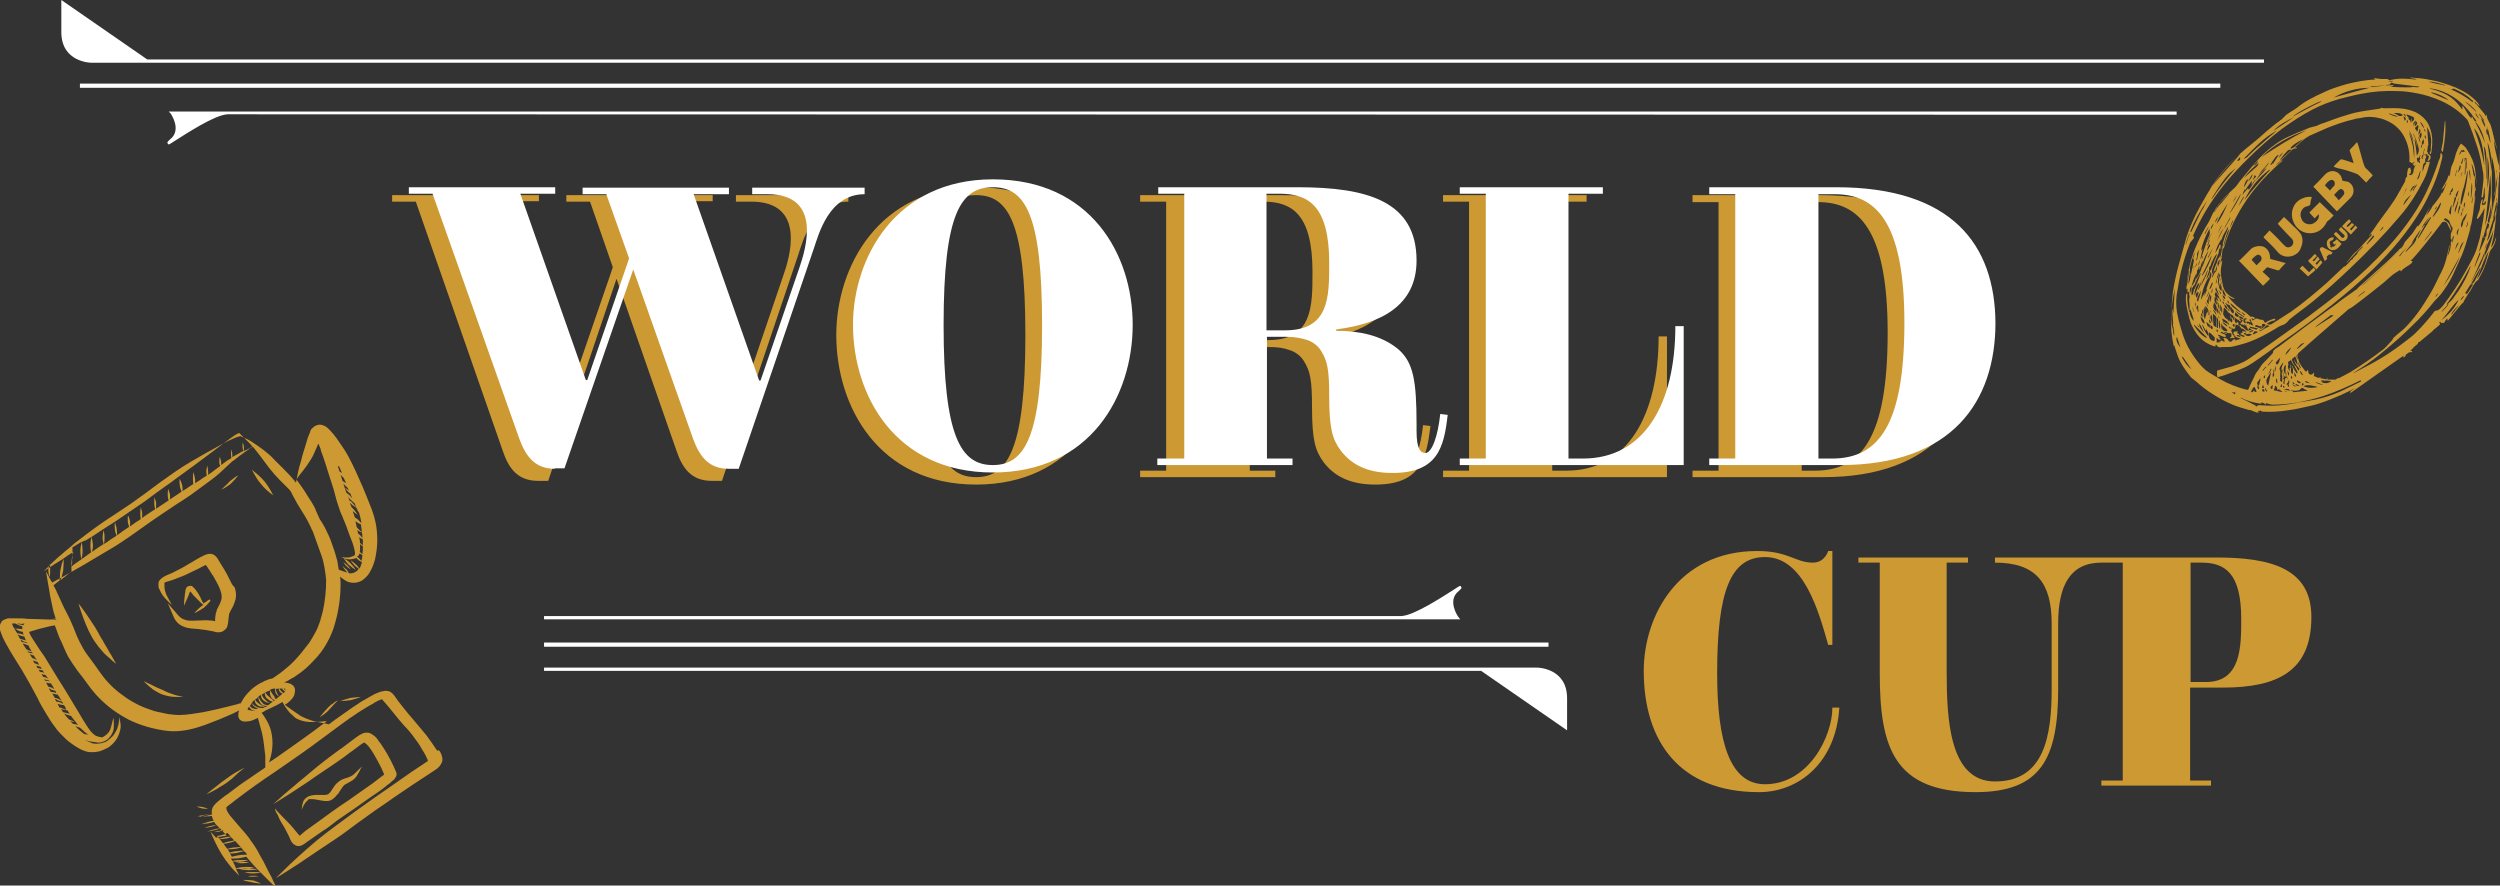 <?xml version="1.0" encoding="utf-8"?>
<!-- Generator: Adobe Illustrator 27.5.0, SVG Export Plug-In . SVG Version: 6.00 Build 0)  -->
<svg version="1.1" id="Calque_1" xmlns="http://www.w3.org/2000/svg" xmlns:xlink="http://www.w3.org/1999/xlink" x="0px" y="0px"
	 viewBox="0 0 538.1 190.6" style="enable-background:new 0 0 538.1 190.6;" xml:space="preserve">
<rect x="0" y="0" width="538.1" height="190.6" fill="#333333" stroke="none"/>
<style type="text/css">
	.st0{fill:#CC9933;}
	.st1{fill:#FFFFFF;}
</style>
<g>
	<path class="st0" d="M495.1,53.7c-0.8,1.6-3.4,2.2-4.8,0.6c-0.9-1.1-2-2.1-3-3.1c-0.1-0.1-0.1-0.2,0-0.3c0.4-0.4,0.8-0.9,1.2-1.3
		c0.8,0.8,1.6,1.5,2.3,2.3c0.3,0.3,0.6,0.7,1,1c0.4,0.5,1.1,0.4,1.5,0c0.4-0.4,0.4-1.1,0-1.5c-1-1-2-2.1-3-3.2c0,0,0,0,0-0.1
		c0.5-0.5,0.9-1,1.3-1.4c0.9,0.8,1.7,1.7,2.6,2.5c0.4,0.4,0.8,0.8,1.1,1.3C495.8,51.6,495.6,52.6,495.1,53.7z M491.5,56.5
		c0.1,0,0.3,0.1,0.5,0.1c-0.5,0.5-1,1-1.4,1.5c-0.1,0.1-0.2,0.1-0.3,0.1c-0.7-0.2-1.3-0.4-2-0.6c-0.2-0.1-0.4-0.1-0.6,0.2
		c-0.2,0.2-0.4,0.4-0.7,0.7c0.6,0.5,1.1,1,1.6,1.5c-0.5,0.6-1,1-1.5,1.5c-1.7-1.8-3.4-3.5-5.2-5.4c0.2-0.1,0.3-0.2,0.4-0.3
		c0.7-0.7,1.5-1.5,2.2-2.2c0.6-0.6,1.9-0.8,2.7-0.5c0.9,0.4,1.4,1.3,1.4,2.3c0,0.3,0.1,0.4,0.3,0.4C489.8,56,490.7,56.3,491.5,56.5z
		 M486.6,55.1c-0.3-0.3-0.6-0.4-1-0.1c-0.3,0.2-0.6,0.5-0.9,0.8c0,0,0,0.2,0,0.2c0.3,0.3,0.6,0.7,1,1.1c0.3-0.3,0.6-0.6,0.9-0.9
		C486.9,55.8,486.8,55.4,486.6,55.1z M182.6,42h-24.2v1.4h3.3c11.9,0,8.3,12,6.9,15.9L160.2,84h-0.3l-14.1-40.7h7.6V42h-31.5v1.4
		h5.1l4.9,14.1l-0.6,1.8L122.8,84h-0.3l-14.1-40.7h7.6V42H84.4v1.4h5.1L108.2,97c1.3,3.9,3.3,6.5,7.6,6.5h2.2L132.7,60l12.9,37
		c1.3,3.9,3.3,6.5,7.6,6.5h2.2l16.3-48.3c1-3,3.2-11.8,10.9-11.8V42z M527.5,49.6C527.5,49.6,527.5,49.6,527.5,49.6
		C527.5,49.7,527.5,49.6,527.5,49.6z M477.1,74.3c0-0.1-0.1-0.1-0.2-0.1c0,0.1,0,0.2-0.1,0.4c-0.4-0.1-0.9-0.3-1.3-0.5
		c-1.7-0.8-2.8-2.2-3.6-3.8c-0.6-1.1-0.8-2.4-1.1-3.6c-0.2-1-0.4-2-0.3-3c0-0.3,0.1-0.5,0.3-0.6c-0.1,1.4,0.1,2.7,0.4,4.1
		c0,0,0.1,0,0.1-0.1c0-0.8,0-1.6-0.1-2.4c0-0.3,0-0.5,0.1-0.8c-0.1-0.4-0.1-0.7-0.2-1.1c-0.1,0-0.2,0-0.3,0.1c0-0.3,0.1-0.5,0.1-0.8
		c0,0,0,0,0,0c-0.1,0.1-0.2,0.2-0.2,0.3c0-0.1-0.1-0.3-0.1-0.4c0.1-1.6,0.3-3.2,0.7-4.8c0.8-3.4,2.3-6.5,4.1-9.4
		c0.3-0.5,0.5-1.1,0.8-1.7c0.8-1.5,1.8-2.8,3-4c0.6-0.6,1.3-1.2,1.9-1.8c0.4-0.4,0.7-0.9,1-1.3c1.8-2.1,3.4-4.3,5.5-6.2
		c1.5-1.4,3.2-2.6,5-3.4c1.3-0.6,2.7-1.2,4-1.7c0.6-0.3,1.3-0.4,2-0.6c0.5-0.2,1-0.5,1.5-0.6c1.6-0.6,3.2-1.2,4.9-1.7
		c1.2-0.4,2.5-0.7,3.8-0.9c1.1-0.2,2.2-0.3,3.3-0.5c0.2,0,0.3-0.1,0.5-0.2c0.1,0,0.3,0.1,0.5,0.1c1.4,0,2.8-0.1,4.2,0.1
		c1.2,0.2,2.4,0.5,3.4,1.2c1.2,0.8,2,1.8,2.4,3.2c0.5,1.4,0.5,2.9,0.3,4.4c0,0.3-0.1,0.7-0.2,1c-0.3-0.2-0.3-0.3-0.1-0.6
		c0.1-0.1,0.1-0.2,0.1-0.3c0-0.2,0-0.4,0-0.6c0.2-1.3,0.1-2.6-0.5-3.8c-0.1-0.2-0.2-0.4-0.3-0.6c0.1,1.3,0.2,2.7,0.3,4.1
		c0,0,0,0,0,0c0-0.1-0.1-0.1-0.1-0.2c-0.1,0.6-0.1,1.1-0.2,1.6c0.1,0,0.1,0,0.2-0.1v0.5c0.1-0.1,0.1-0.1,0.1-0.1
		c0.1,0.1,0.2,0.2,0.3,0.3c0.2,0.1,0.2,0.5,0.1,0.8c-0.1,0.2-0.3,0.4-0.5,0.5c0,0-0.1,0-0.1-0.1c0.1-0.3,0.2-0.5,0.3-0.8
		c0-0.1,0-0.2-0.1-0.3c0,0-0.1,0-0.2,0c0-0.1,0-0.2,0-0.3c-0.3,0-0.5,0.1-0.8,0.1c0.1,0.1,0.1,0.1,0.2,0.1c0.3,0,0.4,0.1,0.3,0.4
		c-0.1,0.2-0.2,0.4-0.2,0.6c0,0.1,0,0.3,0,0.4c-0.1,0.2-0.2,0.4-0.4,0.5c-0.1,0.5-0.2,1.1-0.2,1.6c0.4-0.5,0.2-1.3,0.9-1.7
		c-0.4-0.1-0.2-0.3-0.1-0.3c0.2,0,0.5-0.1,0.8-0.1c0,0.2-0.1,0.3-0.1,0.5c-0.3,1.1-0.6,2.3-1.2,3.4c-1.4,2.8-3.1,5.5-5.2,7.9
		c-3.3,3.9-6.9,7.6-10.6,11.1c-2.6,2.5-5.3,4.9-8.1,7.2c-1.6,1.3-3.2,2.4-4.8,3.7c-0.1,0.1-0.3,0.2-0.4,0.4c-0.4,0.5-0.9,0.9-1.4,1
		c-0.6,0.2-1,0.5-1.5,0.8c-1.8,1.1-3.7,2.1-5.6,2.8c-1.1,0.4-2.3,0.7-3.5,1c-0.5,0.1-1.1,0.1-1.7,0.1c-0.2,0-0.3,0-0.5,0
		C477.7,74.8,477.4,74.8,477.1,74.3z M483.1,72.4c0,0,0-0.1,0-0.1c-0.3-0.1-0.6-0.3-0.9-0.4c0,0,0.1-0.1,0.2-0.2
		c0.1,0,0.2,0,0.3-0.1c0-0.1-0.1-0.2-0.1-0.3c0.1,0,0.2,0,0.3,0c0.2,0,0.4,0.1,0.6,0.1c0,0,0-0.1,0-0.1c-0.4-0.2-0.6-0.6-1.1-0.6
		c-0.2-0.5-0.8-0.9-0.9-0.7c-0.1-0.1-0.2-0.1-0.3-0.2c0,0.2,0,0.4-0.1,0.5c0,0,0,0,0,0c0.1,0.5-0.3,0.5-0.5,0.5
		c-0.1-0.1-0.2-0.2-0.2-0.3c0,0-0.1,0-0.1,0.1c0,0.1,0,0.2,0.1,0.4c0,0.1,0,0.1,0,0.2c0,0-0.1,0-0.1-0.1c-0.1-0.1-0.2-0.1-0.2-0.1
		c0.2,0.3,0.4,0.7,0.5,1.1c0.1,0.2,0.2,0.2,0.4,0.1c-0.1-0.2-0.2-0.3-0.3-0.5c0-0.1,0.1-0.2,0.1-0.3c0.3,0,0.6-0.1,0.9-0.1
		c-0.1,0.1-0.1,0.2-0.2,0.4c0.2,0.1,0.3,0.1,0.4,0.2c0,0.1,0.1,0.2,0.1,0.3c0.1,0,0.3,0,0.4,0.1c0.2,0.1,0.4,0.2,0.6,0.3
		C482.9,72.5,483,72.5,483.1,72.4z M481.8,72.1c-0.1,0-0.2,0-0.4,0.1c0,0,0,0.1,0,0.1c0.3,0.1,0.6,0.2,0.9,0.3c0,0,0,0,0-0.1
		C482.2,72.4,482,72.3,481.8,72.1C481.8,72.1,481.8,72.1,481.8,72.1z M479.1,63.8c-0.1-0.7-0.5-1.1-0.7-1.7
		C478.3,63,478.5,63.5,479.1,63.8z M478.4,63.5c-0.1,0.3,0.2,0.7,0.5,0.9C479.1,63.9,478.6,63.7,478.4,63.5z M478.3,64.2
		c0.1,0.2,0.3,0.4,0.4,0.6c0,0,0.1-0.1,0.1-0.1c-0.2-0.2-0.3-0.4-0.5-0.5C478.4,64.1,478.3,64.2,478.3,64.2z M478.8,65.5
		c-0.1,0.4,0.2,0.9,0.6,1.1C479.5,66.1,479.1,65.8,478.8,65.5z M478.6,65.5c0.2-0.4,0-0.5-0.2-0.6c0,0-0.1,0-0.1,0
		C478.4,65.1,478.5,65.3,478.6,65.5z M478.5,66.2C478.4,66.2,478.4,66.2,478.5,66.2l-0.1,0.9c0,0,0.1,0,0.1,0
		C478.4,66.8,478.6,66.5,478.5,66.2z M479,71.3c0.1,0,0.3,0,0.4,0c0-0.2,0-0.4-0.1-0.4c-0.3-0.3-0.6-0.6-1-0.9c0,0.1,0,0.3,0,0.5
		C478.4,71.1,478.4,71.1,479,71.3z M479.4,70.3c0.1-0.3-0.4-0.7-1.1-1C478.6,69.8,479,70,479.4,70.3z M479.5,69.7
		c0-0.2,0-0.4-0.1-0.5c-0.3-0.2-0.6-0.4-1-0.6c0,0-0.1,0-0.1,0.1c0.1,0.2,0.1,0.4,0.2,0.5C478.8,69.4,479.1,69.5,479.5,69.7
		C479.4,69.7,479.4,69.7,479.5,69.7z M479.5,68.8c0-0.6,0-1.1,0-1.7c0-0.1,0-0.1-0.1-0.2c-0.2-0.2-0.4-0.4-0.7-0.7
		c-0.1,0.5-0.1,0.9-0.2,1.3c0,0.1,0,0.2,0.1,0.3C478.8,68.3,479.1,68.6,479.5,68.8C479.4,68.9,479.4,68.9,479.5,68.8z M480,66.7
		c0.1-0.5,0.1-0.9-0.1-1c-0.1-0.1-0.3-0.1-0.5-0.2c0,0,0,0,0,0c-0.1-0.1-0.2-0.2-0.3-0.3c0,0-0.1,0-0.1,0.1
		C479.3,65.8,479.6,66.2,480,66.7z M479.9,65.4C479.9,65.3,479.9,65.3,479.9,65.4c-0.1-0.3-0.3-0.6-0.4-0.8
		C479.4,65,479.4,65.1,479.9,65.4z M484.5,69.4c-0.4-0.1-0.7-0.2-0.9-0.2c0,0,0,0.1-0.1,0.1c0,0.1,0.1,0.3,0.1,0.3
		c0.2,0.1,0.3,0,0.5,0c0,0.1,0,0.2,0,0.3c0.1-0.1,0.2-0.1,0.3-0.2c0,0.3,0.3,0.3,0.6,0.3c-0.1-0.2-0.2-0.4-0.3-0.5
		c0-0.1-0.1-0.2-0.1-0.2c-0.1-0.2-0.1-0.4-0.2-0.6c0,0-0.2,0-0.2,0c0,0.1,0,0.2,0,0.3C484.3,69.1,484.4,69.2,484.5,69.4z
		 M484.7,70.9c-0.3-0.1-0.4-0.2-0.6-0.3c-0.1,0.2-0.1,0.3-0.2,0.5c0-0.1-0.1-0.2-0.1-0.3c-0.1-0.3-0.2-0.6-0.6-0.7
		c-0.3-0.1-0.6-0.3-1-0.4c0.1-0.2,0.3-0.3,0.4-0.5c0.1-0.1,0.1-0.3,0.1-0.3c-0.2-0.1-0.4-0.2-0.7-0.3c0,0,0,0,0,0.1
		c0.1,0.1,0.2,0.2,0.4,0.4c-0.4,0.3-0.4-0.3-0.8-0.3c0,0.2-0.1,0.4-0.1,0.6c0.1,0,0.1-0.1,0.2-0.1c0,0.1,0.1,0.2,0.1,0.3
		c-0.1,0.3,0.1,0.4,0.3,0.5c0-0.1,0-0.1,0.1-0.2c0.1,0.1,0.1,0.3,0.2,0.3c0.3,0.2,0.6,0.4,0.9,0.7C483.8,71.4,484.2,71.1,484.7,70.9
		z M484.1,71.4c0,0,0,0.1,0,0.1c0.1,0,0.2,0.1,0.3,0c0.2-0.1,0.5-0.2,0.7-0.3C484.7,70.9,484.5,71.3,484.1,71.4z M481.4,69.6
		c0.3-1,0.3-0.7-0.3-1.2C481.1,68.8,480.8,69.3,481.4,69.6z M481.8,68.3c0-0.2,0.1-0.4,0-0.5c-0.2-0.2-0.4-0.4-0.7-0.6
		C481,68,480.9,67.9,481.8,68.3z M483.5,70.2l0.1-0.1c-0.2-0.1-0.4-0.2-0.6-0.3c0,0,0,0.1-0.1,0.1C483.1,70,483.3,70.1,483.5,70.2z
		 M483.7,68.7c-0.4-0.3-0.4-0.3-0.7,0c-0.1-0.1-0.3-0.3-0.4-0.4c-0.2-0.1-0.4-0.2-0.6-0.3c-0.1,0.4,0.1,0.6,0.4,0.6
		c0.1,0,0.3,0.1,0.4,0.1c0.1,0,0.2,0.1,0.1,0.2c-0.1,0.4,0.1,0.6,0.5,0.7c0-0.2-0.1-0.3-0.1-0.4c-0.1-0.2-0.1-0.4,0.1-0.5
		C483.5,68.7,483.6,68.7,483.7,68.7z M483.2,67.7c-0.2-0.2-0.4-0.3-0.6-0.5c0,0,0,0-0.1,0.1c0.2,0.2,0.4,0.4,0.6,0.6
		C483.1,67.8,483.2,67.8,483.2,67.7z M481.1,66.8c0.5,0.7,1.2,1.1,1.9,1.5c0,0,0,0,0.1-0.1C482.4,67.7,481.7,67.2,481.1,66.8z
		 M482.3,67.2c-0.7-0.6-1.4-1.3-2.1-1.9c0,0-0.1,0-0.1,0.1c0.1,0.2,0.2,0.3,0.3,0.5c0.3,0.3,0.6,0.5,0.9,0.7c0.3,0.3,0.7,0.5,1,0.7
		C482.3,67.3,482.3,67.2,482.3,67.2z M480.8,68c-0.2,0.6-0.2,0.8,0.1,1C480.9,68.7,481.1,68.4,480.8,68z M480.5,66.5
		c-0.1-0.1-0.2-0.3-0.3-0.5c-0.3,0.5-0.1,1.2,0.5,1.5C480.9,67.1,480.9,66.8,480.5,66.5z M480.5,68.6c0.3-0.6,0.2-0.7-0.4-1
		C480,68.1,480.3,68.3,480.5,68.6z M480.8,70.3c0,0,0.1,0,0.2,0c0-0.1,0-0.2,0-0.2c0-0.3-0.1-0.4-0.4-0.3
		C480.5,70,480.6,70.2,480.8,70.3z M480,68.2c0.2,0.4-0.3,1,0.4,1.2C480.6,69,480.5,68.6,480,68.2z M480,67
		c-0.1-0.2-0.3-0.4-0.5-0.6C479.4,66.8,479.8,66.9,480,67C480,67.1,480,67.1,480,67z M479.5,67.2c0,0.5,0,1,0,1.5
		c0,0.1,0.1,0.3,0.2,0.4c0.1,0,0.1,0,0.2,0c0-0.1,0.1-0.3,0.1-0.4c0-0.3,0-0.6,0.1-0.9C480,67.5,479.9,67.3,479.5,67.2z M479.5,69.4
		c0,0.2,0.1,0.3,0.1,0.6C479.9,69.7,479.7,69.5,479.5,69.4z M479.7,70.3c0.1,0.2,0.2,0.3,0.3,0.5c0,0,0.1,0,0.1-0.1
		C480.1,70.4,480.1,70.4,479.7,70.3z M484.7,72c-0.5-0.3-1-0.1-1.5,0c0.1-0.1,0.2-0.2,0.3-0.3c0,0,0,0,0-0.1c-0.2,0-0.4,0.1-0.6,0.2
		C483.4,72.3,484,72.6,484.7,72z M486,71.5c-0.3-0.2-0.5-0.3-0.8-0.1c-0.1,0.1-0.2,0.3-0.3,0.5c0,0,0.1,0,0.1,0.1
		C485.4,71.8,485.7,71.6,486,71.5z M486,70.7c-0.6-0.1-1.1-0.3-1.7-0.4c-0.1,0.1-0.1,0.2,0.1,0.3c0.3,0.1,0.5,0.1,0.8,0.2
		C485.7,71,485.7,71,486,70.7z M487,70.2c0,0.1-0.1,0.1-0.1,0.2c-0.2,0.2-0.5,0.4-0.7,0.5c0.6-0.1,1.1-0.4,1.5-1
		c-0.2-0.1-0.4-0.2-0.6-0.2c-0.1,0-0.2,0-0.2,0.1c0,0.1,0,0.1,0,0.2C486.8,70.1,486.8,70.1,487,70.2c-0.3,0-0.5,0-0.6,0
		c-0.2,0-0.4-0.1-0.6-0.2c-0.2-0.1-0.4,0-0.4,0.3c0.2,0.1,0.5,0.1,0.7,0.2c0.3,0.2,0.5,0,0.7-0.1C486.7,70.3,486.8,70.2,487,70.2
		C486.9,70.2,486.9,70.2,487,70.2C486.9,70.2,487,70.2,487,70.2z M488.5,70.2c-0.6-0.3-0.6-0.3-1,0.2c-0.4,0.4-0.8,0.7-1.3,0.8
		c0.1,0.1,0.3,0.1,0.3,0.1C487.1,70.9,487.8,70.5,488.5,70.2z M511,50.8c-0.1,0-0.1-0.1-0.2-0.1c-0.5,0.6-1,1.2-1.4,1.8
		c0,0,0.1,0.1,0.1,0.1c0.4-0.5,0.9-0.9,1.3-1.4C510.9,51.1,511,50.9,511,50.8z M513,48.8C513,48.8,512.9,48.7,513,48.8
		c-0.3,0.2-0.5,0.5-0.7,0.8c0,0,0.1,0,0.1,0.1C512.6,49.3,513,49.2,513,48.8z M517.1,42.5c0.3-0.6,0.6-1.3,0.9-1.9c0,0-0.1,0-0.1,0
		C517.7,41.2,517.4,41.8,517.1,42.5C517.1,42.4,517.1,42.5,517.1,42.5z M519,41.9C519,41.8,519,41.8,519,41.9
		c-0.7,0.6-1.5,1.2-1.7,2.3C517.9,43.4,518.5,42.6,519,41.9z M519.8,40c-0.3-0.2-1,0.7-1,1.3C519.1,40.9,519.4,40.4,519.8,40z
		 M520.2,39.8c0,0-0.1-0.1-0.1-0.1c-0.3,0.4-0.5,0.8-0.8,1.3c0,0,0.1,0.1,0.1,0.1C519.7,40.6,520,40.2,520.2,39.8z M521,36.9
		c0,0-0.1,0-0.1-0.1c-0.2,0.6-0.4,1.3-0.7,1.9C520.9,38.3,520.8,37.5,521,36.9z M520.3,34.8c0.1,0,0.1,0,0.2,0c0,0,0,0,0,0
		c0.1-0.1,0.2-0.3,0.3-0.4c0.2-0.2,0.2-0.3,0-0.4c0.1-0.2,0.1-0.4,0.2-0.6c0,0-0.1,0-0.1,0c-0.1,0.2-0.2,0.4-0.3,0.6
		c-0.1,0-0.1-0.1-0.2-0.1C520,34.2,520.4,34.5,520.3,34.8z M520.3,31.7c-0.2-0.6-0.3-1.2-0.5-1.7c0,0-0.1,0-0.1,0
		c0.2,1.2,0.4,2.4,0.5,3.5c0.1-0.2,0.2-0.3,0.3-0.5c0.1-0.4,0.2-0.7,0.1-1.1c-0.2-0.7-0.4-1.5-0.7-2.2c-0.1-0.3-0.3-0.6-0.4-0.9
		c0,0-0.1,0-0.1,0C519.9,29.8,520.2,30.7,520.3,31.7z M518.5,28.5c0.3,0.9,0.6,1.9,0.8,2.8c0.2,1,0.2,1.9,0.3,2.8
		C519.8,32.1,519.5,30.2,518.5,28.5z M519.5,30.5c-0.2-1-0.5-1.7-1-2.5C518.8,28.8,519.1,29.6,519.5,30.5z M520.5,29.4
		c0.1,0.5,0.3,0.9,0.4,1.3C521,30.4,520.8,29.7,520.5,29.4z M521,29.8c0.3-0.7,0.3-1.1,0.1-1.3C520.8,28.9,520.5,29.3,521,29.8z
		 M520.5,34.8c0.1,0.1,0.2,0.2,0.3,0.3c0,0,0.1,0,0.1,0c0-0.2-0.1-0.3-0.1-0.6C520.6,34.6,520.6,34.7,520.5,34.8z M521.3,31.2
		c0,0-0.1,0-0.1,0c-0.2,0.2-0.1,0.4-0.1,0.6c0,0,0.1,0,0.1,0C521.2,31.7,521.3,31.4,521.3,31.2z M522,29.1c-0.3,0.3,0,0.5,0.1,0.8
		C522.3,29.6,522,29.3,522,29.1z M522.1,28.4c-0.1-0.2-0.1-0.5-0.2-0.7C521.7,28,521.8,28.2,522.1,28.4z M521.8,32
		c-0.1,0.4-0.2,0.9-0.3,1.3c0,0,0,0.1-0.1,0.1c-0.1,0.2-0.1,0.4-0.2,0.6c0,0,0.1,0.1,0.2,0.2c0,0,0.1-0.1,0.1-0.1
		c-0.2-0.3,0.1-0.4,0.1-0.6c0,0,0,0,0,0c0-0.2,0-0.4,0.1-0.6c0-0.3,0.1-0.5,0.2-0.8C521.8,32,521.8,32,521.8,32z M521.6,29.9
		c-0.4,0.8-0.4,1.1-0.2,1.3C521.8,30.8,521.8,30.6,521.6,29.9z M520.9,26.3c0,0.1,0.1,0.1,0.1,0.2c0.2,0.4,0.5,0.8,0.7,1.1
		C521.8,27.3,521.3,26.4,520.9,26.3z M520.5,29c0.5-0.4,0.6-0.9,0.3-1.3C520.7,28.1,520.6,28.5,520.5,29z M520.4,26.9
		c-0.2,0.2-0.3,0.4-0.5,0.5c0,0-0.1,0.2-0.1,0.2c0.1,0.2,0.3,0.5,0.5,0.8C520.6,27.1,520.6,27.1,520.4,26.9z M519.9,25.9
		c0,0.4-0.1,0.8-0.1,1.3C520.4,26.6,520.4,26.6,519.9,25.9z M519.8,26.1c-0.4,0.1-0.4,0.7-0.2,1.1C519.7,26.9,519.7,26.5,519.8,26.1
		z M518,24.8c0.1,0.2,0.3,0.3,0.4,0.5c0,0.4,0.2,0.6,0.4,0.6c0,0.2,0.1,0.4,0.1,0.5c0,0,0.1,0,0.1,0v-0.9c0,0,0.1,0,0.1,0v0.7
		c0.6-0.3,0.7-0.8,0.2-1.1c-0.4-0.2-0.9-0.3-1.3-0.5C518.1,24.7,518,24.7,518,24.8z M518,26c0,0.1,0.1,0.3,0.1,0.4
		c0.1,0,0.1,0,0.2-0.1c0-0.2-0.1-0.3-0.1-0.5C518.1,26,518,26,518,26z M517.3,24.6c0.2,0.2,0.4,0.4,0.5,0.6
		C517.8,24.7,517.7,24.5,517.3,24.6z M517.3,25c0.1,0.4,0.2,0.6,0.3,1C518,25.6,517.9,25.4,517.3,25z M515.2,24.4
		c0.3,0.1,0.7,0.2,0.9,0.4c0.4,0.3,0.7,0.2,1.1,0C516.9,24.4,516.1,24.2,515.2,24.4z M514.2,24.5c0.6,0.3,1.2,0.6,1.8,0.6
		c0,0,0-0.1,0-0.1c-0.6-0.2-1.2-0.4-1.8-0.6C514.2,24.4,514.2,24.4,514.2,24.5z M496.3,29.7c-0.4,0.3-0.7,0.6-1.1,0.9
		c-0.4,0.4-0.8,0.7-1.3,1.1c0.2,0,0.3,0.1,0.5,0.1c0,0,0,0.1,0,0.1c-0.3,0.1-0.7,0-1,0.3c-1.1,1.1-2.2,2.1-3.3,3.1
		c-0.1,0.1-0.1,0.1-0.2,0.2c0.3-0.1,0.5-0.3,0.7-0.5c0.2-0.2,0.4-0.4,0.6-0.5c0,0,0,0,0.1,0.1c-6,5.1-10.5,11.2-12.7,19
		c0-0.1-0.1-0.2-0.1-0.3c-0.3,0.7-0.1,1.4-0.4,2.1c0.1,0,0.2,0,0.2,0c-0.3,0.4-0.4,0.8-0.3,1.2c0.1-0.2,0.1-0.3,0.2-0.5
		c0,0,0,0,0.1,0c0,0.1,0,0.1,0,0.2c-0.1,0.7-0.3,1.4-0.3,2c0,1,0.2,1.9,0.4,2.9c0.1,0.6,0.3,1.2,0.7,1.7c0.5,0.5,1,1,1.6,1.2
		c0.1,0,0.2,0.1,0.3,0.2c-0.6,0.1-1-0.3-1.5-0.6c0.3,0.4,0.6,0.8,0.9,1.1c0.3,0.3,0.7,0.7,1,1c0.6,0.5,1.3,1,2,1.5
		c0.3,0.2,0.6,0.5,0.9,0.8c0.1,0,0.2,0.1,0.2,0.1c0.4-0.2,0.6,0.2,0.9,0.2c-0.3,0.4-0.5,0.4-0.7,0c-0.3,0.3,0.3,0.4,0.1,0.6
		c0.2-0.1,0.3-0.1,0.4-0.2c0.2-0.2,0.4-0.3,0.7-0.2c0.2,0.1,0.4,0.1,0.6,0.2c0.2,0.1,0.3,0.1,0.3-0.2c0,0,0,0,0,0
		c0,0.1,0,0.2,0.1,0.3c0.1,0,0.2-0.1,0.2-0.1c0,0.1,0.1,0.1,0.1,0.2c0,0.1,0.1,0.1,0.1,0.2c0.2,0.3,0.3,0.3,0.6,0.1
		c0.1-0.1,0.2-0.2,0.3-0.2c0.5-0.2,1-0.5,1.5-0.5c0.1,0.3-0.1,0.4-0.3,0.4c-0.5,0.1-1,0.3-1.5,0.7c0.3,0.2,0.8,0.2,1,0.1
		c1.4-0.9,2.8-1.8,4.2-2.7c2.7-1.9,5.3-4.1,7.8-6.3c1.2-1.1,2.4-2.3,3.6-3.4l0,0c0.1,0,0.2-0.1,0.3-0.1c0.3-0.3,0.6-0.6,0.9-0.9
		c0.1-0.2,0.3-0.4,0.4-0.5c0.3,0,0.3-0.2,0.4-0.4c0.3-0.3,0.6-0.6,0.9-0.9c0-0.1,0-0.2,0.1-0.3c0.3-0.4,0.7-0.7,1-1.1
		c0,0,0.1-0.1,0.1-0.2c-0.1,0.1-0.1,0.1-0.2,0.1c-0.8,0.8-1.6,1.6-2.4,2.5c-0.3,0.3-0.6,0.7-0.9,1c0,0,0-0.1,0-0.1
		c0.7-0.8,1.2-1.7,2.1-2.4l0,0c0.1-0.1,0.2-0.1,0.2-0.2c0.5-0.5,1-1,1.4-1.5c0.5-0.5,1-1.1,1.5-1.6c0.1-0.1,0.3-0.3,0.1-0.5
		c-0.2,0.2-0.3,0.3-0.5,0.5c0-0.1,0-0.2,0.1-0.2c0.6-0.8,1.2-1.6,1.7-2.4c1.6-2.3,3.4-4.4,4.7-6.9c0.1-0.2,0.3-0.4,0.4-0.7
		c0.3-0.5,0.6-1.1,0.9-1.6c0-0.1,0-0.2,0-0.2c0-0.3,0.2-0.7,0.4-0.8c0-0.2,0-0.4,0-0.6c0-0.2,0.1-0.4,0.1-0.6
		c0.1-0.6,0.2-0.7,0.6-0.7c0,0.1,0,0.3,0.1,0.4c0.1,0.1,0,0.8-0.1,0.9c0,0,0,0-0.1,0c-0.1,0-0.2,0.1-0.2,0.1
		c0.1,0.1,0.2,0.2,0.3,0.2c0.4,0,0.7-0.5,0.7-0.9c0-0.2,0-0.3,0.1-0.5c0.1-0.3,0.2-0.6,0.4-0.8c0,0,0,0-0.1,0
		c-0.1,0.1-0.1,0.2-0.2,0.3c-0.1-0.2-0.3-0.4-0.5-0.6c0.2,0,0.2,0,0.3,0c0.1-0.1,0.1-0.2,0.2-0.3c-0.1,0-0.2,0-0.3,0.1
		c-0.3,0.2-0.4,0.1-0.5-0.1c-0.1,0-0.1,0-0.2,0.1c0-0.1-0.1-0.2-0.1-0.3c0.1-1.7-0.2-3.3-0.9-4.8c-0.6-1.4-1.6-2.5-2.8-3.3
		c-1.1-0.7-2.2-1.1-3.4-1.3c-1.1-0.2-2.3-0.2-3.4,0.1c-0.5,0.1-1,0.1-1.5,0.3c-1.9,0.4-3.8,1.1-5.6,1.8c-1.1,0.5-2.3,1-3.4,1.5
		C497.5,29,496.9,29.3,496.3,29.7z M477.4,70.6c0-0.6,0-1.2,0-1.8c0-0.1-0.1-0.3-0.1-0.4c0,0-0.1,0-0.1,0c0,0.6-0.1,1.2-0.1,1.8
		C477.1,70.5,477.2,70.6,477.4,70.6z M477.1,70.9c0,0.2-0.1,0.4,0.2,0.6C477.4,71.3,477.5,71,477.1,70.9z M475.9,70.1
		c-0.1,0.6,0,0.7,0.3,0.8C476.2,70.6,476.4,70.2,475.9,70.1z M475.8,70.6c0-0.3,0.1-0.7-0.3-0.8C475.6,70.1,475.3,70.5,475.8,70.6z
		 M475.9,69.5c-0.1-0.3-0.2-0.5-0.3-0.8c-0.2,0.5-0.1,0.6,0.2,0.9C475.8,69.6,475.8,69.5,475.9,69.5z M471.9,60.9
		c-0.1,0.2-0.1,0.4-0.1,0.5c0,0,0.1,0,0.1,0c0.3-0.5,0.6-0.8,0.7-1.4c0-0.1,0.1-0.3,0.1-0.4v0.5c0.8-1.2,1.4-2.5,1.4-3.9
		c0,0-0.1,0-0.1,0c-0.2,0.7-0.4,1.3-0.6,2v-0.9c-0.1,0-0.1,0.1-0.1,0.1c-0.1,0.2-0.1,0.5-0.2,0.6c-0.2,0.1-0.2,0.3-0.2,0.4
		c0,0.4-0.1,0.8-0.1,1.3v-0.9C472.4,59.5,472.1,60.2,471.9,60.9z M472,58.5c0.1-0.4,0.2-0.8,0.3-1.2c0,0-0.1,0-0.1,0
		C472.2,57.6,472.1,58,472,58.5C472,58.4,472,58.4,472,58.5z M472.8,56.6c-0.1,0.3-0.2,0.7-0.4,1C472.8,57.2,472.9,56.9,472.8,56.6z
		 M479.9,49.1c0.3-0.5,0.6-1.1,0.8-1.6c0,0-0.1,0-0.1-0.1C480.3,48,480.1,48.5,479.9,49.1C479.8,49.1,479.9,49.1,479.9,49.1z
		 M479.4,50c-0.2,0.6-0.4,1.3-0.6,2c-0.1,0.4-0.2,0.7-0.2,1.1c0,0,0,0,0,0c0.4-1.2,0.8-2.5,1.3-3.8C479.7,49.6,479.4,49.8,479.4,50z
		 M480.1,46.9c0,0-0.1,0-0.1-0.1c-0.4,0.7-0.8,1.5-1.2,2.2c0,0,0.1,0,0.1,0C479.3,48.3,479.7,47.6,480.1,46.9z M479.5,43.8
		c-0.9,1.4-1.9,2.8-2.4,4.4C478.2,46.9,478.8,45.3,479.5,43.8z M477.2,51.9C477.2,51.9,477.3,51.9,477.2,51.9
		c0.5-0.9,0.9-1.8,1.4-2.7C477.9,50,477.6,51,477.2,51.9z M477.3,50.4c0.3-0.6,0.6-1.2,0.9-1.8c0,0-0.1,0-0.1,0
		C477.8,49.2,477.5,49.8,477.3,50.4C477.2,50.3,477.3,50.4,477.3,50.4z M477.5,46.6C477.5,46.6,477.4,46.6,477.5,46.6
		c-0.4,0.4-0.7,0.8-0.7,1.3C477.1,47.5,477.3,47,477.5,46.6z M476.8,54.5c0.3-0.6,0.8-1.1,0.9-1.8c0.1,0,0.2,0,0.3,0
		c0,0.3-0.1,0.7-0.1,1c0-0.1-0.1-0.2-0.1-0.2c0,0-0.1,0-0.1,0c-0.1,0.4-0.2,0.9-0.2,1.3c0-0.1,0-0.2,0-0.3c-0.4,1-0.8,2-1.2,3
		c-0.2,0.5-0.3,1-0.1,1.5c0.2-0.5,0.4-0.9,0.5-1.4c0.3-0.8,0.8-1.5,0.7-2.4c0,0.2,0,0.3,0,0.5c0,0,0.1,0,0.1,0
		c0.1-0.2,0.1-0.4,0.2-0.6c0.1,0.4,0.1,0.8-0.2,1.1c-0.3,0.4-0.2,0.8-0.1,1.3c0.1-0.2,0.1-0.5,0.2-0.7c0.1,0,0.1,0,0.1,0
		c0-0.2,0-0.3,0-0.5c0-0.1,0.1-0.2,0.1-0.3c0-0.3,0.1-0.7,0.1-1c0.1-1.1,0.4-2.2,0.7-3.2c0.2-0.7,0.5-1.5,0.8-2.2
		c0.1-0.2,0.2-0.5,0.2-0.7c0,0-0.1,0-0.1,0c-0.4,0.9-1.1,1.6-1.3,2.7c0,0-0.1-0.1-0.1-0.1C477.5,52.5,477,53.4,476.8,54.5z
		 M477.9,59.3c0-0.2-0.1-0.3-0.1-0.5c-0.1,0.3-0.2,0.6-0.3,0.9c0,0,0,0,0,0c-0.2,0.7-0.1,1.3,0,2c0,0,0,0,0,0c0.1-0.7,0.1-1.3,0.2-2
		c0-0.1,0-0.2,0-0.2C478,59.6,477.9,59.4,477.9,59.3z M477.6,61.9c0,0.1,0.1,0.2,0.2,0.3v-1.4C477.7,61.2,477.6,61.5,477.6,61.9z
		 M477.8,65.5c0,0.5-0.2,1.1,0.2,1.5C477.9,66.5,478.2,65.9,477.8,65.5z M478,65c-0.1-0.3,0.1-0.5-0.2-0.7
		C477.8,64.5,477.7,64.8,478,65z M477.8,64.4c-0.1-0.2-0.1-0.3-0.2-0.5c0-0.1-0.1-0.2-0.1-0.2c-0.2-0.3-0.4-0.7-0.6-1c0,0,0,0,0,0
		c0,0.1,0,0.2,0,0.3c-0.3,0.2-0.2,0.4-0.1,0.7c0,0.1,0.1,0.2,0.1,0.4c-0.1,0-0.1-0.1-0.2-0.2c-0.1,0.9-0.1,1.2,0.5,1.7
		c-0.1-0.4-0.1-0.9-0.2-1.3c0.1,0.2,0.3,0.4,0.4,0.5c0,0,0.1,0,0.1,0c-0.1-0.3-0.3-0.7-0.4-1C477.3,64,477.5,64.2,477.8,64.4
		C477.7,64.5,477.7,64.5,477.8,64.4z M477.4,65.9c0,0.2,0.1,0.3,0.1,0.5c0,0,0.1,0,0.1,0c0-0.8-0.1-1.3-0.3-1.5v1.1
		C477.3,65.9,477.3,65.9,477.4,65.9c-0.1-0.1-0.1-0.3,0-0.5C477.4,65.5,477.4,65.7,477.4,65.9z M477.4,66.8c0-0.1,0-0.3-0.1-0.4
		c0,0,0,0-0.1,0v1c0,0,0.1,0,0.1,0C477.4,67.2,477.4,67,477.4,66.8C477.4,66.8,477.4,66.8,477.4,66.8z M477.1,57.2
		C477.1,57.2,477.1,57.2,477.1,57.2c-0.1,0.4-0.2,0.8-0.3,1.2c0,0,0,0-0.1,0c0-0.1-0.1-0.1-0.1-0.2c-0.2,0.5-0.4,1-0.5,1.5
		c0,0,0.1,0,0.1,0c0.2-0.3,0.3-0.7,0.5-1c0.1-0.1,0.2-0.2,0.3-0.3C477.2,57.9,477.2,57.6,477.1,57.2z M477.1,60.2
		c-0.1,0.3-0.1,0.6-0.2,0.8c0.1-0.1,0.2-0.1,0.2-0.2c0-0.2,0.1-0.5,0.1-0.8C477.2,60,477.1,60.1,477.1,60.2z M477.7,63.6
		c-0.2-0.6-0.5-1.1-0.7-1.8c-0.2,0.5-0.2,0.5,0,0.8C477.2,63,477.4,63.3,477.7,63.6C477.7,63.6,477.7,63.6,477.7,63.6z M477.2,60
		c0.1-0.1,0.1-0.1,0.2-0.2c0-0.1,0-0.3,0.1-0.4c0-0.2,0.1-0.5,0.1-0.7c0,0-0.1,0-0.1,0C477.4,59.1,477.2,59.5,477.2,60z M477.9,59.9
		c0.1,0.4,0.1,0.8,0.2,1.2c0,0,0.1,0,0.1,0c-0.1-0.4-0.2-0.8-0.2-1.1C477.9,59.9,477.9,59.9,477.9,59.9z M478.5,52.4
		c0,0-0.1,0-0.1,0c-0.2,1.2-0.5,2.3-0.7,3.5c0,0,0.1,0,0.1,0C478.1,54.7,478.3,53.5,478.5,52.4z M476.2,56.2
		C476.2,56.2,476.2,56.2,476.2,56.2c-0.1,0.1-0.2,0.2-0.2,0.4c-0.1,0.2-0.1,0.4-0.2,0.6c-0.2,0.2-0.4,0.5-0.3,0.8c0,0.1,0,0.2,0,0.2
		c-0.2,0.6-0.4,1.2-0.6,1.8c0,0,0.1,0,0.1,0c0.3-0.6,0.7-1.1,0.7-1.9c0.1,0.1,0.1,0.1,0.1,0.2c0.5-1.2,0.9-2.4,1.4-3.6
		c0,0-0.1,0-0.1,0C476.7,55.1,476.4,55.7,476.2,56.2z M474.3,66.4c-0.3,0.4-0.5,0.8-0.1,1.3C474.2,67.2,474.3,66.8,474.3,66.4z
		 M473.9,67.4c-0.3,0.4-0.2,0.6,0.4,0.9C474.1,68.1,474,67.8,473.9,67.4z M474.4,63.8c0.2-0.5,0.5-1,0.7-1.5c0,0-0.1,0-0.1,0
		C474.7,62.7,474.5,63.2,474.4,63.8C474.3,63.8,474.3,63.8,474.4,63.8z M474.9,64c0.3-0.2,0.6-1,0.5-1.3
		C475.3,63.1,475.1,63.6,474.9,64z M474.7,65.2c0.2,0.3,0.4,0.5,0.5,0.8c0,0,0.1-0.1,0.1-0.1c-0.2-0.3-0.4-0.5-0.5-0.8
		C474.8,65.1,474.8,65.1,474.7,65.2z M475.4,64.5c0.2-0.4,0.3-0.9,0.3-1.3c0,0-0.1,0-0.1,0c-0.1,0.3-0.2,0.6-0.3,0.9
		c0,0,0,0.1,0,0.1c-0.1,0.2-0.3,0.5-0.3,0.7c0,0.2,0.2,0.3,0.4,0.6C475.4,65.1,475.4,64.8,475.4,64.5z M475.9,59.6
		c0.2-0.4,0-0.7,0-1.1c-0.4,0.5-0.3,1.1-0.4,1.6c0-0.2,0-0.4,0-0.6c-1,1.5-1.5,3.2-1.8,5c0.2-0.2,0.3-0.5,0.4-0.7
		c0.2-0.4,0.5-0.8,0.7-1.2C475.1,61.5,475.5,60.5,475.9,59.6z M474.7,59.7c0.2-0.5,0.4-1,0.5-1.5c0,0-0.1,0-0.1,0
		c-0.2,0.5-0.4,1-0.6,1.5C474.6,59.6,474.6,59.6,474.7,59.7z M474.5,59.5L474.5,59.5c-0.3,0.7-0.6,1.4-0.8,2.2
		c0.2-0.4,0.4-0.9,0.6-1.3C474.5,60.2,474.6,59.9,474.5,59.5z M476,55c-0.7,1.5-1.4,2.9-2.1,4.3c0,0,0.1,0,0.1,0
		C474.5,58.9,476.1,55.6,476,55z M473.1,62.5c0.5-0.7,0.6-1.6,0.9-2.3C473.7,60.9,473.2,61.6,473.1,62.5z M473.2,63.6
		c-0.1,0.3-0.2,0.5-0.3,0.8c-0.1,0.2,0,0.4,0.2,0.5c0.2-0.8,0.6-1.5,0.6-2.4C473.6,62.9,473.4,63.3,473.2,63.6z M476.3,53.4
		C476.3,53.4,476.2,53.4,476.3,53.4c-0.4,0.6-0.7,1.3-1.1,2c0,0,0.1,0,0.1,0.1C475.7,54.8,476,54.1,476.3,53.4z M476.1,50
		C476.1,50,476,50,476.1,50c-0.4,0.7-0.7,1.4-1,2.1c0,0,0.1,0,0.1,0C475.5,51.4,475.8,50.7,476.1,50z M475.6,51.5
		c-0.2,0.4-0.3,0.9-0.5,1.3c0,0,0.1,0,0.1,0.1C475.4,52.4,475.6,52,475.6,51.5C475.7,51.5,475.7,51.5,475.6,51.5z M475,54
		C475,54.1,475,54.1,475,54c0.3-0.3,0.4-0.6,0.6-0.9c0.1-0.2,0.2-0.4-0.1-0.5C475.3,53,475.1,53.5,475,54z M474,57.6
		c0.5-1.3,0.9-2.5,1.4-3.7C474.6,55,474,56.5,474,57.6z M473.9,56c0.1-0.3,0.2-0.6,0.3-0.9c0,0-0.1,0-0.1,0
		C474,55.4,473.9,55.7,473.9,56C473.8,56,473.8,56,473.9,56z M473.6,58.8c-0.6,1.1-1.4,2.2-1.3,3.6c0.5-1.2,1-2.4,1.4-3.6
		C473.7,58.8,473.7,58.8,473.6,58.8z M471.7,61.1C471.7,61.1,471.7,61.1,471.7,61.1l0,2.4c0,0,0.1,0,0.1,0c0.1-0.1,0.2-0.1,0.2-0.2
		c0.1-0.4,0.2-0.9,0.3-1.3c0-0.2,0.1-0.5,0.1-0.7c0,0,0,0-0.1,0c-0.2,0.2-0.3,0.5-0.5,0.8C471.8,61.6,471.7,61.4,471.7,61.1z
		 M472.4,63.6c0.3-0.9,0.7-1.7,1-2.6c-0.1,0-0.3,0-0.3,0c-0.1,0.3-0.3,0.5-0.4,0.8C472.5,62.4,472.2,62.9,472.4,63.6z M472.6,66
		c0-0.3,0-0.6-0.1-1C472.4,65.4,472.4,65.7,472.6,66z M472.9,64.1c0.1-0.4,0.2-0.7,0.4-1.2c-0.1,0.1-0.2,0.1-0.3,0.1
		c0-0.1,0-0.2,0-0.3C472.5,63.4,472.5,63.8,472.9,64.1z M472.8,66.6c0-0.1,0.1-0.2,0.1-0.3c0.1,0.3,0,0.7,0.3,0.9
		c0-0.5-0.1-1-0.1-1.5C472.7,66,472.7,66.3,472.8,66.6z M473,69.8c0,0.3,0.1,0.6,0.5,0.7C473.3,70.3,473.1,70.1,473,69.8z
		 M474.4,71.6C474.4,71.6,474.4,71.6,474.4,71.6c-0.3-0.7-0.6-1.3-1-2C473.3,70.5,473.9,71,474.4,71.6z M473.6,68.1
		c0.2,0.6,0.2,1.2,0.9,1.6C474.5,68.9,474.1,68.5,473.6,68.1z M474.6,68.7c0.1-0.5,0.2-0.9,0.4-1.4c0-0.1,0-0.1,0-0.2
		c-0.1-0.3-0.3-0.7-0.4-1c0,0-0.1,0-0.1,0C474.4,67,474.1,67.9,474.6,68.7z M475.1,67.3c0,0,0.1,0,0.1,0c0-0.3,0.1-0.6,0-0.8
		c-0.1-0.3-0.4-0.5-0.6-0.7c0,0,0,0,0,0C474.7,66.3,474.9,66.8,475.1,67.3z M475.2,67.9c0,0,0.1,0,0.1,0c0.1-0.4,0.2-0.8,0.2-1.2
		l-0.1,0C475.4,67.1,475.3,67.5,475.2,67.9z M475.8,66.9c0,0-0.1,0-0.1,0c-0.1,0.3-0.1,0.6-0.2,0.9c0,0,0.1,0,0.1,0
		C475.6,67.5,475.7,67.2,475.8,66.9z M475.8,68.7v-1C475.8,68,475.4,68.3,475.8,68.7z M475.9,63.5c-0.3,0.3-0.4,1.3-0.2,1.5
		C476,64.1,476,64,475.9,63.5z M476.2,69.5c0-0.7,0-1.3-0.2-1.9C475.9,68.2,475.7,68.9,476.2,69.5z M476.3,61.9
		c-0.3,0.6-0.4,1-0.2,1.2c0-0.2,0.1-0.4,0.1-0.6C476.2,62.3,476.2,62.1,476.3,61.9z M476.3,60.9c-0.1,0-0.1,0-0.2-0.1
		c-0.1,0.5-0.5,0.9-0.5,1.4c0,0,0.1,0,0.1,0C476,61.9,476.1,61.4,476.3,60.9z M476.3,66.7c0.2,0.4,0.5,0.7,0.8,1.2
		C477.1,67.5,476.7,66.8,476.3,66.7z M476.3,67.8c0,0.6,0.1,1.3,0.1,1.9c0,0.4,0.2,0.5,0.6,0.7c0-0.6,0-1.1,0.1-1.6
		c0.1-0.7-0.4-0.9-0.8-1.3C476.3,67.6,476.3,67.7,476.3,67.8z M477.1,67.1c0.1-0.9,0.1-1.1-0.5-2C476.2,65.9,476.4,66.7,477.1,67.1z
		 M477.6,67.6c0.1-0.2,0.1-0.5,0.1-0.7c0-0.1-0.1-0.1-0.2-0.2C477.5,67.1,477.5,67.3,477.6,67.6z M477.5,68c0,0.2,0.1,0.3,0.1,0.5
		c0,0,0.1,0,0.1,0c0-0.2-0.1-0.3-0.1-0.5C477.6,67.9,477.5,67.9,477.5,68z M477.8,70.8c0.2-0.6,0-1.7-0.2-2
		C477.5,69.3,477.6,70.7,477.8,70.8z M478,67.9c-0.1-0.2-0.1-0.4-0.2-0.6c0,0-0.1,0-0.1,0C477.8,67.5,477.7,67.8,478,67.9z
		 M478,63.4c0.2-0.5-0.3-0.6-0.4-0.9c0,0-0.1,0-0.1,0C477.7,62.8,477.9,63.1,478,63.4z M478.1,62.7c0.2-0.6,0.1-1.2-0.2-1.8
		c0,0.2,0,0.3,0,0.4c0,0.3-0.1,0.7-0.1,1c0,0,0,0,0,0C477.9,62.4,478,62.5,478.1,62.7C478.1,62.7,478.1,62.7,478.1,62.7z
		 M478.2,67.5c0-0.5,0.2-1.1-0.1-1.6C478.1,66.4,478,66.9,478.2,67.5z M478.3,71c0-0.5,0.1-0.9-0.1-1.4
		C478,69.9,478.1,70.8,478.3,71z M481.9,44.3c0.4-0.6,0.7-1.2,1.1-1.9c0,0-0.1-0.1-0.1-0.1C482.5,43,482.1,43.6,481.9,44.3
		C481.8,44.3,481.8,44.3,481.9,44.3z M483.9,39.1c0.4-0.4,0.8-0.9,1-1.6C484.3,38,484.2,38.6,483.9,39.1z M484,38.5
		c-0.7,0.3-0.8,1-1,1.6c0,0,0.1,0,0.1,0.1C483.4,39.7,483.7,39.1,484,38.5z M484.8,38.9C484.9,38.9,484.9,38.9,484.8,38.9
		c0.3-0.3,0.5-0.6,0.8-0.9c-0.1-0.1-0.1-0.2-0.3-0.3C485.2,38.1,485,38.5,484.8,38.9z M485.4,39c0.8-1,1.8-1.8,2.5-2.9
		C486.8,36.9,486.1,37.9,485.4,39z M488.4,34.9c-0.5,0.5-0.8,1.1-1.3,1.5c-0.5,0.5-0.8,1.1-1.2,1.7
		C486.6,36.9,487.8,36.2,488.4,34.9z M483.1,43.1c1.7-2.3,3.6-4.4,5.5-6.5c0,0-0.1-0.1-0.1-0.1C486.2,38.2,484.3,40.4,483.1,43.1z
		 M492.4,32.4c-0.6,0.6-1.1,1.2-1.6,1.9c0,0,0,0,0.1,0.1c0.8-0.7,1.5-1.4,2.3-2.1c0,0,0-0.1,0-0.1C492.8,32.2,492.5,32.3,492.4,32.4
		z M494.2,31.3c0.1-0.1,0.2-0.2,0.4-0.3c0.4-0.4,0.9-0.8,1.3-1.1c-1.4,0.6-2.9,1.6-2.9,2.1C493.4,32,493.8,31.7,494.2,31.3z
		 M491.4,32.8C491.4,32.8,491.3,32.8,491.4,32.8c-0.4,0.3-0.8,0.7-0.9,1.2C490.8,33.7,491.1,33.3,491.4,32.8z M490.5,33.3
		c-0.5,0.1-1,0.8-1.8,2.1c0,0,0,0,0.1,0.1c0.2-0.1,0.3-0.3,0.4-0.4c0,0,0,0.1,0,0.2C489.7,34.6,490.1,33.9,490.5,33.3z M486.8,33.8
		c3.1-2.1,6.3-4.1,9.7-5.8C492.9,29.3,489.5,31,486.8,33.8z M485,35.7c0.6-0.2,1-0.7,1-1.1C485.6,35,485.3,35.3,485,35.7z
		 M482.9,38.4c0.1-0.1,0.2-0.2,0.3-0.3c0.8-0.7,1.6-1.4,2.5-2.2c0.2-0.2,0.4-0.4,0.4-0.8C484.9,36.1,483.8,37.1,482.9,38.4z
		 M482.6,42c0.4-0.5,0.8-1,1.3-1.5c0,0.1,0,0.2,0.1,0.3c0,0,0.1,0,0.1,0c0.5-0.7,0.9-1.4,1.4-2.1c0,0,0,0-0.1,0
		c-0.2,0.3-0.5,0.6-0.7,1c0,0,0,0-0.1,0c0-0.2,0.1-0.5,0.1-0.7c0,0,0,0-0.1,0c-0.4,0.6-0.9,1.2-1.3,1.9c0-0.1-0.1-0.1-0.1-0.2
		C483,41,482.8,41.5,482.6,42z M480.6,43.6c0.3-0.5,0.6-1,0.9-1.5C481.1,42.5,480.8,43,480.6,43.6z M479.9,45.9
		C479.9,45.9,479.9,45.9,479.9,45.9c0.5-0.4,2.5-3.8,2.4-4.2C481.5,43.1,480.7,44.5,479.9,45.9z M476.6,45.5c0,0,0.1,0.1,0.1,0.1
		c0.2-0.4,0.5-0.7,0.7-1.1c0.3-0.3,0.6-0.7,0.9-1c0.5-0.6,1-1.2,1.5-1.8c-0.1,0-0.1,0-0.2,0.1c-0.5,0.5-1,1.1-1.5,1.6
		c-0.3,0.3-0.5,0.7-0.8,1C477.1,44.9,476.9,45.2,476.6,45.5z M475.9,49.4c0.2-0.4,0.4-0.9,0.6-1.3C476.1,48.5,475.8,48.8,475.9,49.4
		z M474.5,50.3c0,0,0.1,0,0.1,0.1c0.3-0.5,0.5-1,0.8-1.5c0,0-0.1,0-0.1,0C475,49.3,474.8,49.8,474.5,50.3z M474.1,53.5
		c-0.2,0.7-0.3,1.4-0.5,2.2c0,0,0,0,0.1,0c0-0.1,0.1-0.2,0.1-0.2c0.4-1.3,0.9-2.5,1.3-3.8c0.2-0.6,0.7-1.2,0.5-2
		c0-0.1,0-0.3,0.1-0.5c-0.6,0.5-2.1,4.3-1.9,4.9C473.8,53.9,473.9,53.7,474.1,53.5C474,53.5,474.1,53.5,474.1,53.5z M473.4,56
		c-0.1,0.4-0.2,0.8-0.3,1.2C473.4,56.8,473.5,56.4,473.4,56z M472.9,55.2c-0.1,0.3-0.2,0.7-0.2,1c0.5-0.8,0.4-1.8,0.7-2.6
		c-0.2,0.5-0.6,0.8-0.5,1.4C473,55.1,472.9,55.2,472.9,55.2z M471.2,58.3c0,0-0.1,0-0.1,0c-0.2,1.1-0.3,2.2-0.5,3.3c0,0,0.1,0,0.1,0
		C470.9,60.5,471.1,59.4,471.2,58.3z M471.4,59.9c0.1-0.3,0.1-0.7,0.1-1.1c0,0.1,0.1,0.1,0.1,0.2c0.2-1,0.4-1.9,0.6-2.8
		c0-0.1,0-0.3,0-0.4c-0.3-0.1-0.1-0.2-0.1-0.3c0.1-0.3,0.2-0.7,0.3-1c0,0-0.1,0-0.1,0c-0.4,1.1-0.8,2.2-1,3.4c0,0,0.1-0.1,0.1-0.1
		c-0.1,1.1-0.2,2.1-0.4,3.2c0,0,0.1,0,0.1,0C471.3,60.5,471.4,60.2,471.4,59.9z M471.3,63.3c0.1-0.2,0.1-0.3,0.2-0.5
		c0-0.2,0.1-0.3,0.1-0.5c0-0.2,0-0.3,0-0.5c0,0-0.1,0-0.1,0C471.3,62.3,471.3,62.8,471.3,63.3C471.2,63.3,471.2,63.3,471.3,63.3z
		 M472.2,69.1c-0.1-0.9-0.5-1.6-0.7-2.5C471.1,67.1,471.4,68.3,472.2,69.1z M472.2,67c-0.1-0.3-0.1-0.5-0.2-0.8c0,0-0.1,0-0.1,0
		c0.1,0.3,0.2,0.5,0.2,0.8C472.1,67.1,472.2,67.1,472.2,67z M475,72.6c-0.9-0.9-1.8-1.8-2.7-2.7c0,0-0.1,0.1-0.1,0.1
		c0.7,1.1,1.5,2.1,2.6,2.7C474.9,72.7,475,72.7,475,72.6z M474.8,70.7c0,0.1,0,0.3,0,0.4c0,0,0,0-0.1,0c-0.2-0.4-0.4-0.9-0.7-1.3
		c0,0.5,0.8,2.1,1.3,2.5C475.5,71.6,475,71.2,474.8,70.7z M475.4,70.4c0.2-0.7,0-0.7-0.5-1.1C475,69.7,475,70.1,475.4,70.4z
		 M476.4,72.3c-0.3-0.3-0.6-0.6-0.9-0.8c-0.3,1,0.2,1.9,1.1,1.9C476.8,72.8,476.8,72.7,476.4,72.3z M477.2,73.8
		c0.1-0.1,0.1-0.1,0.2-0.2c0.1,0.1,0.2,0.1,0.3,0.2c0-0.1,0-0.2,0-0.3c0.1,0,0.2,0,0.3,0c0-0.1,0-0.1,0-0.2c0.1,0,0.2,0,0.3,0
		c0.1,0.1,0.2,0.2,0.3,0.2c0.1,0,0.2,0.1,0.2,0.1c0-0.1,0-0.1,0-0.2c0-0.1,0-0.2-0.1-0.4c0,0-0.1-0.1-0.2-0.1
		c0.1-0.1,0.2-0.2,0.2-0.2c0.2,0,0.4,0.1,0.6,0.2c0.1,0.1,0.3,0.2,0.4,0.5c0.1,0.2,0.7,0.2,0.8-0.1c0.2-0.3,0.4-0.3,0.7-0.3
		c-0.1,0.1-0.1,0.1-0.2,0.3c0.5-0.1,0.9-0.3,1.4-0.4c-0.4-0.1-0.8-0.2-1.2-0.4c-0.2-0.4-0.4-0.5-0.6-0.3c0.1,0.1,0.3,0.2,0.4,0.4
		c0,0,0,0.1,0,0.1c-0.3,0-0.7,0.1-1,0.1c0,0,0-0.1,0-0.1c0.1-0.1,0.2-0.2,0.3-0.3c0-0.2,0-0.3,0-0.4c0-0.2-0.1-0.3-0.3-0.3
		c-0.4,0.1-0.8-0.2-1.1-0.2c-0.1,0-0.2-0.1-0.3-0.1c0,0,0,0,0,0.1c0.2,0.1,0.5,0.2,0.7,0.3c0,0,0,0.1,0,0.1
		c-0.3-0.1-0.6-0.2-0.9-0.3c0-0.1-0.2-0.3-0.5-0.1c0.1,0.1,0.3,0.2,0.4,0.3c0.3,0.1,0.8,0.1,0.8,0.7c-0.6,0.1-1.1-0.3-1.6-0.5
		c-0.2,0.4,0.3,0.3,0.3,0.6c-0.1,0-0.2-0.1-0.3-0.1c0.1,0.1,0.2,0.2,0.3,0.3c0.1,0.1,0.2,0.2,0.2,0.2c-0.1,0.1-0.2,0.2-0.4,0.1
		c-0.2-0.1-0.3-0.2-0.5-0.4c0,0.2,0,0.4,0,0.6c0,0,0,0,0.1,0C477,73.5,477.1,73.7,477.2,73.8z M525.3,32.9c0,0.6-0.1,1.2-0.4,1.7
		c-0.2,0.5-0.3,1-0.5,1.5c-0.5,1.3-0.9,2.5-1.5,3.8c-1,2.4-2.3,4.6-3.7,6.7c-1.6,2.4-3.5,4.7-5.4,6.8c-2.8,3-5.8,5.9-9,8.5
		c-2.7,2.3-5.5,4.4-8.3,6.5c-2.2,1.6-4.5,3.2-6.7,4.8c-2,1.4-4,2.8-6,4.2c-1.1,0.7-2.3,1.1-3.5,1.5c-1,0.3-1.9,0.5-2.9,0.8
		c-0.1,0-0.2,0.1-0.2,0.2c0,0.4-0.1,0.8,0.1,1.3c0.7-0.2,1.5-0.4,2.2-0.7c1.2-0.4,2.3-0.8,3.4-1.3c1.4-0.6,2.7-1.6,4-2.5
		c1.6-1.1,3.1-2.3,4.7-3.4c3.6-2.5,7.1-5.1,10.6-7.9c2.9-2.3,5.8-4.8,8.5-7.4c4-3.9,7.6-8.1,10.5-13c1-1.7,1.8-3.4,2.6-5.2
		c0.7-1.7,1.3-3.4,1.7-5.2c0.1-0.4,0.2-0.7,0.2-1.1C525.7,33.2,525.6,33.1,525.3,32.9z M526.2,26.3c-0.1,1.4-0.3,2.9-0.4,4.3
		c-0.1,0.5-0.2,1-0.3,1.5c0,0.3,0,0.5,0.3,0.6c0.4-2.3,0.7-4.5,0.5-6.8C526.2,26.1,526.2,26.2,526.2,26.3z M481.7,71.8
		C481.7,71.8,481.7,71.8,481.7,71.8C481.7,71.8,481.7,71.8,481.7,71.8L481.7,71.8z M538.1,32.1c0,1.5-0.1,3-0.1,4.5
		c-0.1,1.8-0.3,3.6-0.3,5.4c0,0.8-0.1,1.5-0.2,2.3c0,0-0.1,0-0.1,0.1c-0.1,0.9-0.1,1.9-0.2,2.8c-0.1,1.1-0.3,2.2-0.4,3.2
		c-0.1,0.8-0.3,1.5-0.5,2.3c0,0.2-0.1,0.4-0.1,0.6c0.6-0.7,0.8-1.6,1.1-2.4c0,0.2-0.1,0.5-0.1,0.7c-0.2,0.8-0.5,1.6-1.1,2.2
		c-0.2,0.3-0.3,0.8-0.4,1.1c-0.3,1-0.7,2-1.1,3c-0.3,0.8-0.8,1.5-1.2,2.3c0,0,0,0.1-0.1,0.1c-0.8,0.6-1.1,1.5-1.6,2.3
		c-0.4,0.6-0.8,1.2-1.2,1.9c-0.2,0.3-0.3,0.6-0.4,0.9c0-0.1,0-0.2,0-0.3c-1.1,1.3-2.1,2.6-3.2,3.9c0,0-0.1,0-0.1-0.1
		c0-0.1,0-0.2,0-0.3c0,0,0,0-0.1,0c-0.2,0.2-0.4,0.4-0.5,0.7c-0.2,0.4-0.6,0-0.7,0.3c-0.1-0.1-0.2-0.3-0.3-0.4
		c-0.2,0.2-0.2,0.3,0,0.5c0,0.1,0,0.2-0.1,0.2c-0.4,0.4-0.8,0.7-1.3,1.1c-0.2,0.2-0.3,0.4-0.5,0.5c-0.8,0.7-1.6,1.3-2.4,2
		c-0.1,0.1-0.3,0.1-0.4,0.2c0,0.4-0.4,0.5-0.7,0.8c-0.4,0.4-0.7,0.7-1.1,1.1c0.1,0,0.2-0.1,0.3-0.1c0.1,0,0.1,0,0.2,0.1
		c0,0.1-0.1,0.1-0.1,0.2c0,0-0.1,0.1-0.1,0c-0.5-0.1-0.8,0.3-1.1,0.5c-0.1,0-0.1,0.1-0.1,0.2c-0.1,0.3-0.3,0.4-0.6,0.4
		c0.1-0.1,0.1-0.2,0.2-0.4c-3.8,2.7-7.7,5.4-11.5,8.1c-0.1-0.3,0.1-0.4,0.2-0.5c0.1-0.1,0.3-0.2,0.4-0.3c0.1-0.1,0.3-0.2,0.4-0.3
		c-0.4,0.2-0.7,0.4-1.1,0.6c-1.2,0.6-2.5,1.2-3.8,1.7c-1,0.4-2,0.8-3,1.1c-1.2,0.4-2.5,0.6-3.7,0.9c-0.9,0.2-1.9,0.4-2.8,0.5
		c-1.8,0.3-3.7,0.4-5.5,0.3c-0.1,0-0.3-0.1-0.4-0.2c0,0,0-0.1,0-0.1c-0.1,0.1-0.2,0.1-0.3,0.2c-0.1,0-0.2-0.1-0.3-0.1c0,0,0,0,0,0.1
		c0.1,0.1,0.1,0.2,0.2,0.3c-0.2,0-0.3,0-0.3,0c-0.5-0.1-0.9-0.3-1.4-0.5c-0.2-0.1-0.4,0-0.6-0.1c-1-0.3-2.1-0.6-3.1-1
		c-1.5-0.6-3-1.4-4.4-2.3c-1.3-0.8-2.5-1.7-3.6-2.7c-0.4-0.4-1-0.7-1.3-1.1c-1.1-1.4-2.2-2.9-2.8-4.6c-0.2-0.7-0.5-1.4-0.7-2.2
		c-0.1,0.2-0.1,0.2-0.1,0.3c-0.5-2.2-0.7-4.5-0.6-6.8c0.1-1.7,0.2-3.3,0.4-5c0.3-1.9,0.7-3.7,1.2-5.6c0.6-2,1.1-4.1,1.7-6.1
		c0.7-2.2,1.7-4.4,2.8-6.4c1-1.8,2-3.6,3.2-5.3c1.3-1.9,2.9-3.7,4.5-5.3c1.4-1.4,2.9-2.6,4.4-3.8c1-0.8,1.9-1.7,2.9-2.5
		c0.6-0.5,1.1-0.9,1.7-1.4c0.1,0,0.2-0.1,0.2-0.1c0.1-0.1,0.3-0.2,0.4-0.3c0.1-0.1,0.2-0.2,0.4-0.3c0,0,0.1,0,0.1-0.1
		c0.3-0.3,0.6-0.6,0.9-0.9c0.3-0.2,0.6-0.4,0.9-0.6c0.5-0.3,1-0.6,1.4-0.9c1.7-1.4,3.7-2.4,5.7-3.3c1.6-0.8,3.3-1.3,5-1.8
		c2-0.5,4.1-0.9,6.2-1c-0.1-0.1-0.2-0.2-0.3-0.2c0,0,0,0,0-0.1c0.2,0,0.5,0.1,0.7,0.1c0.5,0.1,0.9,0.1,1.4,0.1
		c0.4,0,0.8-0.1,1.1,0.2c0.1,0.1,0.3,0.1,0.4,0c1.7-0.4,3.4-0.3,5.1-0.1c0.2,0,0.3,0,0.5-0.1c-0.5-0.1-0.9-0.1-1.4-0.2
		c0,0,0-0.1,0-0.1c0.1,0,0.2,0,0.3,0c1.4,0.1,2.7,0.2,4,0.5c1.8,0.3,3.6,0.9,5.4,1.6c1.8,0.8,3.5,1.8,4.8,3.3
		c0.1,0.2,0.3,0.4,0.4,0.6c0,0-0.1,0.1-0.1,0.1c-0.3-0.3-0.6-0.6-0.9-0.9c0,0,0,0-0.1,0c0.1,0.2,0.2,0.4,0.4,0.5
		c0.5,0.6,1.1,1.3,1.6,1.9c0.2,0.2,0.3,0.5,0.5,0.8c0-0.2,0.1-0.3,0.1-0.4c0,0,0.1,0,0.1,0c-0.1,0.8,0.4,1.4,0.7,2
		c0.3,0.8,0.5,1.7,0.7,2.5c0.1,0.6,0.3,1.2,0.5,1.8c0.1,0.4,0.2,0.8,0.2,1.2c-0.2-0.7-0.3-1.3-0.5-2c-0.1,0.9,0.1,1.7,0.3,2.6
		c0.2,0.7,0.3,1.5,0.5,2.2c0,0.1,0.1,0.2,0.1,0.3c0,0.1,0.1,0.2,0.1,0.3c0,0.5,0,0.9,0.1,1.4c0,0,0.1,0,0.1,0
		c0.1-1.8,0.2-3.5,0.2-5.3c0,0,0,0,0.1,0C538.1,32,538.1,32,538.1,32.1z M536.3,44.7C536.3,44.7,536.3,44.7,536.3,44.7
		c-0.1,0.8-0.2,1.6-0.3,2.4c0,0,0.1,0,0.1,0c0.1-0.4,0.1-0.8,0.2-1.2C536.4,45.5,536.3,45.1,536.3,44.7z M535,51.1
		c-0.3,0-0.5,0.1-0.6-0.2c0,0,0,0,0,0c-0.3,1.1-0.5,2.2-0.8,3.2c0,0,0,0,0.1,0C534.1,53.2,534.6,52.2,535,51.1z M533.7,54.4
		c-0.4,1-0.8,2-1.1,3c0,0,0.1,0,0.1,0c0.4-1,0.9-2,1.2-3C533.8,54.4,533.7,54.4,533.7,54.4z M534.6,54C534.7,54,534.7,54,534.6,54
		c0.3-0.6,0.6-1.2,0.8-1.8C535,52.7,534.9,53.4,534.6,54z M535.2,49.9c0-0.3,0.1-0.5,0.2-0.8c0,0,0-0.1,0-0.1c0,0.1,0,0.2,0.1,0.3
		c0.3-0.9,0.4-1.1-0.1-1.3c-0.3,1-0.6,2-0.9,3c0.4,0.1,0.6,0,0.7-0.4C535.2,50.4,535.2,50.1,535.2,49.9z M534.9,48.6
		c0.5-1.7,0.9-3.6,1.1-5.5c0.3-1.9,0.1-3.9,0-5.5C535.7,41.2,535.3,45,534.9,48.6z M535.4,33.7v6.9C535.8,38.3,535.9,36,535.4,33.7z
		 M535.8,48c0.2-1.4,0.5-2.8,0.4-4.2c-0.1,0.4-0.1,0.9-0.2,1.3c-0.2,0.8-0.3,1.6-0.5,2.3C535.4,47.7,535.5,47.9,535.8,48z
		 M535.4,30.7c0.3,2,0.6,4.1,0.9,6.2C536.5,35.3,536,31.7,535.4,30.7z M535.3,27.6c0.1,1.1,0.3,2.2,0.8,3.2
		c-0.1-0.9-0.3-1.8-0.5-2.7C535.6,27.9,535.4,27.8,535.3,27.6z M535.2,28.5c0,0.2,0.1,0.4,0.2,0.5c0,0,0.1,0,0.1,0
		c0-0.2-0.1-0.5-0.1-0.7c0-0.2,0-0.5,0-0.7c0,0,0,0,0,0c0-0.1-0.1-0.2-0.1-0.3c0,0.2,0,0.4-0.1,0.6
		C535.1,28.1,535.1,28.3,535.2,28.5z M534.6,31.4c0.1,1.2,0.3,2.4,0.4,3.6c0.1,1.2,0.1,2.4,0.1,3.6c0.1-0.2,0.1-0.3,0.1-0.5
		c0-1.2,0-2.4,0-3.7C535.1,33.4,535.2,32.4,534.6,31.4z M534.2,31.1c-0.3-1.3-0.8-2.5-1.7-3.5c1,2.6,1.8,5.3,2.2,8
		c0-0.1,0-0.2,0-0.3C534.7,33.9,534.5,32.5,534.2,31.1z M532.6,26C532.7,26,532.7,26,532.6,26c0.2,0,0.3,0.1,0.4,0.2
		c0-0.1,0-0.1,0-0.2c-0.3-0.5-0.7-0.9-1-1.4c-1.9-2.4-4.1-4.3-7.1-5.2c-0.6-0.2-1.3-0.3-1.9-0.4c0,0,0,0.1,0,0.1c0,0,0.1,0,0.1,0
		c0.7,0.2,1.5,0.4,2.2,0.7c1.6,0.6,2.9,1.5,4,2.9c0.2,0.3,0.5,0.6,0.7,0.9v-0.9c0.8,0.9,1.1,2.1,2,2.8c0-0.1,0-0.3,0-0.4
		c0,0,0.1,0,0.1,0c1.1,1.8,2,3.8,2.8,5.7C534.5,29.2,534,27.4,532.6,26z M523.5,19.9c-0.1,0-0.2,0-0.2,0.1c1.3,0.5,2.5,1.1,3.8,1.6
		C526,20.7,524.8,20.2,523.5,19.9z M533.6,25.7C533.6,25.7,533.6,25.6,533.6,25.7c-0.2-0.5-0.4-0.9-0.7-1.3c0,0-0.1,0-0.1,0.1
		C533,24.9,533.3,25.3,533.6,25.7z M534.9,27.4c0.1-0.7-0.4-1.6-0.9-2C534.2,26.1,534.5,26.7,534.9,27.4z M533.6,24.6
		c0.3,0.5,0.7,0.9,1,1.4c0,0,0.1,0,0.1-0.1c-0.3-0.5-0.7-0.9-1-1.4C533.7,24.6,533.6,24.6,533.6,24.6z M530.6,21.9
		c0.8,0.7,1.6,1.4,2.4,2.2C532.9,23.6,531.2,22.1,530.6,21.9z M527,19c1.9,0.8,3.6,1.7,5.2,3c0.2-0.3,0-0.4-0.2-0.5
		c-1.1-1.1-2.4-1.8-3.8-2.4c-0.1,0-0.2-0.1-0.2,0c-0.1,0.2-0.3,0.1-0.5,0.1c-0.1,0-0.2,0-0.3-0.1C527.2,19,527.1,19,527,19z
		 M522.7,17.6c1.2,0.3,2.4,0.6,3.6,0.8c0,0,0-0.1,0-0.1C525.1,18,523.9,17.5,522.7,17.6z M514,17.5C514,17.5,514,17.6,514,17.5
		c0.8,0.1,0.9,0.1,1.1-0.1C514.7,17.4,514.3,17.5,514,17.5z M513.5,18.4c0.6,0,1.1-0.1,1.7-0.1c-0.2,0.4-0.5,0.3-0.9,0.4
		c0.2,0,0.3,0,0.4,0c1.3,0.1,2.7,0.1,4,0.1c0.1,0,0.1,0,0.2,0c0.1,0,0.3-0.1,0.4-0.1c0.3,0,0.7,0.1,1,0.1c0.1,0,0.3-0.1,0.4-0.1
		c0,0,0-0.1,0-0.1c-0.1,0-0.3,0-0.4,0c-1.6-0.2-3.3-0.4-4.9-0.6c-0.1,0-0.2,0-0.3-0.1c-0.4-0.2-0.5-0.1-0.7,0.3
		c-0.3,0-0.5,0.1-0.8,0.1C513.6,18.3,513.6,18.4,513.5,18.4z M510,18.7c0.4,0,0.7,0.1,1,0c0.8-0.1,1.6-0.2,2.4-0.3
		c-0.1,0-0.2,0-0.3,0c-0.8,0.1-1.7,0.1-2.5,0.2C510.4,18.6,510.2,18.7,510,18.7z M502.3,21c2.4-0.7,5.1-1.4,7.7-2.1
		C507.2,18.9,504.6,19.7,502.3,21z M493.5,25.1c2-1.1,4-2.2,6.1-3.2c0,0,0-0.1,0-0.1C498.8,21.9,493.9,24.5,493.5,25.1z M489.3,28.2
		c1.5-1,3-2,4.5-3C492.2,26,490.6,26.8,489.3,28.2z M482.9,34.2c0.2-0.1,0.5-0.2,0.7-0.3c0.9-0.9,1.8-1.8,2.8-2.6
		c1.2-1.1,2.4-2.1,3.7-3.2C487.2,29.6,485.1,32,482.9,34.2z M475.6,40.8c2-2.7,4.5-5.1,6.6-7.7C479.6,35.3,477.4,37.9,475.6,40.8z
		 M482,33.9c0,0-0.1,0.1-0.1,0.1c0,0.2-0.1,0.3-0.3,0.4c0,0-0.1,0.1-0.1,0.1c0.1,0,0.1,0.1,0.2,0.1c0.3,0,0.5-0.2,0.5-0.6
		C482.1,34,482,33.9,482,33.9z M479.7,37.5c-1.1,1.2-2,2.6-2.9,4c-0.3,0.4-0.5,0.8-0.8,1.3c0,0,0,0,0.1,0c1.6-2.3,3.3-4.5,5.2-6.7
		C480.8,36.6,480.2,37,479.7,37.5z M471.4,49.9C471.4,50,471.4,50,471.4,49.9c0.2,0,0.3,0,0.3-0.1c0.6-1.2,1.2-2.5,1.8-3.7
		c0.2-0.5,0.5-0.9,0.8-1.4c0.2-0.5,0.5-0.9,0.7-1.4C473.5,45.4,472.3,47.6,471.4,49.9z M470.4,52.6c0,0,0.1,0,0.1,0
		c0.3-0.8,0.5-1.5,0.8-2.3c0,0-0.1,0-0.1,0C470.9,51.1,470.7,51.8,470.4,52.6z M468,72.3c0-0.7-0.1-1.3-0.1-2c0,0-0.1,0-0.1,0
		C467.8,71,467.6,71.7,468,72.3z M468.1,62.1C468.1,62.1,468.1,62.1,468.1,62.1c-0.6,2.9-1.1,5.9-0.5,8.9c0.1-0.7,0.2-1.4,0.1-2.2
		c0-0.7-0.2-1.4-0.1-2.2c0,0,0.1,0,0.1,0c0,0.2,0,0.4,0,0.7c0,0,0.1,0,0.1,0C467.9,65.6,468,63.9,468.1,62.1z M469.3,74.8
		c-0.2-0.7-0.5-1.5-0.7-2.2c0,0-0.1,0-0.1,0C468.3,73.5,468.8,74.1,469.3,74.8z M471.7,79.5c-0.6-0.9-1.2-1.7-1.8-2.6
		c0-0.1-0.2-0.1-0.3-0.1C470.2,78,470.8,78.8,471.7,79.5C471.7,79.6,471.7,79.6,471.7,79.5z M481.1,84.2c-0.1,0.5-0.5,0.2-0.8,0.2
		c0.3,0.2,0.5,0.3,0.8,0.5V84.2z M508.3,81.8c-0.1,0-0.1,0-0.1,0c-2.6,1.3-5.3,2.5-8,3.4c-1.8,0.6-3.6,1-5.4,1.4
		c-1.9,0.3-3.8,0.5-5.7,0.5c-0.2,0-0.4-0.1-0.6-0.1c-0.3-0.1-0.6-0.2-0.9-0.3c0.1,0.1,0.2,0.2,0.2,0.3c-0.1,0-0.3,0.1-0.3,0
		c-0.1-0.2-0.3-0.2-0.5-0.3c-0.3-0.2-0.3,0-0.3,0.2c-1.6-0.2-3-0.6-4.4-1.3c0,0,0,0.1,0,0.1c1.1,0.5,2.1,1,3.2,1.6c0,0,0,0,0,0
		c0,0.1,0.1,0.2,0.1,0.2c0.1,0,0.1-0.1,0.2-0.1c0.1-0.1,0.3-0.2,0.4-0.2c0.6,0,1.1,0.1,1.7,0.1c1.8,0.1,3.6-0.1,5.4-0.4
		c1.7-0.3,3.4-0.6,5.1-0.9c1.9-0.4,3.7-1,5.5-1.8c1.3-0.6,2.6-1.3,3.9-1.9c0.1-0.1,0.3-0.1,0.4-0.2C508,82,508.1,81.9,508.3,81.8z
		 M484.8,83.7c-0.1,0.3-0.2,0.4-0.3,0.7h0.5c0-0.1-0.1-0.3-0.1-0.4c0,0,0,0,0,0C484.9,83.9,484.8,83.8,484.8,83.7z M484.9,84
		c0.1,0.1,0.2,0.2,0.3,0.2c0.1,0.1,0.2,0.1,0.4,0.2c0,0,0-0.1,0.1-0.1c-0.1-0.3-0.3-0.7-0.4-1C484.8,83.5,484.8,83.5,484.9,84z
		 M486.6,81.4c-0.2,0.2-0.4,0.4-0.5,0.6c-0.4,0.4-0.3,0.8,0.1,1.1C486.3,82.5,486.5,82,486.6,81.4z M485.9,82.9
		c-0.1,0.4,0,0.7,0.3,0.9C486.4,83.4,486.1,83.2,485.9,82.9z M494.7,76c-0.1,0.1-0.2,0.3-0.2,0.4c0.1,0.6,0.2,1.2,0.5,1.8
		c0.3,0.6,0.8,1.1,1.2,1.7c0,0,0.1,0.1,0.2,0.1c0.1-0.1,0.2-0.3,0.3-0.4c0.1,0.3,0.2,0.5,0.2,0.7c0.1,0.3,0.5,0.4,0.7,0.3
		c0.2-0.1,0.3-0.3,0.5-0.4c0,0.1,0,0.1,0,0.2c-0.1,0.2-0.1,0.6,0.1,0.6c0.4,0.1,0.8,0.6,1.3,0.1c0,0.1-0.1,0.2-0.1,0.3
		c0.4,0.1,0.7,0.1,1,0.2c0.3,0.1,0.4,0,0.5-0.2c0,0,0-0.1,0.1-0.1c0,0,0,0,0,0c0,0.1-0.1,0.2-0.1,0.4c0.6,0,1.2,0,1.8,0
		c0.1,0,0.3-0.2,0.4-0.3c0,0,0.2,0,0.3,0c0.3-0.1,0.5-0.3,0.8-0.4c0.7-0.4,1.4-0.7,2-1.1c2.4-1.5,4.7-3.1,6.9-4.8
		c0.7-0.6,1.2-1.3,1.8-1.9c0,0,0.1-0.1,0.1-0.2c0.1-0.1,0.1-0.3,0.3-0.4c0.6-0.6,1.3-1.1,2-1.7c2.4-2.3,4.2-5,5.9-7.9
		c0.9-1.5,1.6-3.2,2.4-4.7c0.6-1.2,0.9-2.4,1.2-3.7c0.1-0.6,0.3-1.2,0.4-1.8c0,0,0.1,0,0.1,0c-0.2,0.8-0.3,1.6-0.5,2.4
		c0.5-1,0.8-2.1,0.7-3.1c0.1-0.1,0.2-0.1,0.2-0.1c0-0.1,0-0.4,0-0.4c-0.3-0.2-0.2-0.5-0.2-0.8c0-0.3,0-0.6,0.2-0.9
		c0.2-0.4,0.3-0.8,0-1.2c-0.2-0.2-0.3-0.5-0.4-0.8c-0.1-0.5-0.5-0.7-0.9-0.9c-0.1,0-0.2,0-0.3,0.1c-0.1,0.1-0.1,0.2,0.1,0.3
		c0.2,0.2,0.5,0.3,0.7,0.5c0.5,0.5,0.6,1.2,0.7,1.9c0,0,0,0,0,0c-0.3-0.6-0.6-1.2-0.9-1.8c-0.2-0.3-0.9-0.4-1.1-0.1
		c-0.5,0.7-1.1,1.4-1.6,2.1c-1.5,1.9-3,3.8-4.6,5.6c-0.2,0.2-0.4,0.4-0.6,0.5c0.2,0,0.4,0.1,0.5,0.1c-0.1,0.1-0.2,0.3-0.2,0.4
		c0,0,0,0-0.1,0.1c-0.7,0.6-1.6,0.9-2.2,1.7c0,0,0,0-0.1,0c0-0.1,0-0.2-0.1-0.3c-0.6,0.4-1.2,0.7-1.8,1.2c-0.6,0.5-1.1,1-1.7,1.5
		c-1.7,1.4-3.4,2.7-5.2,4.1c-0.7,0.5-1.4,1.1-2.1,1.5c-0.3,0.1-0.5,0.3-0.7,0.5c-2.3,2-4.6,4-6.9,6C497.1,73.9,495.9,74.9,494.7,76z
		 M498.3,70.5c1.3-0.9,2.7-1.7,4-2.6c-0.6-0.1-0.6-0.1-0.7,0c-0.7,0.5-1.3,1-2,1.5C499.2,69.7,498.7,70,498.3,70.5
		C498.3,70.4,498.3,70.5,498.3,70.5z M507.4,64c0.5-0.4,1.1-0.8,1.6-1.2c0,0,0-0.1-0.1-0.1C508.4,63.1,507.8,63.5,507.4,64
		C507.3,63.9,507.3,63.9,507.4,64z M519.6,51.8c0,0.1-0.1,0.2-0.1,0.2c-0.5,0.7-1.1,1.3-1.6,2c-0.1,0.1-0.1,0.2-0.2,0.2
		c0.1,0,0.1,0,0.2,0c0.5-0.6,1.1-1.1,1.6-1.7c0.3-0.3,0.4-0.7,0.6-1c0,0-0.1-0.1-0.1-0.1c0.1-0.1,0.1-0.2,0.2-0.3
		c0.3-0.6,0.6-1.1,0.9-1.7c-0.4,0.3-2.1,2.9-2.1,3.1C519.1,52.3,519.4,52.1,519.6,51.8z M521.9,48.3c0,0.1,0,0.1,0,0.2
		c-0.3,0.6-0.7,1.2-1,1.8c-0.2,0.3-0.3,0.6-0.5,1c0,0,0.1,0,0.1,0.1c0.9-1.5,1.9-3.1,2.8-4.6c0,0-0.1,0-0.1-0.1
		c-0.3,0.4-0.6,0.8-0.9,1.2C522.2,48,522,48.2,521.9,48.3c0-0.1,0-0.2,0.1-0.2c0.3-0.4,0.6-0.8,0.8-1.1c0.1-0.1,0.1-0.1,0.1-0.2
		c-0.8,0.8-1.4,1.6-1.8,2.6c0.1-0.2,0.2-0.4,0.4-0.6C521.6,48.6,521.8,48.5,521.9,48.3z M521.7,52C521.7,52,521.7,52,521.7,52
		c0.6-0.6,1.2-1.4,1.7-2.1c0,0,0,0-0.1-0.1C522.8,50.6,522.2,51.2,521.7,52z M518.1,53.2C518.1,53.2,518.1,53.1,518.1,53.2
		c-0.6,0.6-1.2,1.2-1.7,1.9c0,0,0.1,0,0.1,0.1C517,54.5,517.6,53.8,518.1,53.2z M523.6,46.6c0,0,0.1,0,0.1,0.1
		c0.7-0.9,1.5-1.8,1.7-3c0,0-0.1,0-0.1-0.1C524.7,44.6,524.2,45.6,523.6,46.6z M524.5,44.4c-0.2,0.2-0.3,0.4-0.5,0.7
		C524.3,45,524.5,44.7,524.5,44.4z M532.9,38.7c-0.2-1.2-0.4-2.4-0.9-3.5c0,0.1,0,0.2,0,0.3c0.1,0.5,0.2,1,0.3,1.5
		c0.1,0.3,0,0.6,0.2,0.8c0.1,0.2,0.2,0.3,0.2,0.5c0,0.9,0,1.9,0,2.8c0,0,0,0,0.1,0c0-0.1,0.1-0.1,0.1-0.2c0,0,0-0.1,0-0.1
		C532.9,40.2,533,39.4,532.9,38.7z M532.7,42.3c-0.1,0.7-0.1,1.4-0.1,2.1c0.1-0.7,0.1-1.4,0.2-2.1C532.8,42.3,532.7,42.3,532.7,42.3
		z M532.2,42.2c-0.1,0.5-0.2,1-0.2,1.5c0,0,0.1,0,0.1,0C532.2,43.2,532.2,42.7,532.2,42.2C532.3,42.2,532.2,42.2,532.2,42.2z
		 M531.8,42.5c0,0,0.1,0,0.1,0c0.1-1.1,0.4-2.1,0.1-3.2C531.9,40.4,531.9,41.5,531.8,42.5z M531.8,48.4c-0.1,0.5-0.2,0.9-0.3,1.4
		c0,0,0.1,0,0.1,0c0.1-0.5,0.2-0.9,0.3-1.4C531.9,48.5,531.8,48.5,531.8,48.4z M531.5,36.6c0,0-0.1,0-0.1,0c0.1,0.8,0.2,1.5,0.3,2.3
		C531.7,38.1,531.8,37.3,531.5,36.6z M531.4,41.1c-0.1,0.4-0.1,0.7-0.2,1.1C531.6,41.9,531.4,41.5,531.4,41.1
		C531.4,41.1,531.4,41.1,531.4,41.1z M531.2,47.6c-0.1,0.4-0.2,0.8-0.4,1.3c0,0,0.1,0,0.1,0C531.1,48.5,531.3,48.1,531.2,47.6z
		 M525.9,61.6c1.4-2,2.7-4.2,3.6-6.5C528.3,57.3,527.1,59.4,525.9,61.6z M527.8,52.5c0.1-0.6,0.3-1.1,0.4-1.7
		c-0.1,0.1-0.2,0.1-0.2,0.1C527.7,51.4,527.9,52,527.8,52.5C527.7,52.5,527.8,52.5,527.8,52.5z M529.4,45.1c0.1-0.3,0.3-0.6,0-0.9
		c-0.2,0.6-0.3,1.2-0.4,1.8c0,0,0.1,0,0.1,0C529.2,45.7,529.3,45.4,529.4,45.1z M528.9,50.7c0.1-0.5,0.2-1,0.4-1.6
		C528.7,49.8,528.7,50.1,528.9,50.7z M529.4,42.4C529.3,42.4,529.3,42.3,529.4,42.4c-0.2,0.2-0.2,0.5-0.3,0.7c0,0,0.1,0,0.1,0
		C529.2,42.8,529.3,42.6,529.4,42.4z M529,43.3c-0.2,0.9-0.8,1.6-0.6,2.5c0.3-0.8,0.5-1.5,0.7-2.3C529.1,43.4,529.1,43.3,529,43.3z
		 M528.4,53.8C528.4,53.8,528.4,53.8,528.4,53.8c0.3-0.5,0.6-1.1,0.8-1.6c0,0-0.1,0-0.1,0C528.6,52.6,528.6,53.3,528.4,53.8z
		 M530.3,52c-0.8,0.6-0.8,1.6-1.2,2.4c0,0,0.1,0,0.1,0C529.6,53.7,529.9,52.8,530.3,52z M530.3,47.7
		C530.3,47.7,530.3,47.7,530.3,47.7c0.3-0.6,0.5-1.2,0.7-1.7c0,0-0.1,0-0.1,0c-0.7,0.9-1.3,1.8-1.2,3c0.4-0.4,0.5-0.9,0.5-1.5
		c0,0,0.1,0,0.1,0C530.2,47.6,530.3,47.6,530.3,47.7z M529.7,46.6c0.1-0.4,0.2-0.7,0.3-1C529.7,45.7,529.6,46.3,529.7,46.6z
		 M530.2,44.8c0,0-0.1,0-0.1,0c0,0.3-0.1,0.5-0.1,0.8C530.2,45.4,530.2,45.1,530.2,44.8z M530.4,44.7c0.1-0.4,0.2-0.7,0.2-1.1
		c0,0-0.1,0-0.1,0C530.3,43.9,530.2,44.5,530.4,44.7z M531.1,36.7c-0.1,0.7-0.3,1.4-0.4,2c-0.1,0.4-0.2,0.9-0.3,1.3
		c-0.1,0.4-0.3,0.9-0.4,1.3c-0.2,0.8-0.3,1.5-0.4,2.3c0,0.2,0,0.4,0.1,0.6C530.4,42.4,531.4,37.3,531.1,36.7z M529.6,38.1
		C529.6,38.1,529.7,38.1,529.6,38.1c0.2-0.3,0.3-0.7,0.4-1c0,0-0.1,0-0.1,0C529.8,37.4,529.7,37.7,529.6,38.1z M529.9,35.3
		c0.1-0.4,0.3-0.9,0.3-1.4c-0.2,0.4-0.3,0.7-0.4,1C529.7,35,529.6,35.1,529.9,35.3z M530.7,34.9c0,0-0.1,0-0.1,0
		c0,0.9-0.1,1.8-0.1,2.7c0,0,0.1,0,0.1,0C530.8,36.7,530.6,35.8,530.7,34.9z M531,35.3c0-0.3-0.1-0.7-0.1-1c0-0.3-0.1-0.3-0.4-0.3
		v0.8c0,0,0,0,0.1,0c0-0.2,0.1-0.4,0.1-0.6c0,0,0,0,0.1,0c0,0.7,0.1,1.4,0.1,2.1c0,0,0.1,0,0.1,0C531,36,531,35.6,531,35.3z
		 M530.6,32.6c-0.2-0.2-0.4-0.3-0.5-0.4c-0.1,0.2-0.1,0.3-0.2,0.5C530.1,32.7,530.3,32.7,530.6,32.6z M530,32.4
		c-0.1,0-0.1-0.1-0.2-0.1c-0.2,0.3-0.3,0.6-0.5,0.9c0,0,0.1,0,0.1,0.1C529.6,33,529.8,32.7,530,32.4z M529,37.2
		C529,37.2,529.1,37.2,529,37.2c0.6-0.7,0.8-1.3,0.5-1.7C529.3,36.2,529.2,36.7,529,37.2z M528.6,41.9c-0.1,0.2,0,0.4,0.2,0.5
		c0.1-0.5,0.3-0.9,0.4-1.4c0,0-0.1,0-0.1,0C528.9,41.3,528.7,41.6,528.6,41.9z M528.9,36.6c0,0-0.1,0-0.1,0
		c-0.1,0.4-0.3,0.9-0.4,1.3c0,0,0.1,0,0.1,0C528.6,37.5,528.7,37.1,528.9,36.6z M527.9,44.6c0,0,0.1,0,0.1,0
		c0.2-0.6,0.4-1.1,0.6-1.7c0.1-0.3,0-0.4-0.2-0.6C528.2,43.1,528.1,43.8,527.9,44.6z M528,40.4c-0.5,0.5-0.7,1.1-0.8,1.7
		c0.2-0.2,0.3-0.3,0.4-0.5c-0.1-0.1-0.1-0.2-0.2-0.3c0.1,0,0.2,0.1,0.3,0.1C527.9,41.1,528,40.8,528,40.4z M527.2,45.4
		c-0.1,0.4-0.1,0.5,0.3,0.8c0.1-0.7,0.1-1.4,0.2-2c0,0-0.1,0-0.1,0C527.4,44.6,527.3,45,527.2,45.4z M524.2,64
		c0.2-0.3,0.4-0.5,0.6-0.8C524.5,63.2,524.3,63.6,524.2,64z M493.1,84c0.1,0.1,0.1,0.1,0.2,0.1c0.1,0,0.2,0,0.2,0.1
		c0,0.3,0.2,0.2,0.3,0.2c0.9-0.1,1.9-0.2,2.8-0.3c0,0,0-0.1,0-0.1c-0.3-0.1-0.6-0.2-0.8-0.4c-0.3-0.2-0.4-0.1-0.6,0.1
		c-0.1,0.1-0.3,0.3-0.4,0.3c-0.5,0.1-1,0.2-1.5,0C493.2,83.9,493.1,84,493.1,84z M493.2,81.6C493.2,81.6,493.2,81.6,493.2,81.6
		c0.2-0.3,0.3-0.5-0.1-0.7C493.1,81.2,493.1,81.4,493.2,81.6z M495.1,79.8c-0.1,0.5,0.2,0.7,0.5,1C495.7,80.6,495.5,80.3,495.1,79.8
		z M495.6,82.4c-0.1,0.2-0.1,0.4-0.2,0.5c0,0,0,0.1,0.1,0.1c0.1-0.1,0.3-0.2,0.4-0.3C495.8,82.6,495.7,82.5,495.6,82.4z M495.3,79.3
		c-0.2-0.5-0.5-1-0.7-1.5C494.8,78.9,494.9,79.1,495.3,79.3z M495.1,82.2c-0.2-0.1-0.4-0.2-0.6-0.3c0,0-0.1,0-0.1,0
		c0,0.1,0,0.2,0,0.2c0.2,0.2,0.3,0.4,0.7,0.4c0.1,0,0.1-0.1,0.2-0.1C495.1,82.4,495.1,82.3,495.1,82.2z M494.1,82.7
		c0,0.1,0,0.1,0,0.2c0.3,0.1,0.5,0.2,0.8,0.2c0,0,0-0.1,0-0.1C494.6,82.9,494.4,82.6,494.1,82.7z M493.8,80.1c0.1,0.3-0.1,0.7,0.3,1
		C494.3,80.9,494.3,80.9,493.8,80.1z M493.5,82.2c-0.1,0.4,0.1,0.4,0.3,0.5c0,0,0.1-0.1,0.1-0.1C493.8,82.5,493.7,82.4,493.5,82.2z
		 M493.4,82.7c0.1,0.3,0.5,0.5,0.9,0.5C494,83,493.7,82.9,493.4,82.7z M498.8,83.3c-0.1-0.1-0.2-0.1-0.2-0.1
		c-0.6-0.1-1.2-0.3-1.9-0.3c-0.3,0-0.6,0.1-0.9,0.2C496.4,83.5,497.7,83.6,498.8,83.3z M496.3,82.3c0.2,0.1,0.5,0.1,0.8,0.2
		c0,0,0-0.1,0-0.1c-0.3-0.1-0.5-0.3-0.8-0.4c0,0-0.1,0-0.1,0.1C496.2,82.1,496.2,82.3,496.3,82.3z M500,82.8
		c-0.5-0.2-1.1-0.4-1.7-0.6C498.7,82.6,499.8,82.9,500,82.8z M501.8,82c-0.5,0-0.8-0.1-1.2-0.1c-0.4,0-0.8,0.2-1.1,0.3
		C500.2,82.5,501,82.7,501.8,82z M499.6,82c0.2,0,0.4-0.1,0.6-0.1c0,0,0-0.1,0-0.1c-0.2,0-0.4,0-0.6,0.1
		C499.6,81.9,499.6,82,499.6,82z M496,73.8c-0.8,0.1-1.1,0.7-1.6,1.2c0,0,0.1,0.1,0.1,0.1C495,74.7,495.5,74.3,496,73.8z
		 M494.4,76.4c-0.2,0.2-0.1,0.7,0.2,1C494.5,77.1,494.5,76.7,494.4,76.4z M494,76.7c-0.2,0.2-0.3,0.3-0.5,0.4
		c-0.2,0.2-0.2,0.3-0.1,0.6c0.1,0.4,0.3,0.7,0.6,1c0.3,0.3,0.5,0.7,0.7,1.1c0.3-0.3,0.3-0.4,0-0.7c-0.1-0.2-0.3-0.3-0.4-0.5
		c-0.3-0.4-0.5-0.9-0.5-1.4c0.1,0.6,0.4,1,0.8,1.4C494.4,78,494.4,77.3,494,76.7z M493.1,77.4c-0.1,0.1-0.1,0.2-0.2,0.3
		c-0.7,0.1-0.3,0.6-0.3,1c0-0.1-0.1-0.1-0.1-0.2c-0.1,0.5,0,1.1,0.4,1.4c-0.1-0.3-0.1-0.4-0.1-0.7c0.1,0,0.1,0,0.2,0.1v-0.9
		c0.1,0.1,0.1,0.2,0.1,0.3c0,0.4,0,0.8,0,1.2c0,0.3,0.1,0.5,0.4,0.6c0-0.5,0.2-1.1-0.2-1.6c-0.1-0.1,0-0.2,0-0.3
		c0.1,0.1,0.1,0.3,0.2,0.4c0.2,0.4,0.5,0.9,0.8,1.3c0,0,0.1,0.1,0.1,0.1c0,0,0.1-0.1,0.1-0.1c0-0.2,0-0.4-0.1-0.5
		c-0.2-0.4-0.5-0.8-0.6-1.2C493.4,78.4,493.3,77.9,493.1,77.4z M491.4,83.9C491.3,84,491.3,84,491.4,83.9c0.2,0.2,0.5,0.4,0.8,0.5
		c0,0,0-0.1,0-0.1C491.9,84.2,491.6,84.1,491.4,83.9z M491.8,83.4C491.8,83.4,491.8,83.4,491.8,83.4c-0.1-0.2-0.2-0.3-0.4-0.4
		C491.3,83.5,491.6,83.4,491.8,83.4z M492.9,84.1c-0.1-0.4-0.7-0.5-1.3-0.3C492.1,83.9,492.5,84,492.9,84.1z M492.5,80.8
		c0,0,0.1,0,0.1,0c0.2-0.3,0.1-0.7-0.3-1C492.4,80.1,492.5,80.5,492.5,80.8z M492.4,80.9v0.7c0,0,0.1,0,0.1,0L492.4,80.9
		C492.5,80.9,492.5,80.9,492.4,80.9z M492.3,82.5c-0.1,0.1-0.1,0.1-0.2,0.2c0.1,0,0.1,0.1,0.2,0.1c0,0,0.1,0,0.1,0
		c0.1,0.2-0.1,0.5,0.3,0.4c0-0.1,0-0.2,0-0.2c-0.2-0.2-0.1-0.3,0-0.5c0.1-0.3,0-0.5,0-0.8c-0.1,0.2-0.2,0.4-0.2,0.6
		C492.5,82.3,492.4,82.4,492.3,82.5z M493.1,74.8c-0.5,0.5-1,0.8-1.2,1.6C492.3,76.1,493.1,75.1,493.1,74.8z M491.9,80.6
		c0-0.7,0.1-1.4,0.1-2.1C491.4,79,491.4,79.9,491.9,80.6z M491.4,80.3c0.1,0.4,0.1,0.7,0.2,1.1c-0.1,0-0.1,0-0.2,0c0,0,0,0.1,0,0.1
		c0.3,0.2,0.2,0.4,0.1,0.7c-0.1,0.3,0,0.4,0.2,0.5c0-0.3,0-0.6,0.1-1c0-0.1,0-0.2,0.1-0.3c0.4,0,0.3-0.2,0.2-0.5c0-0.1,0-0.3,0-0.4
		c0-0.1,0-0.2,0-0.3c0,0-0.1,0-0.1,0c0,0.2,0,0.5,0,0.7c0,0.2-0.1,0.3-0.3,0.1c-0.1-0.1-0.2-0.3-0.2-0.5c0-0.1,0-0.3,0-0.4
		C491.5,80.3,491.5,80.3,491.4,80.3z M491.5,78c-0.2,0.2-0.4,0.4-0.5,0.6c-0.3,0.4-0.5,0.8-0.2,1.2c0,0,0,0.1,0,0.2c0,0,0,0,0,0
		c0.1,0.2,0.2,0.3,0.4,0.5c0-0.3,0.1-0.6,0.1-1c-0.1,0.1-0.2,0.2-0.2,0.3c-0.1-0.4,0-0.7,0.1-1C491.3,78.6,491.4,78.3,491.5,78z
		 M490.8,83.2c0.1,0,0.2,0.1,0.4,0.1c0-0.2-0.1-0.4-0.1-0.6c0,0-0.1,0-0.1,0C490.9,82.9,490.9,83.1,490.8,83.2z M491.2,82.2
		c0-0.7,0.2-1.4-0.3-2c0,0,0-0.1,0-0.2c0,0.1-0.1,0.1-0.1,0.2c0,0.5,0,1,0,1.5C490.7,82,490.9,82.1,491.2,82.2z M490.8,77
		C490.8,77,490.8,77,490.8,77c-0.4,0.3-0.7,0.7-1,1.1c0.1,0.2,0.2,0.3,0.3,0.4C490.7,78.1,490.6,77.5,490.8,77z M490.1,81.5
		c0,0-0.1,0-0.1,0c-0.2,0.2-0.1,1,0.2,1C490.2,82.2,490.1,81.9,490.1,81.5z M489.7,78.8V80C489.9,79.7,489.9,78.9,489.7,78.8z
		 M489.4,84c0.6,0.1,1.2,0.3,1.8,0.4c0,0,0-0.1,0-0.1c-0.1-0.1-0.2-0.2-0.4-0.3c-0.2-0.2-0.4-0.4-0.6,0.1c0-0.5-0.1-0.9-0.5-1.1
		C489.7,83.2,489.6,83.6,489.4,84z M489.5,79.3C489.5,79.3,489.4,79.3,489.5,79.3c-0.1,0.2-0.2,0.5-0.2,0.7c0.1,0.1,0.1,0.1,0.2,0.2
		V79.3z M489.3,80c-0.1,0.4-0.2,0.8-0.1,1.2c0.3-0.3,0.4-0.6,0.2-0.9C489.3,80.2,489.3,80.1,489.3,80z M488.7,83.4
		c0,0.3,0.2,0.3,0.4,0.3c0-0.3,0.1-0.6,0.1-0.8C489.1,82.9,488.7,83.2,488.7,83.4z M489.2,77.5c0,0-0.1-0.1-0.1-0.1
		c-0.3,0.4-0.6,0.8-1,1.2c0,0,0.1,0.1,0.1,0.1C488.6,78.3,488.9,77.9,489.2,77.5z M488.1,80.7C488.1,80.8,488.2,80.8,488.1,80.7
		c0.3-0.4,0.7-0.8,0.8-1.3c0,0-0.1,0-0.1-0.1C488.6,79.8,488.3,80.3,488.1,80.7z M488,81.4c-0.3,0.5-0.2,1.2,0.2,1.6
		c0.2-0.9,0.4-1.9,0.6-2.8c0,0-0.1,0-0.1,0C488.5,80.6,488.2,81,488,81.4z M487.5,83.4c0,0.4,0.1,0.7,0.4,0.9c0,0,0,0,0.1-0.1
		C487.9,84,487.7,83.7,487.5,83.4z M487.6,80.7c-0.1,0.1-0.2,0.2-0.3,0.3c-0.2,0.2-0.1,0.3,0.2,0.4
		C487.5,81.1,487.5,80.9,487.6,80.7z M487.8,79c0,0-0.1-0.1-0.1-0.1c-0.2,0.2-0.5,0.5-0.7,0.8c0,0,0,0.1,0.1,0.1
		C487.3,79.5,487.5,79.3,487.8,79z M487.3,83.5c-0.1-0.3-0.1-0.5-0.2-0.7C486.8,83.5,486.8,83.6,487.3,83.5z M486.9,83.8
		c0,0.4,0,0.5,0.5,0.5C487.4,83.8,487.3,83.7,486.9,83.8z M525.9,65.7c1.8-2.4,3.5-4.9,4.9-7.5c0.9-1.7,2-3.4,2.5-5.4
		c0.2-0.8,0.5-1.5,0.6-2.3c0.2-1.1,0.4-2.2,0.6-3.3c0.1-0.8,0.2-1.6,0.3-2.4c-0.3,0.4-0.4,0.8-0.7,1.2c-0.2,0.4-0.5,0.8-0.8,1.1
		c-0.1,0-0.1-0.1-0.2-0.1c0.1-0.2,0.1-0.5,0.2-0.7c0.2-0.6,0.5-1.1,0.5-1.7c0-0.5,0.2-1,0.3-1.5c0-0.1,0.1-0.1,0.2-0.2
		c0,0,0.1,0,0.1,0c-0.1,0.4-0.1,0.7-0.2,1.2c0.3,0,0.5,0,0.7-0.1c0.1-0.1,0.1-0.4,0.2-0.6c-0.1,0-0.1,0-0.2-0.1
		c0,0.1-0.1,0.2-0.1,0.2c-0.1,0.3-0.1,0.3-0.4,0.2c0.1-0.4,0.3-0.7,0.4-1.1c0.1-0.4,0-0.7,0-1.1c0-0.4,0-0.7,0-1.1c0,0-0.1,0-0.1,0
		c-0.1,0.6-0.1,1.2-0.2,1.8c0,0.2-0.1,0.3-0.4,0.3c0.1-0.8,0.2-1.6,0.3-2.5c0.1-0.9,0.2-1.7,0.1-2.6c-0.1-0.6-0.2-1.2-0.3-1.7
		c-0.3-1.7-0.7-3.4-1.3-5c-0.4-1.3-0.9-2.6-1.4-3.9c-0.2-0.5-0.3-1-0.7-1.3c-1.5-1.6-3.4-2.9-5.4-3.8c-1.6-0.7-3.4-1.3-5.1-1.6
		c-1.5-0.3-3-0.5-4.5-0.5c-2.5-0.1-5.1,0.1-7.6,0.6c-1.6,0.3-3.1,0.7-4.7,1.1c-2,0.6-3.9,1.3-5.8,2.3c-2.3,1.2-4.4,2.6-6.5,4.1
		c-2.6,2-5,4.1-7.3,6.4c-3.5,3.4-6.7,7.2-9.2,11.4c-1,1.7-1.9,3.5-2.7,5.3c0,0,0,0.1,0,0.1c0.1,0,0.2,0,0.2-0.1
		c0.1,0.3,0,0.4-0.1,0.6c-0.3,0.4-0.7,0.7-0.8,1.1c-0.7,1.8-1.3,3.7-1.8,5.7c-0.4,1.7-0.7,3.5-1,5.3c-0.2,1.6-0.1,3.3,0.3,4.8
		c0.2,1.1,0.6,2.2,0.9,3.3c0.7,2.3,1.8,4.3,3.3,6.2c0.7,0.9,1.5,1.8,2.5,2.4c0.8,0.5,1.7,1,2.5,1.5c1.8,1,3.6,1.7,5.6,2.2
		c0.2,0,0.3,0,0.4-0.2c0.3-0.9,0.8-1.7,1.2-2.6c0.2-0.6,0.6-1.1,1-1.6c0.3-0.5,0.6-1,1-1.4c0.7-0.7,1.4-1.4,2.1-2.2
		c0,0-0.1,0-0.1-0.1c0.1-0.1,0.1-0.3,0.2-0.4c0.3-0.3,0.7-0.6,1.1-0.8c1.9-1.4,3.7-2.8,5.6-4.2c2-1.5,4-2.9,6-4.4
		c0.6-0.4,1.1-0.8,1.7-1.3c0.6-0.4,1.1-0.8,1.7-1.2c0.6-0.4,1.1-0.8,1.7-1.2c0.1,0,0.1-0.1,0.2-0.2c0.1-0.1,0.3-0.3,0.4-0.4
		c2-1.8,4-3.6,6-5.4c1-0.9,1.9-1.9,2.9-2.9c0.1-0.1,0.2-0.1,0.2-0.1c-0.1,0.1-0.2,0.2-0.2,0.4c-0.2,0.2-0.5,0.4-0.7,0.7
		c-2,2.1-4.1,4-6.3,5.9c-0.5,0.4-1,0.9-1.5,1.3c0.6-0.4,1.1-0.8,1.6-1.3c2.3-2,4.5-4.1,6.6-6.3c0.3-0.3,0.6-0.7,0.8-1.1
		c0.1-0.1,0.2-0.2,0.2-0.4c0.1-0.2,0.2-0.3,0.3-0.5c0.5-0.6,1-1.1,1.5-1.7c0.4-0.6,0.8-1.2,1.2-1.8c0,0.1,0,0.1,0,0.3
		c1.1-1.3,1.8-2.9,2.7-4.3c-0.3,0.6-0.6,1.2-0.9,1.9c0.4-0.5,0.8-1,1.1-1.5c0.2-0.4,0.4-0.8,0.6-1.2c-0.1,0.2-0.2,0.5-0.3,0.7
		c0.7-1,1.6-1.9,2-3c0,0,0.1,0.1,0.1,0.2c0.3-0.7,0.6-1.4,0.9-2.1c0,0-0.1,0-0.1,0c-0.2,0.4-0.4,0.7-0.5,1.1c0-0.1,0-0.2-0.1-0.2
		c-0.1,0.1-0.2,0.3-0.4,0.4c0-0.1,0-0.1,0.1-0.2c0.5-0.9,1.2-1.8,1.4-2.9c0.1,0.1,0.1,0.2,0.2,0.3c0.3-0.9,0.2-1.7,0.6-2.5
		c0.4-0.8,0.6-1.6,0.8-2.4c0.3-0.8,0.6-1.6,1.1-2.2c0.1,0.1,0.3,0.2,0.4,0.3c0.2,0.2,0.5,0.4,0.7,0.7c0.4,0.6,0.7,1.1,1,1.7
		c0.5,1,0.9,2.2,1,3.3c0.1,1.1,0.3,2.1,0.1,3.2c-0.1,0.4-0.2,0.9-0.2,1.3c-0.1,1.5-0.2,3.1-0.4,4.6c-0.2,1.5-0.5,2.9-0.9,4.3
		c-0.4,1.5-0.9,3.1-1.5,4.6c-0.6,1.4-1.3,2.8-1.9,4.2c-0.7,1.5-1.6,2.9-2.6,4.2c-0.4,0.5-0.9,1-1.4,1.5c-1.5,1.9-3.1,3.7-4.9,5.4
		c-1.7,1.7-3.5,3.3-5.3,4.8c-1.9,1.6-3.8,3.1-5.9,4.4c-0.5,0.3-0.9,0.6-1.4,0.9c0.1,0,0.1,0,0.1,0c1.3-0.7,2.5-1.3,3.8-2
		c2.4-1.3,4.7-2.8,6.9-4.5c0.9-0.7,1.9-1.4,2.7-2.2c1.5-1.5,2.8-3,4.1-4.7C524.9,66.9,525.4,66.3,525.9,65.7z M525.5,67.2
		c0.5-0.5,1-1,1.5-1.6c0,0-0.1-0.1-0.1-0.1C526.5,66.1,525.8,66.5,525.5,67.2z M529.2,64.5c-1.4,1.3-2.4,3-3.7,4.4
		C527.1,67.7,528.4,66.3,529.2,64.5z M529.4,65.6C529.3,65.6,529.3,65.6,529.4,65.6c-0.7,0.6-1.4,1.2-1.8,2c0,0,0.1,0,0.1,0.1
		C528.2,67,528.8,66.3,529.4,65.6z M530.3,63.8c0,0-0.1-0.1-0.1-0.1c-0.2,0.3-0.4,0.5-0.6,0.8c0,0,0.1,0.1,0.1,0.1
		C530,64.3,530.2,64.1,530.3,63.8z M531.2,58.9c0.2-0.5,0.4-1.1,0.6-1.6c0,0-0.1,0-0.1,0c-1.5,2.9-3.2,5.6-5.1,8.2
		c0,0,0.1,0,0.1,0.1c0.6-0.6,1.2-1.1,1.6-1.8C529.5,62.3,530.4,60.6,531.2,58.9z M532.3,61.2c-0.2,0-0.5,0-0.6,0.1
		c-0.4,0.6-0.7,1.2-1.1,1.8c0.2,0.1,0.3,0.1,0.4,0.2C531.5,62.6,531.9,61.9,532.3,61.2z M532.7,60.4c0.4-0.7,0.7-1.4,1-2.1
		c0.1-0.2,0.2-0.4,0.2-0.6c0,0,0,0-0.1,0c-0.6,1.1-1.3,2.2-1.9,3.4c0,0,0.1,0.1,0.1,0.1C532.3,60.9,532.6,60.7,532.7,60.4z
		 M535.7,54c-1.2,1.9-1.7,4.1-2.6,6.1C534.5,58.4,535.1,56.2,535.7,54z M536.7,49.4c-0.4,1.7-1.5,3-1.7,4.5
		c-0.4,0.7-0.6,1.3-0.8,1.8c-0.3,0.5-0.5,1.1-0.8,1.7c-0.2,0.5-0.5,1.1-0.7,1.6c-0.3,0.5-0.5,1.1-0.8,1.6c0.1,0,0.1-0.1,0.1-0.1
		c0.6-1.1,1.2-2.2,1.8-3.3c0.2-0.4,0.4-0.9,0.6-1.4c0.2-0.5,0.3-0.9,0.4-1.4c0,0,0,0,0.1,0c-0.1,0.3-0.1,0.6-0.2,1
		C535.7,53.4,536.5,51.5,536.7,49.4z M537.1,46.1c-0.4,0.9-0.7,1.9-1,2.8c-0.3,1-0.5,2-0.8,2.9c0,0,0,0,0.1,0
		c0.1-0.2,0.3-0.5,0.4-0.7c0.2-0.7,0.5-1.4,0.7-2.1c0.1-0.5,0.2-1,0.4-1.4C537.2,47.1,537.1,46.6,537.1,46.1z M537.4,44.3
		C537.4,44.3,537.4,44.3,537.4,44.3c0-0.3,0-0.6,0-0.8c0,0-0.1,0-0.1,0c-0.2,1.2-0.5,2.4-0.7,3.5c0,0,0.1,0,0.1,0
		c0.2-0.5,0.3-1,0.5-1.6C537.3,45,537.3,44.7,537.4,44.3z M537.4,42.5C537.4,42.5,537.4,42.5,537.4,42.5c-0.1,0.2-0.1,0.5-0.1,0.7
		c0,0,0.1,0,0.1,0V42.5z M537.3,38.3C537.3,38.3,537.3,38.3,537.3,38.3c-0.1,1.2-0.2,2.5-0.3,3.7c0,0-0.1,0-0.1,0
		c0.4-2.9,0.2-5.7-0.6-8.4c0.2,4-0.2,8,0.2,11.9c0.1-0.8,0.2-1.5,0.3-2.3c0,0.2,0,0.4,0,0.5c0.2-1.1,0.4-2.2,0.5-3.3
		C537.5,39.7,537.4,39,537.3,38.3z M537.6,38.6c-0.1-0.6-0.2-1.2-0.2-1.9c0,0-0.1,0-0.1,0c0.1,0.6,0.2,1.2,0.2,1.9
		C537.5,38.6,537.5,38.6,537.6,38.6z M392.5,102.7h-28.2v-1.4h5.6V43.5h-5.6V42h27.3c25,0,34.2,12.6,34.2,29.6
		S416.7,102.7,392.5,102.7z M390.7,101.3c10,0,15.6-7.2,15.6-29.7c0-22.5-6.4-28.1-15-28.1h-3.5v57.8H390.7z M476.3,56.2
		C476.2,56.2,476.2,56.2,476.3,56.2C476.2,56.2,476.2,56.2,476.3,56.2C476.2,56.2,476.2,56.2,476.3,56.2z M519.4,35.9
		C519.4,35.9,519.4,35.9,519.4,35.9C519.4,35.9,519.4,35.9,519.4,35.9L519.4,35.9z M501.7,54.1c0.1,0.1,0.2,0.2,0.4,0.3
		c-0.1,0.1-0.3,0.3-0.4,0.4c0,0-0.1,0-0.1,0c-0.1,0-0.3-0.1-0.3,0c-0.2,0.1-0.3,0.3-0.5,0.4c0,0,0,0,0,0.1c0,0.2,0.2,0.3,0,0.5
		c-0.1,0.1-0.2,0.2-0.4,0.4c-0.4-0.8-0.7-1.7-1.1-2.5c0-0.1,0.1-0.3,0.2-0.4c0.1-0.1,0.3-0.1,0.4-0.1
		C500.5,53.5,501.1,53.8,501.7,54.1C501.7,54.1,501.7,54.1,501.7,54.1z M500.7,54.4c-0.2-0.1-0.4-0.2-0.5-0.3c0,0,0,0,0,0.1
		c0,0.1,0.1,0.1,0.1,0.2c0-0.1-0.1-0.2-0.1-0.2c0,0,0,0,0-0.1C500.4,54.2,500.5,54.3,500.7,54.4L500.7,54.4z M497.2,58.4
		c-0.1,0.2-0.2,0.2-0.4,0c-0.4-0.4-0.8-0.8-1.2-1.2c-0.2,0.2-0.4,0.3-0.6,0.6c0.6,0.6,1.2,1.1,1.8,1.7c0.5-0.5,1.1-0.9,1.6-1.4
		c-0.1-0.1-0.3-0.3-0.4-0.5C497.7,57.9,497.5,58.1,497.2,58.4z M358.7,72.4H357c0,17-6.7,28.9-19.8,28.9h-3.1V43.4h7.4V42h-30.9v1.4
		h5.6v57.9h-5.6v1.4h48.2V72.4z M306.3,91.5l1.6,0.2c-0.9,7.2-2.2,12.6-11.9,12.6c-5.4,0-8.8-1.8-11.1-4.8
		c-1.8-2.5-2.5-4.7-2.5-11.9c0-5.8-0.4-7.7-1.7-9.8c-0.7-1.2-1.9-2.1-3.3-2.5c-1.1-0.4-2.3-0.6-4.2-0.6H269v26.6h5.5v1.4h-29.1v-1.4
		h5.6V43.4h-5.6V42h30c15.3,0,25.6,3.2,25.6,16.1c0,9.7-7.6,13.8-17.3,15v0.4c4.8,0,9.7,0.9,13.4,4c3.2,2.8,3.9,6.8,3.9,16.4v1.4
		c0,4,1,4.7,1.9,4.7C304.5,100,305.8,96.3,306.3,91.5z M282.5,58.5c0-12.5-4.5-15.1-10.6-15.1H269v29.8h4
		C282.5,73.2,282.5,66,282.5,58.5z M507.2,37.4c0.2,0.1,0.4,0.2,0.5,0.3c0.5,0.5,1,1,1.6,1.6c0.4-0.5,0.9-1,1.4-1.5
		c0,0-0.1-0.1-0.1-0.2c-0.5-0.5-0.9-1-1.4-1.4c-0.1-0.1-0.2-0.3-0.3-0.5c-0.1-0.3-0.2-0.6-0.3-0.9c-0.3-1.1-0.6-2.1-0.9-3.2
		c-0.1-0.3-0.2-0.6-0.3-0.9c0,0-0.1,0-0.1-0.1c-0.4,0.5-0.9,1-1.4,1.5c-0.2,0.2-0.2,0.3-0.1,0.5c0.2,0.5,0.3,1,0.5,1.5
		c0.1,0.3,0.2,0.6,0.3,1c-0.9-0.3-1.7-0.6-2.5-0.8c-0.1,0-0.3,0-0.4,0.1c-0.4,0.4-0.8,0.8-1.2,1.2c-0.1,0.1-0.1,0.2-0.2,0.3
		c0.3,0.1,0.6,0.2,0.9,0.3C504.6,36.5,505.9,36.9,507.2,37.4z M504.3,49.3c-0.4-0.5-0.4-0.5-0.8,0c0,0,0,0.1,0,0.1
		c0,0-0.1,0.1-0.1,0.1c0.4,0.3,0.7,0.7,1.1,1c0.2,0.2,0.2,0.4,0,0.6c-0.2,0.2-0.4,0.1-0.6-0.1c-0.3-0.4-0.7-0.7-1.1-1.1
		c-0.1,0.1-0.2,0.2-0.3,0.3c-0.2,0.1-0.2,0.2,0,0.4c0.3,0.3,0.7,0.7,1,1c0.4,0.4,1.1,0.4,1.5,0c0.4-0.4,0.4-1.1,0.1-1.5
		C504.9,49.8,504.6,49.5,504.3,49.3z M240.2,72.1c0,15.5-9.1,32.2-30.1,32.2c-21,0-30.1-16.8-30.1-32.2c0-14.6,9.1-31.8,30.1-31.8
		C231,40.3,240.2,56.7,240.2,72.1z M220.7,72.1c0-24.4-3.7-30.1-10.6-30.1c-6.9,0-10.6,5.7-10.6,30.1s3.7,30.6,10.6,30.6
		C217,102.7,220.7,96.5,220.7,72.1z M503,51.5c0.3,0.3,0.6,0.6,1,1c-0.3,0.3-0.5,0.7-0.8,0.9c-0.4,0.4-1.2,0.6-1.7,0.3
		c-0.6-0.4-0.8-1.1-0.6-1.8c0.2-0.5,0.8-0.9,1.4-0.8c0,0.2,0,0.3-0.1,0.4c0,0.1-0.1,0.2-0.2,0.2c-0.6,0.2-0.7,0.5-0.4,1.1
		c0,0.1,0,0.2,0,0.3c0,0.1,0.2,0.2,0.2,0.3c0-0.2,0.1-0.3,0.3-0.3c0.4,0,0.6-0.3,0.7-0.7c-0.1,0.1-0.2,0.1-0.3,0.3
		c-0.1-0.1-0.3-0.3-0.4-0.5C502.4,52,502.7,51.8,503,51.5z M501.8,53.5c0,0-0.1,0.1-0.1,0.1C501.8,53.6,501.8,53.6,501.8,53.5z
		 M506.1,49.6c-0.1-0.1-0.2-0.2-0.3-0.3c0.3-0.3,0.6-0.6,0.9-0.9c-0.1-0.1-0.1-0.1-0.2-0.2c-0.2-0.2-0.3-0.2-0.5,0
		c-0.1,0.2-0.3,0.3-0.5,0.5c-0.2,0.2-0.3,0.2-0.4-0.1c0.3-0.3,0.5-0.5,0.8-0.8c0.1-0.1,0.1-0.3,0-0.3c-0.1-0.1-0.2-0.4-0.4-0.2
		c-0.5,0.4-0.9,0.9-1.4,1.4c0.7,0.6,1.3,1.2,1.9,1.8c0.4-0.5,0.9-1,1.4-1.5c-0.1-0.1-0.3-0.3-0.4-0.5
		C506.7,48.9,506.4,49.2,506.1,49.6z M498.1,40.4c-0.2-0.2-0.2-0.3,0-0.4c0.8-0.8,1.6-1.6,2.4-2.5c1-1,2.5-0.9,3.3,0.3
		c0.2,0.3,0.3,0.8,0.4,1.1c0.3,0.1,0.7,0.1,1.1,0.2c1.3,0.5,1.7,2.2,0.8,3.3c-1,1-2,2-3,3c0,0-0.1,0-0.1,0.1c-1.5-1.6-3-3.1-4.4-4.6
		C498.4,40.7,498.3,40.5,498.1,40.4z M503.4,40.9c-0.3,0.3-0.6,0.6-0.9,0.9c0,0-0.1,0.2,0,0.3c0.3,0.3,0.6,0.6,0.9,1
		c0.4-0.4,0.7-0.7,1-1.1c0.3-0.3,0.2-0.8,0-1C504.1,40.6,503.7,40.6,503.4,40.9z M500.4,39.9c0.3,0.3,0.7,0.7,1.1,1.1
		c0.3-0.4,0.6-0.7,0.9-1c0.2-0.3,0.2-0.7,0-1c-0.2-0.3-0.7-0.4-1-0.1C501,39.1,500.7,39.5,500.4,39.9z M498.7,57
		c-0.1-0.1-0.2-0.2-0.3-0.3c0.3-0.3,0.6-0.6,0.9-0.9c-0.2-0.2-0.3-0.4-0.4-0.6c-0.3,0.3-0.5,0.6-0.7,0.9c-0.1,0.1-0.2,0.1-0.3,0.1
		c-0.2-0.1-0.1-0.2,0-0.3c0.3-0.3,0.5-0.5,0.8-0.8c-0.1-0.1-0.1-0.1-0.2-0.2c-0.2-0.3-0.3-0.2-0.5,0c-0.3,0.3-0.6,0.7-1,1
		c-0.2,0.2-0.2,0.3,0,0.5c0.5,0.5,1.1,1.1,1.6,1.6c0.4-0.5,0.9-1,1.3-1.5c-0.1-0.1-0.2-0.2-0.4-0.5C499.3,56.2,499,56.6,498.7,57z
		 M493.8,48.1c0.7,1.3,1.9,2.1,3.4,2.1c1.5,0,2.6-0.7,3.4-2c0.1-0.2,0.2-0.5,0.5-0.7c0.4-0.2,0.7-0.7,1.2-1.1c-1-1-2-1.9-3-2.9
		c-0.7,0.7-1.4,1.4-2.1,2.1c-0.1,0.1-0.1,0.2-0.1,0.2c0.4,0.4,0.7,0.8,1.1,1.2c0.3-0.3,0.6-0.6,0.9-0.9c0.1,0.6-0.1,1.1-0.5,1.5
		c-0.6,0.6-1.3,0.8-2,0.6c-0.8-0.2-1.2-0.8-1.4-1.6c-0.2-1,0.5-2.1,1.4-2.2c0.4-0.1,0.7-0.2,0.7-0.7c0-0.4,0.2-0.9,0.3-1.3
		c-0.6-0.1-1.4,0-2,0.3C493.5,43.5,492.7,46,493.8,48.1z M55.6,187.1C55.6,187.1,55.6,187.1,55.6,187.1
		C55.6,187,55.6,187,55.6,187.1c-0.6-0.1-1.2-0.1-1.9-0.2c-0.7,0-1.4,0.1-2.1,0.2c0,0,0,0,0,0c0.6,0.1,1.3,0.2,2,0.2
		C54.2,187.3,54.9,187.2,55.6,187.1z M52.3,189.4C52.3,189.4,52.3,189.4,52.3,189.4c0.4,0.2,0.9,0.3,1.4,0.4
		c0.8,0.2,1.6,0.3,2.5,0.4c0,0,0,0,0,0c0,0,0,0,0,0c-0.5-0.3-1.1-0.5-1.7-0.7C53.7,189.4,53,189.4,52.3,189.4z M379.9,168.8
		c-7.5,0-10.3-8.9-10.3-23.9c0-17.7,2.9-25,10.3-25c8.3,0,11.5,11.5,13.6,18.9h0.9v-20.2h-0.9c0,0-0.7,2.5-3.3,2.5
		c-3.8,0-5.2-2.5-12-2.5c-17,0-24.4,14-24.4,25.8c0,15.3,7.8,26.1,24.8,26.1c8.7,0,16.6-6.5,17.3-18.2h-1.5
		C394.4,158.5,389.3,168.8,379.9,168.8z M53.7,189.8C53.6,189.8,53.6,189.8,53.7,189.8C53.6,189.8,53.6,189.8,53.7,189.8
		C53.6,189.8,53.6,189.8,53.7,189.8z M55.7,188.6L55.7,188.6C55.7,188.6,55.7,188.6,55.7,188.6c-0.4-0.1-0.7-0.1-1.1-0.1
		c-0.4,0-0.8,0-1.2,0.1c0,0,0,0,0,0c0.3,0.1,0.7,0.1,1.1,0.1C54.9,188.7,55.3,188.6,55.7,188.6z M65.3,173.5
		C65.3,173.5,65.3,173.4,65.3,173.5c-0.1,0.2-0.2,0.4-0.3,0.6c0,0,0,0,0,0c0,0.1-0.1,0.2-0.1,0.3c0,0,0,0,0,0
		c0.1-0.4,0.1-0.9,0.2-1.3c0.1-0.4,0.2-0.8,0.5-1.1c0.3-0.3,0.7-0.6,1.1-0.7c0.4-0.1,0.8-0.2,1.2-0.2c0.2,0,0.4,0,0.7,0
		c0.4,0,0.8,0,1.3,0c0.2,0,0.3,0,0.5-0.1c0,0,0.1,0,0.1,0c0.1,0,0.1-0.1,0.2-0.1c0.1-0.1,0.2-0.2,0.4-0.4c0.2-0.3,0.4-0.6,0.6-0.9
		c0.3-0.4,0.5-0.8,0.9-1.1c0.3-0.3,0.6-0.5,1-0.7c0.2-0.1,0.5-0.2,0.8-0.3c0.4-0.1,0.7-0.2,1.1-0.4c0.2-0.1,0.3-0.2,0.5-0.3
		c0.7-0.6,1.2-1.2,1.9-1.8c0,0,0,0,0,0c0,0.1-0.1,0.2-0.1,0.2c0,0,0,0,0,0c0,0,0,0,0,0c0,0,0,0,0,0c0,0,0,0,0,0
		c-0.1,0.1-0.1,0.2-0.2,0.3c-0.1,0.3-0.2,0.5-0.4,0.8c-0.2,0.4-0.5,0.9-0.8,1.2c-0.3,0.3-0.7,0.6-1.1,0.8c-0.4,0.2-0.7,0.4-1.1,0.6
		c-0.1,0.1-0.3,0.3-0.4,0.4c-0.3,0.4-0.5,0.8-0.8,1.2c-0.1,0.2-0.2,0.4-0.4,0.5c-0.2,0.2-0.3,0.4-0.5,0.6c-0.2,0.1-0.3,0.3-0.5,0.4
		c-0.1,0.1-0.2,0.1-0.3,0.2c-0.2,0.1-0.5,0.2-0.7,0.2c-0.7,0.1-1.3-0.1-2-0.2c-0.5-0.1-1-0.2-1.6-0.2c-0.1,0-0.3,0-0.4,0
		c-0.1,0-0.2,0-0.2,0.1c-0.1,0-0.1,0.1-0.1,0.1c0,0-0.1,0.1-0.1,0.1C65.7,172.7,65.5,173.1,65.3,173.5z M66,172.3
		C66,172.3,66,172.3,66,172.3C66,172.3,66,172.3,66,172.3C66,172.3,66,172.3,66,172.3z M66,172.3C66,172.3,66,172.3,66,172.3
		C66,172.3,66,172.3,66,172.3C66,172.3,66,172.3,66,172.3z M44.4,175.6c0.5-0.1,0.9-0.2,1.4-0.3l0,0c0,0,0,0,0,0c-0.5,0-1,0-1.4,0.1
		c-0.5,0.1-1,0.2-1.4,0.4c0,0,0,0,0,0c0.1,0,0.1,0,0.2,0h0C43.6,175.7,44,175.7,44.4,175.6z M52.6,187.8
		C52.6,187.8,52.6,187.8,52.6,187.8c0.6,0.1,1.2,0.2,1.9,0.2c0.6,0,1.2-0.1,1.8-0.2l0,0c0,0,0,0,0,0c-0.6-0.1-1.1-0.1-1.7-0.1
		C53.9,187.7,53.2,187.7,52.6,187.8z M48,169c0.3-0.2,0.6-0.4,0.9-0.6c0.7-0.5,1.3-1,1.9-1.6c0.6-0.6,1.3-1.1,1.9-1.6c0,0,0,0,0,0
		c-0.8,0.4-1.5,0.8-2.2,1.2c-0.7,0.4-1.3,0.9-1.9,1.3c-0.7,0.5-1.4,1-2.1,1.6c-0.7,0.5-1.4,1.1-2.1,1.7c0,0,0,0,0,0
		c0.8-0.4,1.6-0.8,2.3-1.2C47.1,169.5,47.5,169.3,48,169z M42.3,173.6C42.3,173.6,42.3,173.6,42.3,173.6c0.4,0.2,0.8,0.3,1.2,0.4
		c0.4,0.1,0.9,0.1,1.3,0.1c0,0,0,0,0,0c0,0,0,0,0,0c-0.4-0.2-0.8-0.3-1.2-0.4C43.2,173.6,42.8,173.6,42.3,173.6z M497.5,132.8
		c0,11.7-7.3,15.2-19.1,15.2h-7v20h4.5v1.1h-23.6V168h4.6v-46.9h-4.6v0c-6.7,0-9.3,4.9-9.3,13.1v14.1c0,15.1-3.8,22.2-17.8,22.2
		c-17.6,0-20.6-9.7-20.6-25.6v-23.8h-4.6v-1.1h23.6v1.1h-4.6v23.3c0,10.5,0.6,23.8,10.4,23.8c10.7,0,12.2-9.9,12.2-20v-14
		c0-8.8-3.4-13.1-12.2-13.1v-1.1h22.8v0h24.3C489.1,119.9,497.5,122.5,497.5,132.8z M482.4,133.2c0-10-3.6-12.1-8.6-12.1h-2.3v25.7
		h3.3C482.4,146.8,482.4,139.2,482.4,133.2z M76.6,122.7C76.6,122.7,76.6,122.7,76.6,122.7C76.6,122.7,76.6,122.7,76.6,122.7
		c-0.3-0.5-0.7-1-1.1-1.4c-0.4-0.4-0.9-0.8-1.5-1.1c0,0,0,0,0,0c0.3,0.5,0.7,1,1.1,1.4C75.6,122,76.1,122.4,76.6,122.7z M60.7,149
		C60.7,149,60.7,149,60.7,149C60.7,149,60.7,149,60.7,149C60.7,149,60.7,149,60.7,149z M73.2,150.9
		C73.2,150.9,73.2,150.9,73.2,150.9c0.7,0,1.5-0.1,2.3-0.2c0.7-0.2,1.5-0.4,2.2-0.7h0c0,0,0,0,0,0c-0.7,0.1-1.5,0.1-2.2,0.2
		C74.8,150.4,74,150.6,73.2,150.9z M48.3,178.7L48.3,178.7C48.3,178.7,48.3,178.7,48.3,178.7c-0.4,0-0.8,0-1.1,0.1
		c-0.4,0.1-0.8,0.2-1.2,0.3c0,0,0,0,0,0c0.4,0,0.8,0,1.1-0.1C47.5,178.9,47.9,178.8,48.3,178.7z M58.8,106.6
		C58.8,106.6,58.8,106.6,58.8,106.6C58.8,106.6,58.8,106.6,58.8,106.6c-0.5-1-1.1-2-1.8-2.9c-0.8-1-1.8-1.8-2.8-2.6c0,0,0,0,0,0
		c0.6,1.1,1.2,2.2,2,3.1C56.9,105.1,57.8,105.9,58.8,106.6z M10.7,121.4C10.8,121.4,10.7,121.4,10.7,121.4c-0.1,0.2-0.1,0.4-0.2,0.6
		c0,0.2-0.1,0.4-0.1,0.7c0,0.5,0.1,1,0.3,1.5c0,0,0,0,0,0c0,0,0,0,0,0c0.1-0.5,0.1-1,0.1-1.5c0-0.2,0-0.4,0-0.5
		C10.8,121.9,10.8,121.7,10.7,121.4C10.7,121.5,10.7,121.5,10.7,121.4C10.7,121.4,10.7,121.4,10.7,121.4z M75.5,122.6
		C75.5,122.6,75.5,122.6,75.5,122.6C75.6,122.6,75.6,122.6,75.5,122.6c-0.2-0.3-0.4-0.6-0.7-0.9c-0.3-0.3-0.6-0.5-0.9-0.7
		c0,0,0,0,0,0c0.2,0.3,0.4,0.6,0.6,0.8C74.8,122.1,75.2,122.4,75.5,122.6z M95.1,162.7c0.2,0.6,0.2,1.2-0.2,1.8
		c-0.3,0.5-0.7,0.9-1.2,1.2c-0.3,0.2-0.6,0.4-0.9,0.6c-2.6,1.7-5.2,3.4-7.8,5.2c-0.7,0.5-1.3,0.9-2,1.4c-0.7,0.5-1.5,1-2.2,1.5
		c-1.3,0.9-2.6,1.9-3.9,2.8c-1.5,1.1-2.9,2.2-4.4,3.2c-1.4,0.9-2.8,1.9-4.2,2.8c-1.3,0.9-2.7,1.8-4,2.7c-1.6,1-3.2,2.1-4.9,3.1
		c0,0,0,0,0,0c0.4-0.4,0.9-0.9,1.3-1.3c2.4-2.4,5-4.7,7.6-6.9c2.6-2.1,5.4-4.1,8.1-6.1c1.4-1,2.8-2,4.2-3c1.3-0.9,2.6-1.8,3.9-2.7
		c1.3-0.9,2.7-1.9,4-2.8c1.2-0.8,2.4-1.6,3.6-2.4c0-0.1-0.1-0.3-0.1-0.4c-0.2-0.3-0.3-0.7-0.5-1c-0.3-0.6-0.7-1.1-1-1.7
		c-0.3-0.5-0.7-1.1-1.1-1.6c-0.7-1-1.5-2-2.4-2.9c-0.9-1-1.7-2-2.5-3c-0.7-0.9-1.5-1.8-2.2-2.6c0,0-0.1-0.1-0.1-0.1
		c-0.7,0.2-1.3,0.6-1.9,0.9c0.1,0,0.2-0.1,0.3-0.1c-1.2,0.6-2.3,1.3-3.4,2c-1.2,0.8-2.4,1.6-3.6,2.5c-2.2,1.6-4.3,3.2-6.5,4.8
		c-2.6,1.9-5.3,3.7-8,5.6c-2.7,1.8-5.4,3.7-8,5.7c-0.6,0.4-1.1,0.9-1.7,1.3c-0.3,0.2-0.5,0.4-0.7,0.6c0,0.2,0.1,0.4,0.1,0.6
		c0.4,0.9,1.1,1.6,1.7,2.3c0.4,0.5,0.8,0.9,1.2,1.4c0.9,1,1.7,1.9,2.4,3c0.7,0.9,1.3,1.9,1.8,2.9c0.6,1,1.2,2.1,1.7,3.2
		c0.3,0.6,0.6,1.1,0.9,1.7c0.1,0.3,0.3,0.6,0.4,0.9c0.2,0.3,0.3,0.7,0.5,1c0,0.1,0.1,0.1,0.1,0.2c0,0,0,0,0,0c0,0,0,0,0,0
		c-0.5-0.3-0.9-0.7-1.3-1.1c-0.3-0.3-0.5-0.5-0.8-0.8c-0.6-0.6-1.2-1.2-1.8-1.8c-0.9-0.9-1.7-1.9-2.6-2.9c-0.5,0.1-0.9,0.2-1.4,0.3
		c-0.6,0.1-1.3,0.1-1.9,0.1c0.1,0.2,0.2,0.3,0.3,0.5c0.6-0.1,1.2-0.2,1.8-0.2c0.6,0,1.2,0,1.7,0.1c0,0,0,0,0,0l0,0
		c-0.6,0.1-1.2,0.2-1.8,0.3c-0.6,0-1.1,0-1.6-0.1c0.3,0.5,0.5,1,0.7,1.5c0.7-0.2,1.5-0.3,2.2-0.3c0.6,0,1.2,0,1.8,0.1c0,0,0,0,0,0
		c0,0,0,0,0,0c-0.6,0.1-1.2,0.2-1.8,0.3c-0.7,0.1-1.5,0-2.2,0c0.2,0.5,0.5,1,0.7,1.5c0,0,0,0,0,0c0,0,0,0,0,0
		c-0.7-0.7-1.5-1.5-2.1-2.3c-0.6-0.7-1.1-1.4-1.6-2.2c-1-1.6-1.8-3.3-2.5-5c0,0,0,0,0,0c0.4,0.4,0.8,0.9,1.2,1.3
		c0.3-0.1,0.6-0.2,0.9-0.2c0.5-0.1,1-0.2,1.4-0.2c-0.3-0.3-0.5-0.6-0.8-0.9c-0.2-0.2-0.4-0.4-0.6-0.7c-0.4,0.2-0.8,0.3-1.2,0.4
		c-0.5,0.1-1.1,0.2-1.6,0.3c0,0,0,0,0,0c0.5-0.2,1-0.4,1.6-0.5c0.4-0.1,0.8-0.2,1.1-0.2c-0.1-0.1-0.1-0.1-0.2-0.2
		c-0.2-0.2-0.3-0.4-0.5-0.5c-0.3,0.1-0.6,0.2-0.9,0.3c-0.6,0.2-1.1,0.2-1.7,0.3c0,0,0,0,0,0c0.5-0.2,1.1-0.4,1.7-0.5
		c0.3-0.1,0.6-0.1,0.9-0.1c-0.2-0.2-0.4-0.5-0.5-0.7c-0.9,0.3-1.9,0.4-2.8,0.5c0,0,0,0,0,0c0.7-0.2,1.3-0.5,2-0.6
		c0.2-0.1,0.5-0.1,0.7-0.1c-0.1-0.2-0.2-0.4-0.3-0.7c0-0.1-0.1-0.3-0.1-0.4c-0.3,0.1-0.7,0.1-1,0.1c-0.7,0.1-1.4,0-2.1,0
		c0,0,0,0,0,0c0.7-0.2,1.5-0.3,2.2-0.4c0.3,0,0.6,0,0.9,0c0-0.4-0.1-0.9,0.1-1.3c0.3-0.8,1-1.3,1.7-1.9c0.6-0.5,1.3-1,1.9-1.4
		c1.3-1,2.6-2,4-2.9c1.3-0.9,2.5-1.7,3.8-2.6c0-0.2,0-0.4,0-0.5c0-0.5,0-1.1,0-1.6c0-0.1,0-0.2,0-0.4c-0.1-0.9-0.2-1.7-0.3-2.5
		c-0.1-0.8-0.2-1.6-0.4-2.4c-0.3-1.1-0.6-2.2-0.9-3.3c-0.1,0.1-0.3,0.2-0.4,0.2c-0.4,0.2-0.8,0.4-1.3,0.5c-0.4,0.1-0.9,0.1-1.3,0.1
		c-0.2,0-0.4-0.1-0.6-0.2c-0.1-0.1-0.2-0.1-0.3-0.2c0-0.1-0.1-0.1-0.1-0.2c-0.1-0.1-0.1-0.3-0.2-0.4c0-0.1,0-0.2,0-0.3
		c0-0.1,0-0.3,0-0.4c0-0.2,0.1-0.5,0.2-0.7c-0.1,0-0.1,0.1-0.2,0.1c-0.7,0.4-1.4,0.7-2.1,1c-1.4,0.6-2.8,1.2-4.2,1.7
		c-1.5,0.6-3.1,1.1-4.6,1.4c-1.6,0.3-3.1,0.4-4.6,0.2c-2.9-0.4-5.7-1.2-8.1-2.4c-2.3-1.2-4.4-2.7-6.2-4.5c-1-1-1.8-2-2.6-3.1
		c-0.7-1-1.4-1.9-2.2-2.9c-0.7-1-1.4-2-2-3c-0.6-1.1-1-2.2-1.5-3.3c-0.1-0.2-0.2-0.4-0.3-0.6c-0.4-0.9-0.7-1.9-1.1-2.9
		c-0.2,0-0.4,0.1-0.6,0.1c0,0,0,0,0.1,0c-0.2,0-0.4,0.1-0.6,0.1c-0.8,0.2-1.6,0.4-2.4,0.6c-0.7,0.2-1.3,0.4-2,0.6c0,0,0,0,0,0.1
		c0,0,0,0,0,0c0,0,0,0.1,0,0.1c0,0,0,0,0,0c0.4,0.9,1,1.7,1.5,2.5c0.5,0.8,1.1,1.7,1.7,2.5c1,1.6,2,3.3,3,4.9
		c1.2,1.9,2.4,3.8,3.5,5.7c1.2,1.9,2.2,3.9,3.6,5.7c0.3,0.3,0.6,0.6,0.9,0.8c0.2,0.1,0.5,0.2,0.8,0.3c0.2,0,0.4,0.1,0.7,0.1
		c0,0,0.1,0,0.1,0c0,0,0.1,0,0.1-0.1c0.2-0.1,0.3-0.2,0.5-0.3c0.2-0.2,0.5-0.4,0.7-0.7c0.1-0.1,0.1-0.2,0.2-0.3
		c0.3-0.6,0.4-1.3,0.6-2c0,0,0,0,0,0c0.1-0.3,0.1-0.5,0.2-0.8c0,0,0,0,0,0c0.1,0.5,0.1,1.1,0.1,1.6c0,0.4,0,0.9-0.2,1.4
		c-0.2,0.5-0.5,1-0.9,1.4c-0.2,0.2-0.4,0.4-0.7,0.5c0,0-0.1,0.1-0.1,0.1c-0.3,0.1-0.6,0.2-0.9,0.3c-0.5,0.1-1,0-1.5-0.1
		c-0.4,0-0.8-0.1-1.2-0.2c-0.2-0.1-0.4-0.1-0.6-0.2c0.1,0.1,0.2,0.2,0.4,0.2c0.3,0.2,0.7,0.3,1.1,0.5c0.3,0,0.5,0.1,0.8,0.1
		c0.3,0,0.6-0.1,1-0.1c0.3-0.1,0.6-0.2,1-0.3c0.2-0.1,0.4-0.2,0.6-0.4c0.4-0.3,0.7-0.6,1-0.9c0.3-0.4,0.5-0.7,0.7-1.1
		c0.2-0.3,0.3-0.7,0.4-1c0-0.1,0.1-0.2,0.1-0.4c0.1-0.5,0.2-1.1,0.2-1.6c0,0,0,0,0,0c0.1,0.4,0.1,0.8,0.2,1.2c0.1,0.5,0.1,1,0,1.5
		c-0.2,0.9-0.5,1.7-1.1,2.5c-0.4,0.5-0.9,1-1.5,1.4c0,0,0,0,0,0c-0.6,0.3-1.2,0.6-1.8,0.8c-0.5,0.1-1,0.2-1.6,0.2
		c-0.5,0-1,0-1.5-0.2c-0.4-0.1-0.8-0.3-1.2-0.5c-1.1-0.6-2.1-1.3-3-2.1c-0.4-0.4-0.8-0.8-1.2-1.2c-0.5-0.5-0.9-1-1.3-1.6
		c-0.7-0.9-1.3-1.9-1.9-2.9c-0.6-1-1.2-2-1.7-3.1c-1.1-2.1-2.2-4.1-3.4-6.1c-1.2-1.9-2.4-3.8-3.5-5.8c-0.3-0.6-0.6-1.1-0.8-1.7
		c-0.1-0.3-0.3-0.7-0.4-1.1c-0.1-0.3-0.1-0.7,0-1c0-0.2,0.1-0.4,0.3-0.7c0.1-0.2,0.4-0.5,0.6-0.5c0.3-0.1,0.6-0.3,0.9-0.3
		c0.2,0,0.4,0,0.7,0c0.2,0,0.3,0,0.5,0c0.3,0,0.6,0,0.9,0c0.6,0,1.3,0,1.9,0.1c2.1,0.1,4.2,0.1,6.3,0.2c-0.4-1-0.7-2.1-0.9-3.2
		c-0.3-1.2-0.5-2.4-0.7-3.7c-0.1-0.6-0.2-1.2-0.3-1.7c-0.1-0.6-0.2-1.2-0.3-1.8c0,0,0,0,0,0c0.3,0.5,0.6,1,0.8,1.5
		c0.3,0.5,0.6,1,0.8,1.5c0.4-0.3,0.8-0.7,1.3-1c0-0.3,0.1-0.7,0.1-1c0-0.4,0-0.8,0.1-1.3c0.2-0.8,0.3-1.6,0.7-2.4c0,0,0,0,0,0
		c0,0.8,0,1.6-0.1,2.5c-0.1,0.4-0.2,0.9-0.3,1.3c-0.1,0.3-0.2,0.5-0.3,0.8c0.8-0.6,1.6-1.3,2.4-1.9c0-0.7-0.1-1.4,0-2.2
		c0-0.4,0.1-0.8,0.2-1.2c0.1-0.3,0.1-0.5,0.2-0.8c-0.8,0.5-1.6,1-2.4,1.6c-0.5,0.3-1.1,0.7-1.6,1c-0.8,0.5-1.6,1.1-2.4,1.6
		c0,0,0,0,0,0c0.8-0.8,1.5-1.6,2.3-2.3c0.5-0.5,1.1-1,1.6-1.4c0.4-0.4,0.9-0.8,1.3-1.1c0.5-0.4,1-0.9,1.5-1.3
		c0.7-0.5,1.4-1.1,2.1-1.6c2.1-1.6,4.2-3.1,6.4-4.5c1.2-0.8,2.4-1.6,3.6-2.4c1.1-0.8,2.1-1.5,3.2-2.3c2.1-1.6,4.3-3.2,6.5-4.7
		c2.2-1.5,4.5-2.8,6.8-4.1c1.2-0.6,2.3-1.3,3.5-1.9c0.5-0.3,1.1-0.6,1.6-0.8c0.6-0.3,1.3-0.6,1.9-0.7c0,0,0,0,0,0c0,0,0,0,0,0
		c0,0,0,0,0.1,0c0,0,0,0,0,0c0,0,0,0,0,0c0.9,0.4,1.9,0.8,2.7,1.4c0.8,0.5,1.6,1.1,2.4,1.7c0.7,0.6,1.4,1.1,2,1.8
		c0.6,0.6,1.3,1.3,1.9,1.9c0.9,0.9,1.8,1.8,2.6,2.8c0.1,0.1,0.2,0.3,0.3,0.4c0.3-1.6,0.6-3.2,1.1-4.7c0.3-1.3,0.7-2.5,1.1-3.8
		c0.2-0.6,0.3-1.2,0.6-1.8c0.1-0.2,0.1-0.3,0.2-0.5c0-0.1,0.1-0.2,0.1-0.3c0.1-0.3,0.2-0.5,0.5-0.7c0.3-0.4,0.9-0.6,1.4-0.7
		c0.6,0,1,0.2,1.4,0.4c0.7,0.5,1.2,1.1,1.7,1.7c0.4,0.5,0.8,1,1.1,1.5c0.7,1,1.4,2,2,3.1c1.2,2.2,2.2,4.5,3.2,6.8
		c0.5,1.2,1,2.4,1.5,3.7c0.5,1.2,0.9,2.4,1.2,3.7c0.3,1.3,0.4,2.7,0.4,4.1c0,1.3-0.2,2.7-0.5,4.1c-0.2,0.6-0.4,1.3-0.7,1.9
		c-0.3,0.6-0.6,1.2-1.1,1.7c-0.3,0.3-0.6,0.6-0.9,0.8c-0.3,0.2-0.6,0.3-0.9,0.4c-0.7,0.2-1.4,0.2-2,0c-0.4-0.1-0.7-0.3-1-0.5
		c-0.3-0.2-0.6-0.4-0.8-0.6c0,0-0.1-0.1-0.1-0.1c0.1,0.6,0.1,1.2,0.1,1.7c0,1.4-0.1,2.8-0.3,4.2c-0.2,1.4-0.5,2.8-0.9,4.2
		c-0.4,1.5-1,2.9-1.8,4.3c-0.7,1.3-1.7,2.6-2.8,3.7c-1.1,1.2-2.3,2.3-3.7,3.2c-0.3,0.2-0.5,0.4-0.8,0.5c-0.4,0.2-0.8,0.5-1.2,0.7
		c-0.2,0.1-0.5,0.2-0.7,0.3c0.1,0,0.2,0,0.3,0c0.5,0.1,1.1,0.2,1.5,0.5c0.4,0.3,0.6,0.7,0.6,1.2c0,0.4-0.1,0.8-0.2,1.1
		c-0.3,0.7-0.9,1.2-1.5,1.7c-0.2,0.1-0.3,0.2-0.5,0.3c1.1,0.8,2.2,1.6,3.4,2.4c0.4,0.2,0.8,0.4,1.3,0.6c0.5,0.2,0.9,0.3,1.4,0.5
		c1.1,0.2,2.3,0.5,3.4,0.7c0.9-0.7,1.9-1.4,2.9-2.1c1.4-1,2.7-1.9,4.1-2.8c0.7-0.4,1.4-0.8,2.1-1.2c0.5-0.3,1.1-0.6,1.7-0.8
		c0.3-0.1,0.5-0.2,0.8-0.2c0.2-0.1,0.4-0.1,0.7-0.1c0.6,0,1,0.2,1.4,0.6c0.3,0.3,0.5,0.6,0.7,0.9c0.2,0.2,0.3,0.5,0.5,0.7
		c0.4,0.5,0.7,0.9,1.1,1.4c0.8,1,1.6,2,2.5,3c0.8,1,1.7,2,2.5,3c0.8,1.1,1.6,2.2,2.3,3.3C94.5,161.2,94.9,162,95.1,162.7z
		 M22.6,157.5L22.6,157.5C22.6,157.5,22.7,157.5,22.6,157.5C22.7,157.5,22.6,157.5,22.6,157.5z M22.5,157.5
		C22.6,157.5,22.6,157.5,22.5,157.5C22.6,157.5,22.6,157.5,22.5,157.5C22.6,157.5,22.6,157.5,22.5,157.5z M3.7,134.3
		c0.4,0.1,0.9,0.1,1.3,0.3c0.1-0.2,0.2-0.3,0.3-0.4c-0.3,0-0.5,0.1-0.8,0.1C4.2,134.2,3.9,134.2,3.7,134.3z M3.1,135.3
		c0.5,0,1,0,1.5,0.1c0.1,0,0.2,0,0.2,0c0-0.1,0-0.1,0-0.2c0-0.1,0-0.3,0-0.4c0,0,0,0,0,0c-0.5-0.1-1-0.3-1.5-0.6c-0.1,0-0.1,0-0.2,0
		c-0.2,0-0.4,0-0.5,0C2.7,134.7,2.9,135,3.1,135.3z M3.7,136.3c0.5,0.1,0.9,0.1,1.3,0.3c0,0,0.1,0,0.1,0.1C5,136.5,5,136.3,4.9,136
		c-0.2,0-0.3-0.1-0.5-0.1c-0.4-0.1-0.7-0.3-1-0.5c-0.1,0-0.2-0.1-0.3-0.1C3.3,135.7,3.5,136,3.7,136.3z M4.3,137.5
		c0.4,0.1,0.8,0.2,1.1,0.3c0.1,0,0.1,0.1,0.2,0.1c-0.1-0.2-0.2-0.5-0.3-0.7c0-0.1,0-0.1-0.1-0.2c-0.2,0-0.3-0.1-0.5-0.1
		c-0.3-0.1-0.7-0.2-1-0.4C4,136.8,4.1,137.2,4.3,137.5z M5.7,138.4c0.1,0,0.1,0.1,0.2,0.1c0-0.1-0.1-0.2-0.1-0.2
		c-0.2-0.1-0.4-0.1-0.6-0.2c-0.3-0.1-0.5-0.3-0.8-0.4c0.1,0.2,0.2,0.4,0.3,0.5C5.1,138.2,5.4,138.3,5.7,138.4z M17.1,156.6
		c-0.3-0.1-0.6-0.2-0.9-0.3c0.2,0.2,0.4,0.4,0.6,0.6c0.4,0.3,0.8,0.7,1.2,1c0,0,0.1,0,0.1,0.1c0.3,0,0.6,0.1,0.9,0.1
		c-0.2-0.1-0.4-0.3-0.6-0.4c0,0-0.1-0.1-0.1-0.1c-0.1,0-0.2-0.1-0.2-0.1c0,0,0,0,0,0c0,0,0.1,0,0.1,0c-0.3-0.3-0.6-0.5-0.9-0.8
		C17.2,156.6,17.2,156.6,17.1,156.6z M15.3,154.1c-0.5-0.1-1-0.3-1.5-0.5c0.3,0.4,0.6,0.8,1,1.2c0,0,0.1,0.1,0.1,0.1
		c0.1,0,0.2,0,0.3,0.1c0.3,0.1,0.6,0.2,0.8,0.4c0,0,0,0,0,0s0,0,0,0c-0.3,0-0.6-0.1-0.9-0.2c0,0,0,0,0,0c0.2,0.2,0.4,0.4,0.6,0.6
		c0.4,0.1,0.7,0.1,1.1,0.2c-0.2-0.2-0.3-0.4-0.5-0.6C16,155,15.6,154.6,15.3,154.1z M14.5,152.9c-0.4-0.1-0.7-0.1-1.1-0.2
		c-0.1,0-0.2-0.1-0.3-0.1c0.2,0.2,0.3,0.5,0.5,0.7c0.5,0.1,0.9,0.2,1.3,0.3c0,0,0.1,0,0.1,0c-0.1-0.1-0.2-0.3-0.3-0.4
		C14.7,153.1,14.6,153,14.5,152.9z M13.8,151.8c-0.4-0.1-0.9-0.1-1.3-0.3c0,0-0.1,0-0.1,0c0.1,0.2,0.2,0.4,0.3,0.6
		c0,0.1,0.1,0.1,0.1,0.2c0.3,0,0.5,0.1,0.7,0.2c0.3,0.1,0.5,0.2,0.7,0.3C14.2,152.4,14,152.1,13.8,151.8z M13.3,151
		c-0.3-0.1-0.6-0.1-0.9-0.3c-0.2-0.1-0.4-0.2-0.6-0.3c0.1,0.2,0.2,0.4,0.3,0.6c0.2,0,0.4,0.1,0.6,0.1c0.3,0.1,0.6,0.2,0.9,0.4
		C13.6,151.4,13.5,151.2,13.3,151z M12.4,149.5c-0.3,0-0.7-0.1-1-0.2c-0.1,0-0.2,0-0.2-0.1c0.2,0.3,0.4,0.7,0.6,1
		c0.3,0.1,0.6,0.1,0.9,0.3c0.2,0.1,0.4,0.2,0.6,0.4C13,150.4,12.7,149.9,12.4,149.5z M11.9,148.7c-0.2-0.1-0.5-0.1-0.7-0.2
		c-0.3-0.1-0.5-0.3-0.7-0.4c0.1,0.3,0.3,0.5,0.4,0.8c0.2,0,0.5,0.1,0.7,0.1c0.2,0,0.3,0.1,0.5,0.2C12.1,149,12,148.8,11.9,148.7z
		 M11,147.1c-0.3,0-0.5-0.1-0.8-0.1c-0.1,0-0.2-0.1-0.3-0.1c0.2,0.3,0.3,0.6,0.5,0.9c0.4,0.1,0.8,0.2,1.1,0.4c0.1,0,0.1,0.1,0.2,0.1
		c-0.1-0.2-0.3-0.5-0.4-0.7C11.1,147.4,11.1,147.3,11,147.1z M10.6,146.5c-0.4-0.1-0.7-0.2-1.1-0.3c0.1,0.1,0.1,0.2,0.2,0.3
		c0.2,0,0.5,0.1,0.7,0.1c0.1,0,0.2,0.1,0.3,0.1C10.7,146.7,10.6,146.6,10.6,146.5z M9.8,145.3c-0.3-0.1-0.6-0.1-0.8-0.2
		c-0.1,0-0.1,0-0.1-0.1c0.1,0.2,0.3,0.5,0.4,0.7c0.2,0,0.3,0.1,0.5,0.1c0.2,0.1,0.4,0.2,0.7,0.3C10.2,145.9,10,145.6,9.8,145.3z
		 M9.2,144.3c-0.2,0-0.5-0.1-0.7-0.1c-0.1,0-0.2-0.1-0.2-0.1c0.1,0.2,0.2,0.4,0.3,0.5c0.2,0,0.4,0.1,0.6,0.1c0.1,0,0.3,0.1,0.4,0.2
		C9.4,144.7,9.3,144.5,9.2,144.3z M8.7,143.5c-0.3-0.1-0.6-0.1-0.8-0.2c0,0,0,0-0.1,0c0.1,0.2,0.2,0.3,0.3,0.5
		c0.2,0,0.4,0.1,0.6,0.1c0.1,0,0.2,0.1,0.3,0.1C8.9,143.8,8.8,143.6,8.7,143.5z M8.1,142.5c-0.3-0.1-0.6-0.2-0.9-0.3
		c0,0-0.1,0-0.1,0c0.1,0.2,0.2,0.4,0.4,0.6c0.2,0,0.4,0.1,0.6,0.2c0.1,0,0.2,0.1,0.3,0.1C8.3,142.8,8.2,142.7,8.1,142.5z M7.3,141.1
		c-0.2,0-0.4-0.1-0.6-0.2c-0.1,0-0.2-0.1-0.3-0.1c0.2,0.3,0.3,0.5,0.5,0.8c0.2,0.1,0.5,0.2,0.7,0.3c0.1,0.1,0.2,0.1,0.3,0.2
		c0-0.1-0.1-0.1-0.1-0.2C7.6,141.6,7.4,141.4,7.3,141.1z M6.9,140.4c-0.3-0.1-0.6-0.1-1-0.2c0,0.1,0.1,0.1,0.1,0.2
		c0.3,0.1,0.5,0.1,0.8,0.2c0.1,0,0.1,0,0.2,0.1C7,140.6,7,140.5,6.9,140.4z M6.1,138.9c-0.2,0-0.4-0.1-0.6-0.2
		c-0.2-0.1-0.4-0.1-0.6-0.2c0,0.1,0.1,0.1,0.1,0.2c0.2,0.4,0.5,0.7,0.7,1.1c0.1,0,0.2,0,0.3,0.1c0.3,0.1,0.5,0.2,0.8,0.3
		C6.6,139.8,6.3,139.4,6.1,138.9z M52.5,183.2c-0.5,0.1-1.1,0.3-1.6,0.4c-0.5,0.1-1,0.1-1.4,0.1c0.1,0.2,0.3,0.5,0.4,0.7
		c0.7-0.2,1.3-0.3,2-0.4c0.4,0,0.9,0,1.3-0.1C53,183.6,52.8,183.4,52.5,183.2C52.6,183.2,52.6,183.2,52.5,183.2z M51.9,182.4
		c-0.4,0.1-0.9,0.3-1.3,0.3c-0.5,0.1-1.1,0.1-1.6,0.1c0,0,0,0,0,0c0.2,0.2,0.3,0.5,0.4,0.7c0.5-0.1,1-0.3,1.6-0.3
		c0.5-0.1,1-0.1,1.5-0.1c-0.1-0.1-0.3-0.3-0.4-0.4C52,182.6,52,182.5,51.9,182.4z M49.4,181.4c-0.4,0.1-0.8,0.2-1.3,0.2
		c0.3,0.4,0.6,0.8,0.8,1.1c0.6-0.1,1.1-0.3,1.7-0.3c0.4,0,0.8-0.1,1.2-0.1c-0.4-0.4-0.8-0.9-1.2-1.3
		C50.2,181.2,49.8,181.3,49.4,181.4z M49.7,180.2c-0.4,0.1-0.8,0.3-1.2,0.3c-0.4,0.1-0.8,0.1-1.2,0.1c0.2,0.3,0.5,0.6,0.7,0.9
		c0.5-0.2,0.9-0.3,1.4-0.4c0.3-0.1,0.7-0.1,1-0.2C50.2,180.7,50,180.4,49.7,180.2z M49,179.3C49,179.3,49,179.3,49,179.3
		c-0.5,0.2-1,0.4-1.5,0.5c-0.3,0.1-0.5,0.1-0.8,0.1c0.2,0.2,0.3,0.4,0.5,0.6c0.4-0.1,0.9-0.2,1.3-0.3c0.4-0.1,0.8-0.1,1.2-0.1
		c-0.1-0.1-0.1-0.1-0.2-0.2C49.3,179.7,49.2,179.5,49,179.3z M61.1,148.2c0.1,0.2,0.2,0.3,0.3,0.5c0,0,0-0.1,0-0.1
		c0-0.1,0-0.2,0-0.3c0,0,0,0,0,0c0,0,0,0-0.1-0.1C61.2,148.2,61.1,148.2,61.1,148.2z M60.9,148.5c-0.1-0.1-0.1-0.2-0.1-0.3
		c-0.1,0-0.2,0-0.2,0c-0.2,0-0.3,0-0.5,0c0,0,0,0,0,0c0.1,0.1,0.2,0.3,0.3,0.4c0,0,0,0,0,0c0.1,0.1,0.2,0.3,0.4,0.4c0,0,0,0,0,0
		c0,0,0,0,0,0c0,0,0,0,0,0c0,0,0,0,0,0c0.1,0.1,0.1,0.1,0.2,0.2c0.1-0.1,0.1-0.1,0.2-0.2c0.1-0.1,0.1-0.2,0.2-0.2
		C61.1,148.7,61,148.6,60.9,148.5z M57.7,151.8c0.4-0.3,0.7-0.6,1.1-0.8c-0.1,0-0.1,0-0.2,0c-0.3-0.1-0.6-0.2-0.8-0.4
		c-0.3-0.2-0.6-0.4-0.7-0.8c-0.1-0.2-0.1-0.5-0.1-0.7c-0.2,0.1-0.4,0.3-0.7,0.4c0.1,0.2,0.3,0.5,0.4,0.7c0.3,0.3,0.6,0.7,1,0.9
		c0,0,0,0,0,0h0c0,0,0,0,0,0c0,0,0,0,0,0c0,0,0,0,0,0c0.1,0.1,0.2,0.1,0.4,0.2c0,0,0,0,0,0c0,0,0,0,0,0c-0.3,0-0.6-0.1-0.9-0.2
		c-0.2-0.1-0.4-0.3-0.6-0.4c-0.2-0.2-0.3-0.4-0.4-0.7c0-0.1,0-0.3-0.1-0.4c-0.2,0.1-0.3,0.2-0.5,0.3c0.2,0.5,0.5,1,0.9,1.4
		c0.1,0.1,0.2,0.2,0.3,0.3C57.2,151.7,57.4,151.8,57.7,151.8z M56.9,151.9c-0.5-0.1-0.8-0.4-1-0.8c-0.2-0.3-0.3-0.7-0.3-1.1
		c-0.2,0.2-0.4,0.4-0.7,0.6c0.1,0.1,0.2,0.3,0.3,0.4c0.3,0.3,0.6,0.5,0.9,0.7c0.2,0.1,0.3,0.2,0.5,0.2c0.2,0,0.3,0.1,0.5,0.1
		c0,0,0.1,0,0.1,0c0,0,0,0,0,0C57.2,151.9,57,151.9,56.9,151.9z M58.9,150.9c0.1-0.1,0.2-0.1,0.3-0.2c0,0-0.1,0-0.1,0
		c-0.3-0.2-0.6-0.3-0.7-0.6c-0.2-0.3-0.3-0.6-0.3-1c0-0.2,0-0.3,0.1-0.5c-0.4,0.1-0.8,0.3-1.1,0.4c0,0,0,0,0,0
		c0.1,0.2,0.2,0.4,0.4,0.6c0.2,0.2,0.5,0.4,0.7,0.6c0.2,0.2,0.4,0.3,0.6,0.5C58.8,150.9,58.9,150.9,58.9,150.9z M59.4,150.5
		c0,0,0.1-0.1,0.1-0.1c0.5-0.4,0.9-0.7,1.3-1.1c-0.2-0.1-0.4-0.2-0.5-0.3c-0.2-0.2-0.3-0.5-0.3-0.8c-0.2,0-0.5,0.1-0.7,0.1
		c0.1,0.2,0.2,0.4,0.2,0.6c0.2,0.4,0.3,0.7,0.6,1c0,0,0,0,0,0c0,0,0,0,0,0c-0.4-0.2-0.6-0.4-0.8-0.8c-0.1-0.3-0.1-0.6-0.1-0.9
		c-0.1,0-0.2,0-0.3,0c-0.2,0.1-0.5,0.1-0.7,0.2c0,0,0,0.1,0,0.1c0,0,0,0.1,0,0.1c0,0.1,0,0.1,0.1,0.2c0,0,0,0,0,0
		c0.2,0.4,0.5,0.8,0.8,1.2C59.1,150.3,59.3,150.4,59.4,150.5z M78,119.5c-0.2-0.1-0.4-0.3-0.6-0.4c-0.1,0.3-0.2,0.5-0.5,0.7
		c0,0,0,0-0.1,0c0.1,0.1,0.2,0.1,0.3,0.2c0.2,0.2,0.4,0.4,0.6,0.6c0,0,0,0,0,0c0.1,0.1,0.1,0.1,0.1,0.2
		C77.9,120.3,78,119.9,78,119.5z M78.1,117.6c-0.1-0.1-0.2-0.2-0.3-0.2c-0.1-0.1-0.2-0.2-0.3-0.3c0,0.2,0,0.3,0,0.5
		c0,0.3,0,0.6,0,0.9c0,0.1,0,0.2-0.1,0.3c0.1,0.1,0.2,0.1,0.3,0.2c0.1,0.1,0.2,0.2,0.3,0.3c0-0.3,0.1-0.6,0.1-0.9
		C78.1,118.1,78.1,117.9,78.1,117.6z M78.1,116.1c-0.3-0.2-0.6-0.3-0.8-0.5c0.1,0.4,0.2,0.9,0.2,1.3c0.2,0.1,0.3,0.2,0.5,0.4
		c0.1,0.1,0.1,0.1,0.1,0.2C78.1,116.9,78.1,116.5,78.1,116.1z M77.9,114.6C77.9,114.6,77.9,114.6,77.9,114.6
		C77.9,114.6,77.9,114.6,77.9,114.6c-0.4-0.1-0.7-0.3-1-0.5c0,0.1,0.1,0.3,0.1,0.4c0,0.1,0.1,0.3,0.1,0.4c0.1,0,0.1,0.1,0.2,0.1
		c0.3,0.3,0.5,0.5,0.7,0.8c0,0,0,0,0-0.1C78,115.4,78,115,77.9,114.6z M76.5,112.2c0.1,0.4,0.2,0.9,0.3,1.3c0,0,0.1,0.1,0.1,0.1
		c0.3,0.3,0.6,0.7,1,0.9c-0.1-0.5-0.1-1-0.2-1.4c0-0.1,0-0.1,0-0.2C77.3,112.7,76.9,112.5,76.5,112.2z M76.3,108.3
		c-0.4-0.3-0.7-0.6-1-0.9c-0.2-0.2-0.3-0.3-0.4-0.5c0.1,0.3,0.2,0.5,0.3,0.8c0.3,0.2,0.5,0.3,0.7,0.6c0.3,0.3,0.6,0.7,0.8,1
		c0,0,0,0,0,0c0,0,0,0,0,0c-0.4-0.3-0.8-0.5-1.1-0.8c-0.1-0.1-0.2-0.2-0.3-0.3c0.1,0.2,0.1,0.4,0.2,0.6c0.1,0.1,0.1,0.3,0.2,0.4
		c0.1,0.1,0.2,0.2,0.3,0.3c0.4,0.4,0.7,0.9,1,1.3c0,0,0,0,0,0c0,0,0,0,0,0c-0.4-0.2-0.7-0.5-1.1-0.8c0.2,0.5,0.3,0.9,0.5,1.4
		c0.2,0.1,0.3,0.2,0.5,0.3c0.3,0.3,0.6,0.6,0.9,0.9c-0.1-0.7-0.3-1.5-0.5-2.2C76.9,109.8,76.6,109.1,76.3,108.3z M74.8,105
		c-0.3-0.3-0.6-0.6-0.9-0.9c0.2,0.6,0.4,1.2,0.6,1.8c0,0,0,0.1,0,0.1c0.4,0.3,0.8,0.6,1.1,1c0.1,0.1,0.1,0.2,0.2,0.2
		c-0.1-0.3-0.3-0.6-0.4-1c-0.1,0-0.1-0.1-0.2-0.1c-0.4-0.3-0.7-0.7-0.9-1.1c0,0,0,0,0,0c0.3,0.2,0.6,0.4,0.8,0.6
		c0-0.1,0-0.1-0.1-0.2c-0.1-0.2-0.1-0.3-0.2-0.5C75,105.1,74.9,105.1,74.8,105z M73.9,102.8c-0.2-0.2-0.4-0.4-0.6-0.6
		c0.1,0.3,0.2,0.6,0.3,0.9c0,0.1,0.1,0.2,0.1,0.4c0.3,0.2,0.5,0.3,0.8,0.5c-0.2-0.4-0.3-0.7-0.5-1.1C74,102.9,74,102.9,73.9,102.8z
		 M72.7,100.3c0.1,0.4,0.3,0.8,0.4,1.2c0.2,0.1,0.3,0.2,0.5,0.3c-0.2-0.5-0.4-0.9-0.6-1.4C72.8,100.4,72.8,100.3,72.7,100.3z
		 M72.4,99.5C72.4,99.5,72.5,99.5,72.4,99.5C72.5,99.5,72.5,99.5,72.4,99.5C72.5,99.5,72.4,99.5,72.4,99.5z M63.8,103.2
		c0.5,0.7,1,1.4,1.5,2.1c0.6,1,1.3,2,1.9,3c0.3,0.5,0.6,1,0.8,1.6c0.3,0.6,0.5,1.2,0.8,1.8c0.4,0.6,0.8,1.2,1.1,1.8
		c0.6,1.2,1.2,2.4,1.6,3.7c0.4,1.1,0.8,2.3,1.1,3.5c0.1,0.6,0.2,1.3,0.3,1.9c0,0,0,0,0,0c0.2,0.1,0.3,0.1,0.5,0.2
		c0.4,0.1,0.8,0.3,1.2,0.4c0.1,0,0.2,0,0.3,0.1c-0.2-0.2-0.4-0.3-0.5-0.5c-0.3-0.3-0.5-0.7-0.7-1c0,0,0,0,0,0
		c0.3,0.3,0.6,0.5,0.9,0.8c0.2,0.2,0.4,0.5,0.5,0.8c0.1,0,0.3,0,0.4,0c0.2,0,0.3,0,0.5-0.1c0.2,0,0.3-0.1,0.5-0.2
		c0.1-0.1,0.2-0.1,0.3-0.2c0.1-0.1,0.1-0.1,0.2-0.2c0.1-0.1,0.1-0.2,0.2-0.3c-0.3-0.2-0.6-0.4-0.8-0.6c-0.4-0.4-0.7-0.8-0.9-1.2
		c0,0,0,0,0,0c0.5,0.4,1.1,0.8,1.5,1.3c0.1,0.1,0.2,0.3,0.4,0.5c0,0,0,0,0,0c0.2-0.5,0.4-0.9,0.5-1.4c0,0,0,0,0,0
		c-0.3-0.2-0.6-0.3-0.9-0.6c-0.1-0.1-0.2-0.2-0.3-0.3c-0.5,0.2-1.1,0.3-1.6,0.3c-0.3,0-0.7-0.1-1-0.2c-0.3-0.1-0.5-0.3-0.8-0.4
		c0,0,0,0,0,0c0.1,0,0.2,0.1,0.3,0.1h0c0.4,0.1,0.7,0.1,1.1,0.1c0.2,0,0.5,0,0.7-0.1c0.2-0.1,0.4-0.1,0.6-0.2c0.1,0,0.2-0.1,0.3-0.2
		c0,0,0,0,0,0c0,0,0-0.1,0.1-0.1c0,0,0-0.1,0-0.1c0-0.1,0-0.3,0-0.4c-0.1-0.7-0.3-1.3-0.5-2c-0.2-0.6-0.5-1.2-0.7-1.8
		c-0.4-1.1-0.8-2.3-1.3-3.4c-0.2-0.6-0.5-1.1-0.7-1.7c-0.2-0.6-0.4-1.2-0.6-1.8c-0.3-0.9-0.5-1.9-0.8-2.9c-0.3-0.9-0.6-1.8-0.9-2.8
		c-0.6-1.9-1.2-3.9-1.9-5.7c0,0.1,0.1,0.1,0.1,0.2c0-0.1-0.1-0.2-0.1-0.4c-0.2-0.4-0.3-0.8-0.5-1.1c-0.1,0.2-0.2,0.4-0.2,0.5
		c-0.1,0.3-0.3,0.6-0.4,0.9c-0.3,0.7-0.6,1.4-1,2c-0.4,0.6-0.8,1.3-1.3,1.9c-0.4,0.6-0.9,1.1-1.3,1.7C64.1,102.7,64,103,63.8,103.2z
		 M17.6,116.7C17.6,116.7,17.6,116.7,17.6,116.7c0.2,1.2,0.3,2.4-0.1,3.7c0.7-0.5,1.4-1,2.1-1.5c-0.2-1.1-0.2-2.3,0.1-3.4
		c0,0,0,0,0,0c0.1,0.6,0.3,1.3,0.3,1.9c0,0.5-0.1,0.9-0.2,1.4c0.8-0.6,1.7-1.2,2.5-1.7c-0.1-0.5-0.3-1.1-0.2-1.6
		c0-0.5,0.1-0.9,0.2-1.4c0,0,0,0,0,0c0.1,0.5,0.2,0.9,0.2,1.4c0,0.5,0,1-0.1,1.6c0.2-0.1,0.4-0.3,0.6-0.4c0.7-0.5,1.4-1,2.1-1.4
		c-0.2-0.5-0.4-1-0.4-1.6c0-0.4-0.1-0.9,0.1-1.3c0,0,0,0,0,0c0,0,0,0.1,0,0.1c0,0,0,0,0,0c0,0.4,0.3,0.8,0.3,1.3
		c0.1,0.5,0.1,1,0.1,1.4c0.4-0.3,0.8-0.5,1.1-0.8c0.5-0.3,1-0.7,1.5-1c-0.1-0.4-0.3-0.8-0.3-1.2c0-0.2,0-0.4,0-0.6
		c0-0.1,0-0.2,0-0.3c0-0.1,0-0.2,0.1-0.3c0,0,0,0,0,0c0,0,0,0,0,0v0c0,0,0,0,0,0l0,0c0,0.1,0,0.1,0.1,0.2c0,0,0,0,0,0c0,0,0,0,0,0
		c0.1,0.3,0.2,0.6,0.3,1c0,0.4,0,0.7,0,1.1c0.6-0.4,1.2-0.9,1.9-1.3c0.1-0.1,0.3-0.2,0.4-0.3c-0.1-0.4-0.1-0.7-0.1-1.1
		c0-0.5,0-0.9,0.1-1.4c0,0,0,0,0,0c0.1,0.4,0.3,0.9,0.3,1.3c0,0.3,0,0.6,0,1c0.9-0.7,1.9-1.3,2.8-1.9c-0.1-0.4-0.2-0.8-0.2-1.2
		c0-0.2,0-0.5,0-0.7c0-0.2,0-0.5,0.1-0.7c0,0,0,0,0,0c0,0,0,0,0,0c0,0.3,0.1,0.5,0.2,0.8c0.1,0.2,0.1,0.5,0.1,0.7c0,0.3,0,0.6,0,1
		c0.9-0.6,1.8-1.2,2.7-1.8c-0.1-0.3-0.2-0.7-0.2-1.1c0-0.5,0-0.9,0.1-1.4c0,0,0,0,0,0c0.1,0.4,0.3,0.8,0.4,1.3c0,0.3,0,0.7,0,1
		c0.8-0.6,1.7-1.1,2.5-1.7c-0.2-0.4-0.4-0.9-0.4-1.4c-0.1-0.5-0.1-1,0-1.4c0,0,0,0,0,0c0,0,0,0,0,0.1l0,0c0,0,0,0,0,0c0,0,0,0,0,0
		c0,0,0,0,0,0v0c0.2,0.4,0.4,0.9,0.5,1.3c0.1,0.4,0.1,0.9,0.1,1.3c0.1-0.1,0.2-0.1,0.3-0.2c0.7-0.4,1.3-0.9,2-1.3
		c-0.1-0.9-0.1-1.7,0-2.6c0,0,0,0,0,0c0.2,0.5,0.3,1,0.4,1.6c0,0.3,0,0.5,0,0.8c0.3-0.2,0.5-0.3,0.8-0.5c0.6-0.4,1.1-0.8,1.7-1.1
		c0-0.3-0.1-0.5-0.1-0.8c0-0.5,0.1-0.9,0.2-1.4c0,0,0,0,0,0c0.1,0.4,0.2,0.9,0.2,1.4c0,0.2,0,0.4,0,0.6c0.4-0.3,0.8-0.5,1.1-0.8
		c0.5-0.4,1-0.7,1.5-1.1c0,0,0,0,0,0c-0.1-0.2-0.2-0.5-0.2-0.8c0-0.4,0-0.8,0.1-1.2c0,0,0,0,0,0c0.1,0.4,0.3,0.8,0.3,1.2
		c0,0.2,0,0.4,0,0.6c0.4-0.3,0.8-0.6,1.2-0.9c0.3-0.2,0.7-0.4,1-0.6c-0.1-0.6-0.1-1.2,0-1.9c0,0,0,0,0,0c0.1,0.4,0.2,0.8,0.2,1.2
		c0,0.2,0,0.4,0,0.5c0.6-0.4,1.3-0.7,1.9-1.1c0.1-0.1,0.3-0.1,0.5-0.2c-0.1-0.3-0.2-0.6-0.2-0.9c0-0.3,0-0.7,0-1c0,0,0,0,0,0
		c0.1,0.3,0.3,0.6,0.3,1c0,0.3,0,0.6,0,0.9c0.3-0.2,0.7-0.3,1-0.5c0.3-0.1,0.6-0.3,0.9-0.4c0,0,0,0,0,0c-0.2-0.2-0.3-0.4-0.5-0.6
		c-0.8-0.8-1.6-1.6-2.4-2.4c-0.1,0-0.2,0.1-0.3,0.1c-0.6,0.3-1.1,0.7-1.7,1.1c-1.1,0.8-2.1,1.6-3.2,2.4c-1.1,0.8-2.1,1.6-3.2,2.4
		c-2.1,1.6-4.3,3.1-6.4,4.7c-1,0.7-2.1,1.5-3.1,2.2c-1.1,0.8-2.2,1.7-3.3,2.4c-1.2,0.8-2.3,1.6-3.5,2.4c-1.2,0.8-2.3,1.6-3.5,2.3
		c-1.2,0.8-2.3,1.5-3.5,2.3c-0.5,0.3-1,0.6-1.5,0.9C18.2,116.3,17.9,116.5,17.6,116.7z M15.3,122c0.5-0.4,1-0.8,1.5-1.1
		c0.2-0.2,0.5-0.3,0.7-0.5c-0.1-0.6-0.2-1.2-0.2-1.9c0-0.6,0.1-1.2,0.3-1.9c-0.3,0.2-0.7,0.4-1,0.6c-0.3,0.2-0.6,0.4-1,0.6
		c0,0,0,0,0,0.1c0,0,0,0.1,0,0.1c0,0,0,0,0,0c0,0.2,0,0.4,0,0.6c0,0,0,0,0,0c0,0.6,0.1,1.3-0.1,1.9C15.6,121.1,15.5,121.6,15.3,122z
		 M12.1,133.3c0-0.1-0.1-0.2-0.1-0.2c-0.4,0.1-0.8,0.2-1.2,0.2c0.2,0,0.3,0,0.5,0C11.5,133.2,11.8,133.3,12.1,133.3z M53.7,148.8
		c0.3-0.3,0.6-0.6,1-0.9c0.4-0.3,0.9-0.6,1.4-0.9c0.3-0.1,0.5-0.2,0.8-0.4c0.3-0.1,0.7-0.3,1-0.4c0.3-0.1,0.6-0.1,0.8-0.2
		c0.9-0.6,1.9-1.3,2.7-2c1.3-1,2.4-2.2,3.4-3.4c0.6-0.8,1.2-1.5,1.8-2.3c0.5-0.8,1-1.6,1.4-2.4c0.4-0.7,0.6-1.5,0.9-2.2
		c0.2-0.7,0.4-1.5,0.6-2.2c0.5-2.3,0.7-4.5,0.7-6.7c-0.2-1.8-0.4-3.5-1-5.2c-0.6-1.8-1.3-3.5-1.9-5.3c0,0,0-0.1-0.1-0.1
		c-0.3-0.8-0.7-1.5-1.1-2.3c-0.4-0.7-0.8-1.4-1.2-2c-0.4-0.7-0.9-1.4-1.3-2.2c-0.2-0.4-0.4-0.7-0.6-1.1c-0.2-0.4-0.4-0.9-0.7-1.2
		c0,0,0,0,0,0c0,0,0.1,0.1,0.1,0.1c-1.5-1.5-3.1-3-4.4-4.7c-0.7-0.9-1.4-1.9-2.1-2.8c-0.5-0.6-1-1.3-1.5-1.9c-0.1,0-0.1,0.1-0.2,0.1
		c-0.2,0.1-0.4,0.2-0.5,0.4c-0.3,0.2-0.7,0.5-1,0.7c-0.7,0.5-1.4,1-2,1.5c-0.2,0.2-0.4,0.3-0.7,0.5c-0.9,0.8-1.8,1.7-2.7,2.5
		c-1,0.9-2.1,1.7-3.2,2.5c-1,0.7-2,1.5-3,2.2c-1,0.7-2.1,1.4-3.2,2.1c-2.2,1.5-4.4,2.9-6.6,4.5c-2.1,1.5-4.2,3-6.4,4.4c0,0,0,0,0,0
		c-2.3,1.4-4.6,2.7-6.9,4.1c-2.3,1.3-4.5,2.6-6.8,3.8c0.3,0.5,0.5,1,0.8,1.5c0.5,1.1,1,2.2,1.5,3.3c0.5,1.1,1.1,2.1,1.6,3.2
		c0.5,1.1,1,2.3,1.4,3.4c0.4,0.9,0.8,1.7,1.3,2.6c0.5,0.9,1.1,1.7,1.7,2.5c0.6,0.8,1.2,1.6,1.8,2.5c0.6,0.8,1.2,1.7,1.9,2.4
		c0.8,0.9,1.7,1.7,2.6,2.4c0.9,0.7,1.9,1.4,3,2c0.7,0.4,1.5,0.8,2.3,1.1c0.9,0.3,1.8,0.7,2.7,0.9c0.8,0.2,1.6,0.3,2.4,0.5
		c0.8,0.1,1.6,0.2,2.5,0.2c0.8,0,1.6-0.1,2.4-0.2c0.9-0.1,1.7-0.3,2.6-0.4c1.6-0.3,3.3-0.7,4.9-1.1c0.8-0.2,1.6-0.4,2.4-0.6
		c0.3-0.1,0.5-0.2,0.8-0.2c0.1-0.2,0.2-0.3,0.3-0.5C52.5,150.1,53.1,149.4,53.7,148.8z M54.2,151.3c0,0.1-0.1,0.1-0.1,0.2
		C54.1,151.4,54.2,151.3,54.2,151.3C54.2,151.3,54.2,151.3,54.2,151.3z M53.4,152.8c0,0-0.1,0-0.1-0.1
		C53.3,152.8,53.3,152.8,53.4,152.8C53.4,152.8,53.4,152.8,53.4,152.8z M53.4,152.8L53.4,152.8L53.4,152.8L53.4,152.8z M53.4,152.9
		C53.4,152.9,53.4,152.9,53.4,152.9L53.4,152.9C53.4,152.9,53.4,152.9,53.4,152.9z M55.1,152.8c-0.3,0-0.5,0.1-0.8,0
		c-0.3-0.1-0.4-0.2-0.6-0.5c0-0.1,0-0.1-0.1-0.2c-0.1,0.1-0.1,0.2-0.2,0.3c-0.1,0.1-0.1,0.2-0.1,0.4v0c0,0,0,0,0,0c0,0,0,0,0,0
		c0,0,0,0,0,0c0,0,0.1,0,0.1,0c0.2,0,0.3,0.1,0.5,0.1C54.4,153,54.7,152.9,55.1,152.8z M55.4,152.6c0-0.1,0-0.1,0-0.2
		c-0.2,0-0.4-0.1-0.5-0.2c-0.1-0.1-0.3-0.2-0.4-0.3c-0.1-0.1-0.2-0.3-0.2-0.4c0-0.1,0-0.2,0-0.3c-0.2,0.2-0.3,0.5-0.5,0.7
		c0,0.1,0.1,0.1,0.1,0.2c0.1,0.1,0.1,0.1,0.2,0.2c0.1,0.1,0.3,0.1,0.4,0.2C54.8,152.6,55.1,152.6,55.4,152.6z M55.8,152.6
		c0.5-0.1,1-0.3,1.5-0.5c0.1-0.1,0.2-0.1,0.2-0.2c-0.1,0-0.1,0-0.2,0c0,0-0.1,0.1-0.1,0.1c0,0,0,0-0.1,0c-0.2,0-0.3,0.1-0.5,0.1
		c-0.3,0-0.5,0-0.8-0.1c-0.3-0.1-0.5-0.3-0.7-0.5c-0.1-0.1-0.2-0.3-0.2-0.4c-0.1-0.2-0.1-0.3-0.1-0.5c-0.2,0.2-0.3,0.3-0.5,0.5
		c0,0,0,0,0,0c0,0,0,0,0,0.1c0,0.1,0,0.1,0,0.1c0,0.1,0.1,0.2,0.2,0.3c0.1,0.2,0.3,0.3,0.5,0.4c0,0,0.1,0,0.1,0.1c0,0,0-0.1,0-0.1
		c0,0,0,0,0,0c0.1,0.1,0.1,0.1,0.2,0.2c0.1,0,0.2,0.1,0.4,0.1c0.2,0,0.4,0.1,0.7,0.1c0,0,0.1,0,0.1,0c0,0,0.1,0,0.1,0l0,0
		c0,0,0,0,0.1,0c0,0,0,0,0,0c0,0-0.1,0.1-0.1,0.1c-0.1,0-0.1,0.1-0.2,0.1C56.2,152.5,56,152.5,55.8,152.6c0-0.1,0-0.1-0.1-0.1
		C55.7,152.5,55.8,152.5,55.8,152.6C55.8,152.5,55.8,152.5,55.8,152.6C55.8,152.5,55.8,152.5,55.8,152.6
		C55.8,152.5,55.8,152.5,55.8,152.6C55.8,152.6,55.8,152.6,55.8,152.6z M70.3,155.2c-0.9,0.1-1.9,0.2-2.8,0.2c-0.3,0-0.6,0-0.9,0
		c-0.3,0-0.6-0.1-0.9-0.1c-0.6-0.1-1.1-0.3-1.6-0.5c-0.5-0.2-0.9-0.6-1.3-1c-0.4-0.3-0.7-0.7-1-1.1c-0.4-0.5-0.7-1-1-1.6
		c-0.4,0.2-0.7,0.4-1.1,0.6c-0.8,0.4-1.6,0.8-2.5,1.2c-0.3,0.2-0.6,0.4-0.9,0.5c0.4,0.5,0.7,1,1,1.5c0.6,1,1,2,1.2,3.2
		c0.2,1.2,0.2,2.5,0,3.7c-0.1,0.7-0.3,1.4-0.5,2c0,0.1-0.1,0.2-0.1,0.3c1.3-0.8,2.5-1.7,3.8-2.6c2.7-1.9,5.4-3.8,8-5.8
		C70,155.5,70.2,155.4,70.3,155.2z M70.7,152.2c-0.7,0.7-1.3,1.4-1.9,2.2c0,0,0,0,0,0c0.8-0.5,1.6-1.1,2.2-1.8
		c0.3-0.3,0.6-0.7,0.9-1c0.3-0.3,0.6-0.6,0.9-0.9c0,0,0,0,0,0c-0.4,0.2-0.8,0.4-1.1,0.7C71.3,151.6,71,151.9,70.7,152.2z M45.2,129
		C45.2,129,45.2,129,45.2,129c-0.3,0.1-0.6,0.3-0.8,0.5c-0.2,0.1-0.4,0.2-0.6,0.4c-0.1-0.2-0.2-0.4-0.3-0.5
		c-0.1-0.3-0.3-0.6-0.4-0.9c-0.3-0.6-0.7-1.2-1.1-1.7c-0.2-0.2-0.4-0.4-0.6-0.6c-0.1-0.1-0.3-0.1-0.5-0.1c-0.2,0-0.5,0.1-0.6,0.2
		c-0.1,0.1-0.1,0.1-0.2,0.2c0,0.1-0.1,0.2-0.1,0.3c-0.1,0.1-0.1,0.3-0.1,0.5c0,0.2-0.1,0.4-0.1,0.6c-0.1,0.8-0.2,1.6-0.2,2.5
		c0,0,0,0,0,0c0.3-0.6,0.5-1.2,0.8-1.8c0.2-0.4,0.3-0.8,0.5-1.3c0.3,0.2,0.5,0.5,0.7,0.8c0.3,0.3,0.5,0.5,0.8,0.8
		c0.3,0.3,0.6,0.6,0.9,0.9c0.1,0.1,0.3,0.3,0.5,0.4c-0.1,0-0.1,0.1-0.2,0.1c-0.7,0.5-1.3,1.1-1.8,1.7c0,0,0,0,0,0
		c0.5-0.2,0.9-0.5,1.3-0.7c0.3-0.2,0.5-0.3,0.8-0.5c0.1-0.1,0.2-0.2,0.3-0.3c0,0,0,0,0,0c0,0,0,0,0,0c0,0,0,0,0,0c0,0,0,0,0,0
		c0.2-0.2,0.4-0.3,0.5-0.5c0.2-0.2,0.4-0.4,0.6-0.7c0,0,0,0,0,0C45.2,129.1,45.2,129.1,45.2,129z M49.7,103.4
		c-0.2,0.2-0.5,0.4-0.7,0.7c-0.5,0.4-0.9,0.9-1.4,1.3c0,0,0,0,0,0c0.4-0.2,0.7-0.3,1.1-0.6c0.1-0.1,0.2-0.1,0.3-0.2
		c0.4-0.2,0.7-0.5,1-0.8c0.5-0.5,0.9-1,1.3-1.5c0,0,0,0,0,0C50.7,102.6,50.2,103,49.7,103.4z M76.9,121.7
		C76.9,121.8,77,121.8,76.9,121.7C77,121.8,77,121.8,76.9,121.7C77,121.8,77,121.8,76.9,121.7z M50.8,185.7
		C50.8,185.7,50.8,185.7,50.8,185.7c0.5,0.1,1.1,0.1,1.6,0.1c0.4,0,0.8-0.1,1.3-0.2l0,0c0,0,0,0,0,0c-0.4,0-0.8-0.1-1.2-0.1
		C52,185.5,51.4,185.6,50.8,185.7z M64.5,179.9c0.6-0.5,1.1-1,1.7-1.4c0.7-0.5,1.4-1,2.1-1.5c1.1-0.8,2.2-1.6,3.3-2.4
		c1.1-0.8,2.3-1.6,3.5-2.4c1.1-0.8,2.3-1.6,3.4-2.4c1.2-0.8,2.3-1.6,3.4-2.5c0.3-0.2,0.5-0.4,0.8-0.6c-0.4-1-0.9-2-1.4-2.9
		c-0.6-1.1-1.2-2.2-2-3.2c-0.3-0.3-0.6-0.6-0.9-0.8c-0.4,0.2-0.8,0.5-1.2,0.8c-0.4,0.3-0.8,0.6-1.2,0.9c-0.9,0.6-1.7,1.3-2.6,1.9
		c-1.1,0.8-2.3,1.6-3.5,2.4c-1.2,0.8-2.4,1.6-3.5,2.4c-2.5,1.7-5,3.3-7.6,4.9c0,0,0,0,0,0c1.5-1.4,3.1-2.8,4.7-4.1
		c1-0.9,2.1-1.7,3.1-2.6c1.2-1,2.4-2,3.6-2.9c1.1-0.8,2.2-1.7,3.4-2.5c1.1-0.8,2.1-1.6,3.2-2.4c0.4-0.3,0.9-0.6,1.4-0.8
		c0.3-0.1,0.5-0.1,0.8-0.1c0.2,0,0.4,0,0.6,0.1c0.3,0.1,0.5,0.3,0.7,0.4c0.5,0.3,0.9,0.8,1.2,1.3c0.7,0.8,1.2,1.8,1.8,2.7
		c0.5,0.9,1,1.8,1.4,2.7c0.1,0.2,0.2,0.4,0.3,0.7c0.2,0.4,0.5,0.9,0.3,1.4c-0.1,0.3-0.3,0.5-0.5,0.8c-0.1,0.1-0.2,0.2-0.4,0.3
		c-0.1,0.1-0.2,0.2-0.3,0.3c-0.3,0.3-0.7,0.5-1,0.8c-1.1,0.9-2.3,1.7-3.5,2.5c-1.1,0.8-2.3,1.6-3.4,2.4c-1.2,0.8-2.3,1.6-3.5,2.4
		c-1.1,0.8-2.1,1.7-3.3,2.4c-1.1,0.8-2.2,1.5-3.3,2.3c-0.3,0.2-0.6,0.5-0.9,0.6c0,0-0.1,0-0.1,0.1c-0.2,0.1-0.5,0.2-0.7,0.2
		c-0.2,0-0.5,0-0.7-0.1c-0.2-0.1-0.3-0.2-0.5-0.3c-0.1-0.1-0.2-0.2-0.3-0.3c-0.3-0.4-0.5-0.9-0.7-1.4c-0.5-1-1-2-1.6-2.9
		c-0.3-0.5-0.5-0.9-0.7-1.4c-0.1-0.2-0.2-0.5-0.4-0.7c-0.1-0.3-0.3-0.6-0.3-1c0,0,0,0,0,0c0,0,0,0.1,0.1,0.1
		c0.1,0.1,0.1,0.2,0.2,0.3c0.8,0.9,1.7,1.8,2.6,2.7c0.5,0.5,0.9,1,1.4,1.6C63.7,179,64.1,179.4,64.5,179.9
		C64.4,179.9,64.5,179.9,64.5,179.9z M78.3,159.7L78.3,159.7C78.2,159.7,78.2,159.7,78.3,159.7C78.2,159.7,78.2,159.7,78.3,159.7z
		 M78.4,159.7C78.4,159.7,78.4,159.7,78.4,159.7L78.4,159.7C78.4,159.7,78.4,159.7,78.4,159.7z M23.3,139.9c-0.3-0.5-0.6-1-0.9-1.5
		c-0.2-0.4-0.4-0.8-0.7-1.2c-0.2-0.4-0.4-0.7-0.6-1.1c-0.2-0.4-0.5-0.8-0.7-1.2c-0.6-0.9-1.2-1.8-1.8-2.7c-0.6-0.8-1.1-1.6-1.7-2.3
		c0,0,0,0,0,0c0.6,2,1.3,4,2.2,5.9c0.4,0.8,0.8,1.6,1.3,2.3c0.3,0.4,0.5,0.7,0.8,1.1c0.4,0.5,0.8,0.9,1.2,1.4c0.3,0.3,0.6,0.6,1,0.9
		c0.5,0.5,1.1,1,1.6,1.4c0,0,0,0,0,0c0,0,0,0,0,0c-0.3-0.6-0.7-1.2-1-1.8C23.8,140.7,23.5,140.4,23.3,139.9z M39.3,149.9
		c-0.4,0-0.8-0.1-1.2-0.2c-1.1-0.3-2.2-0.7-3.1-1.2c-0.4-0.2-0.8-0.3-1.2-0.5c-0.4-0.2-0.8-0.4-1.2-0.6c-0.6-0.3-1.1-0.5-1.7-0.8
		c0,0,0,0,0,0c0.4,0.4,0.9,0.9,1.4,1.3c0.2,0.1,0.4,0.3,0.5,0.4c0.2,0.1,0.4,0.3,0.6,0.4c0.3,0.2,0.6,0.3,0.9,0.5
		c0.4,0.2,0.9,0.4,1.4,0.5c0.7,0.2,1.4,0.3,2.2,0.3c0.3,0,0.6,0,0.9,0c0.3,0,0.7-0.1,1-0.2l0,0c0,0,0,0,0,0
		C39.5,149.9,39.4,149.9,39.3,149.9z M49.5,124.9c-0.4-0.9-0.9-1.8-1.4-2.6c-0.3-0.5-0.6-0.9-0.8-1.3c-0.1-0.2-0.3-0.4-0.4-0.7
		c-0.3-0.4-0.6-0.8-1.1-1c-1.1-0.4-2.4,0.5-3.5,1.1c-0.6,0.4-1.2,0.7-1.7,1c-1.1,0.7-2.3,1.3-3.5,1.9c-0.7,0.3-1.5,0.6-2.1,1
		c-0.3,0.2-0.6,0.5-0.8,0.8c-0.1,0.3-0.1,0.6-0.1,0.9c0,0.4,0.1,0.7,0.3,1c0.5,1.3,1.6,2.3,2.6,3.2c0,0,0,0,0,0
		c-0.4-0.7-0.8-1.4-1.2-2.2c-0.2-0.5-0.4-1.1-0.4-1.7c0-0.3,0-0.5,0-0.8c0,0,0-0.1,0-0.1c0,0,0,0,0,0c0.7-0.3,1.4-0.4,2.1-0.7
		c0.8-0.3,1.6-0.6,2.3-0.9c0.8-0.4,1.7-0.8,2.5-1.2c0.7-0.3,1.3-0.7,2-1c0.2,0.3,0.5,0.7,0.7,1c0.3,0.5,0.6,1,0.9,1.4
		c0.5,0.9,1,1.7,1.4,2.7c0.2,0.5,0.4,1.1,0.4,1.6c0,0.2,0,0.3,0,0.5c-0.1,0.4-0.2,0.8-0.4,1.2c-0.1,0.3-0.3,0.5-0.4,0.8
		c-0.1,0.2-0.3,0.5-0.3,0.8c-0.1,0.3-0.2,0.5-0.2,0.8c-0.1,0.4-0.1,0.7-0.1,1.1c0,0.1,0,0.2,0,0.2c-0.1,0-0.3,0-0.4-0.1
		c-0.5,0-1-0.1-1.5-0.1c-1,0-2,0.1-3,0.1c-0.5,0-0.9,0-1.3-0.1c-0.3-0.1-0.5-0.2-0.8-0.3c-0.4-0.2-0.7-0.5-1-0.8
		c-0.7-0.9-1.5-1.7-2.2-2.6c0,0,0,0,0,0c0.4,0.9,0.8,1.9,1.2,2.8c0.4,1,1.1,1.9,2.3,2.3c0.9,0.4,2,0.4,3.1,0.5
		c1.1,0.1,2.2,0.3,3.2,0.5c0.1,0,0.2,0,0.3,0.1c0.2,0,0.4,0.1,0.6,0.1c0.3,0,0.6,0,0.9-0.1c0.1,0,0.2-0.1,0.4-0.2
		c0.3-0.2,0.6-0.5,0.7-0.7c0.1-0.2,0.2-0.4,0.2-0.6c0-0.2,0.1-0.3,0.1-0.5c0.1-0.6,0.1-1.2,0.2-1.8c0.1-0.2,0.2-0.5,0.3-0.7
		c0.3-0.5,0.6-1,0.8-1.6c0.2-0.5,0.4-1.1,0.4-1.7c0-0.6-0.1-1.2-0.3-1.8C50,126,49.8,125.5,49.5,124.9z"/>
	<path class="st1" d="M249.1,98.7v1.4h29.1v-1.4h-5.5V72.5h4.2c1.9,0,3.2,0.3,4.2,0.6c1.4,0.4,2.6,1.3,3.3,2.5
		c1.3,2.1,1.7,4,1.7,9.7c0,7,0.7,9.3,2.5,11.7c2.3,3,5.7,4.8,11.1,4.8c9.7,0,11.1-5.4,11.9-12.5l-1.6-0.2c-0.5,4.8-1.8,8.4-3.2,8.4
		c-1,0-1.9-0.8-1.9-4.7v-1.4c0-9.5-0.7-13.4-3.9-16.2c-3.7-3.1-8.6-4-13.4-4v-0.3c9.7-1.2,17.3-5.2,17.3-14.8
		c0-12.7-10.4-15.8-25.6-15.8h-30v1.4h5.6v57H249.1z M272.6,41.7h2.9c6.1,0,10.6,2.6,10.6,14.9c0,7.4,0,14.5-9.5,14.5h-4V41.7z
		 M213.7,38.6c-21,0-30.1,17-30.1,31.3c0,15.2,9.1,31.8,30.1,31.8c21,0,30.1-16.5,30.1-31.8C243.8,54.7,234.7,38.6,213.7,38.6z
		 M213.7,100.1c-6.9,0-10.6-6.1-10.6-30.1c0-24.1,3.7-29.7,10.6-29.7s10.6,5.6,10.6,29.7C224.3,94,220.6,100.1,213.7,100.1z
		 M119.4,100.9c-4.2,0-6.2-2.6-7.6-6.4L93.1,41.7H88v-1.4h31.5v1.4H112l14.1,40.1h0.3l8.4-24.4l0.6-1.8l-4.9-13.8h-5.1v-1.4h31.5
		v1.4h-7.6l14.1,40.1h0.3l8.4-24.4c1.3-3.8,5-15.7-6.9-15.7h-3.3v-1.4h24.2v1.4c-7.7,0-9.9,8.7-10.9,11.6L159,100.9h-2.2
		c-4.2,0-6.2-2.6-7.6-6.4L136.3,58l-14.8,42.8H119.4z M360.6,70.2h1.8v29.9h-48.2v-1.4h5.6v-57h-5.6v-1.4H345v1.4h-7.4v57h3.1
		C353.9,98.7,360.6,87,360.6,70.2z M395.2,40.3h-27.3v1.5h5.6v56.9h-5.6v1.4h28.2c24.2,0,33.4-13.8,33.4-30.6
		C429.4,52.7,420.2,40.3,395.2,40.3z M394.3,98.7h-2.9V41.8h3.5c8.6,0,15,5.5,15,27.7C409.9,91.6,404.3,98.7,394.3,98.7z M17.2,18
		h460.7v0.9H17.2V18z M337.3,150.3v6.9l-18.5-12.8H117.1v-0.7h213.8C331,143.7,337.3,143.8,337.3,150.3z M36.3,24h432.2v0.7L49,24.6
		c-2.8,0.1-9.1,4.3-11.5,5.8c-1.2,0.8-1.2,0.8-1.4,0.5c-0.2-0.3,0-0.4,0.5-0.9c2.6-2,0.2-5.5,0.1-5.6L36.3,24z M117.1,138.3h216.2
		v0.9H117.1V138.3z M117.1,132.6l184.5,0c2.8-0.1,9.1-4.3,11.5-5.8c1.2-0.8,1.2-0.8,1.4-0.5c0.2,0.3,0,0.4-0.5,0.9
		c-2.6,2-0.2,5.5-0.1,5.6l0.4,0.5H117.1V132.6z M487.3,12.8v0.7H19.6c-0.1,0-6.4-0.1-6.4-6.6V0l18.5,12.8L487.3,12.8z"/>
</g>
</svg>
